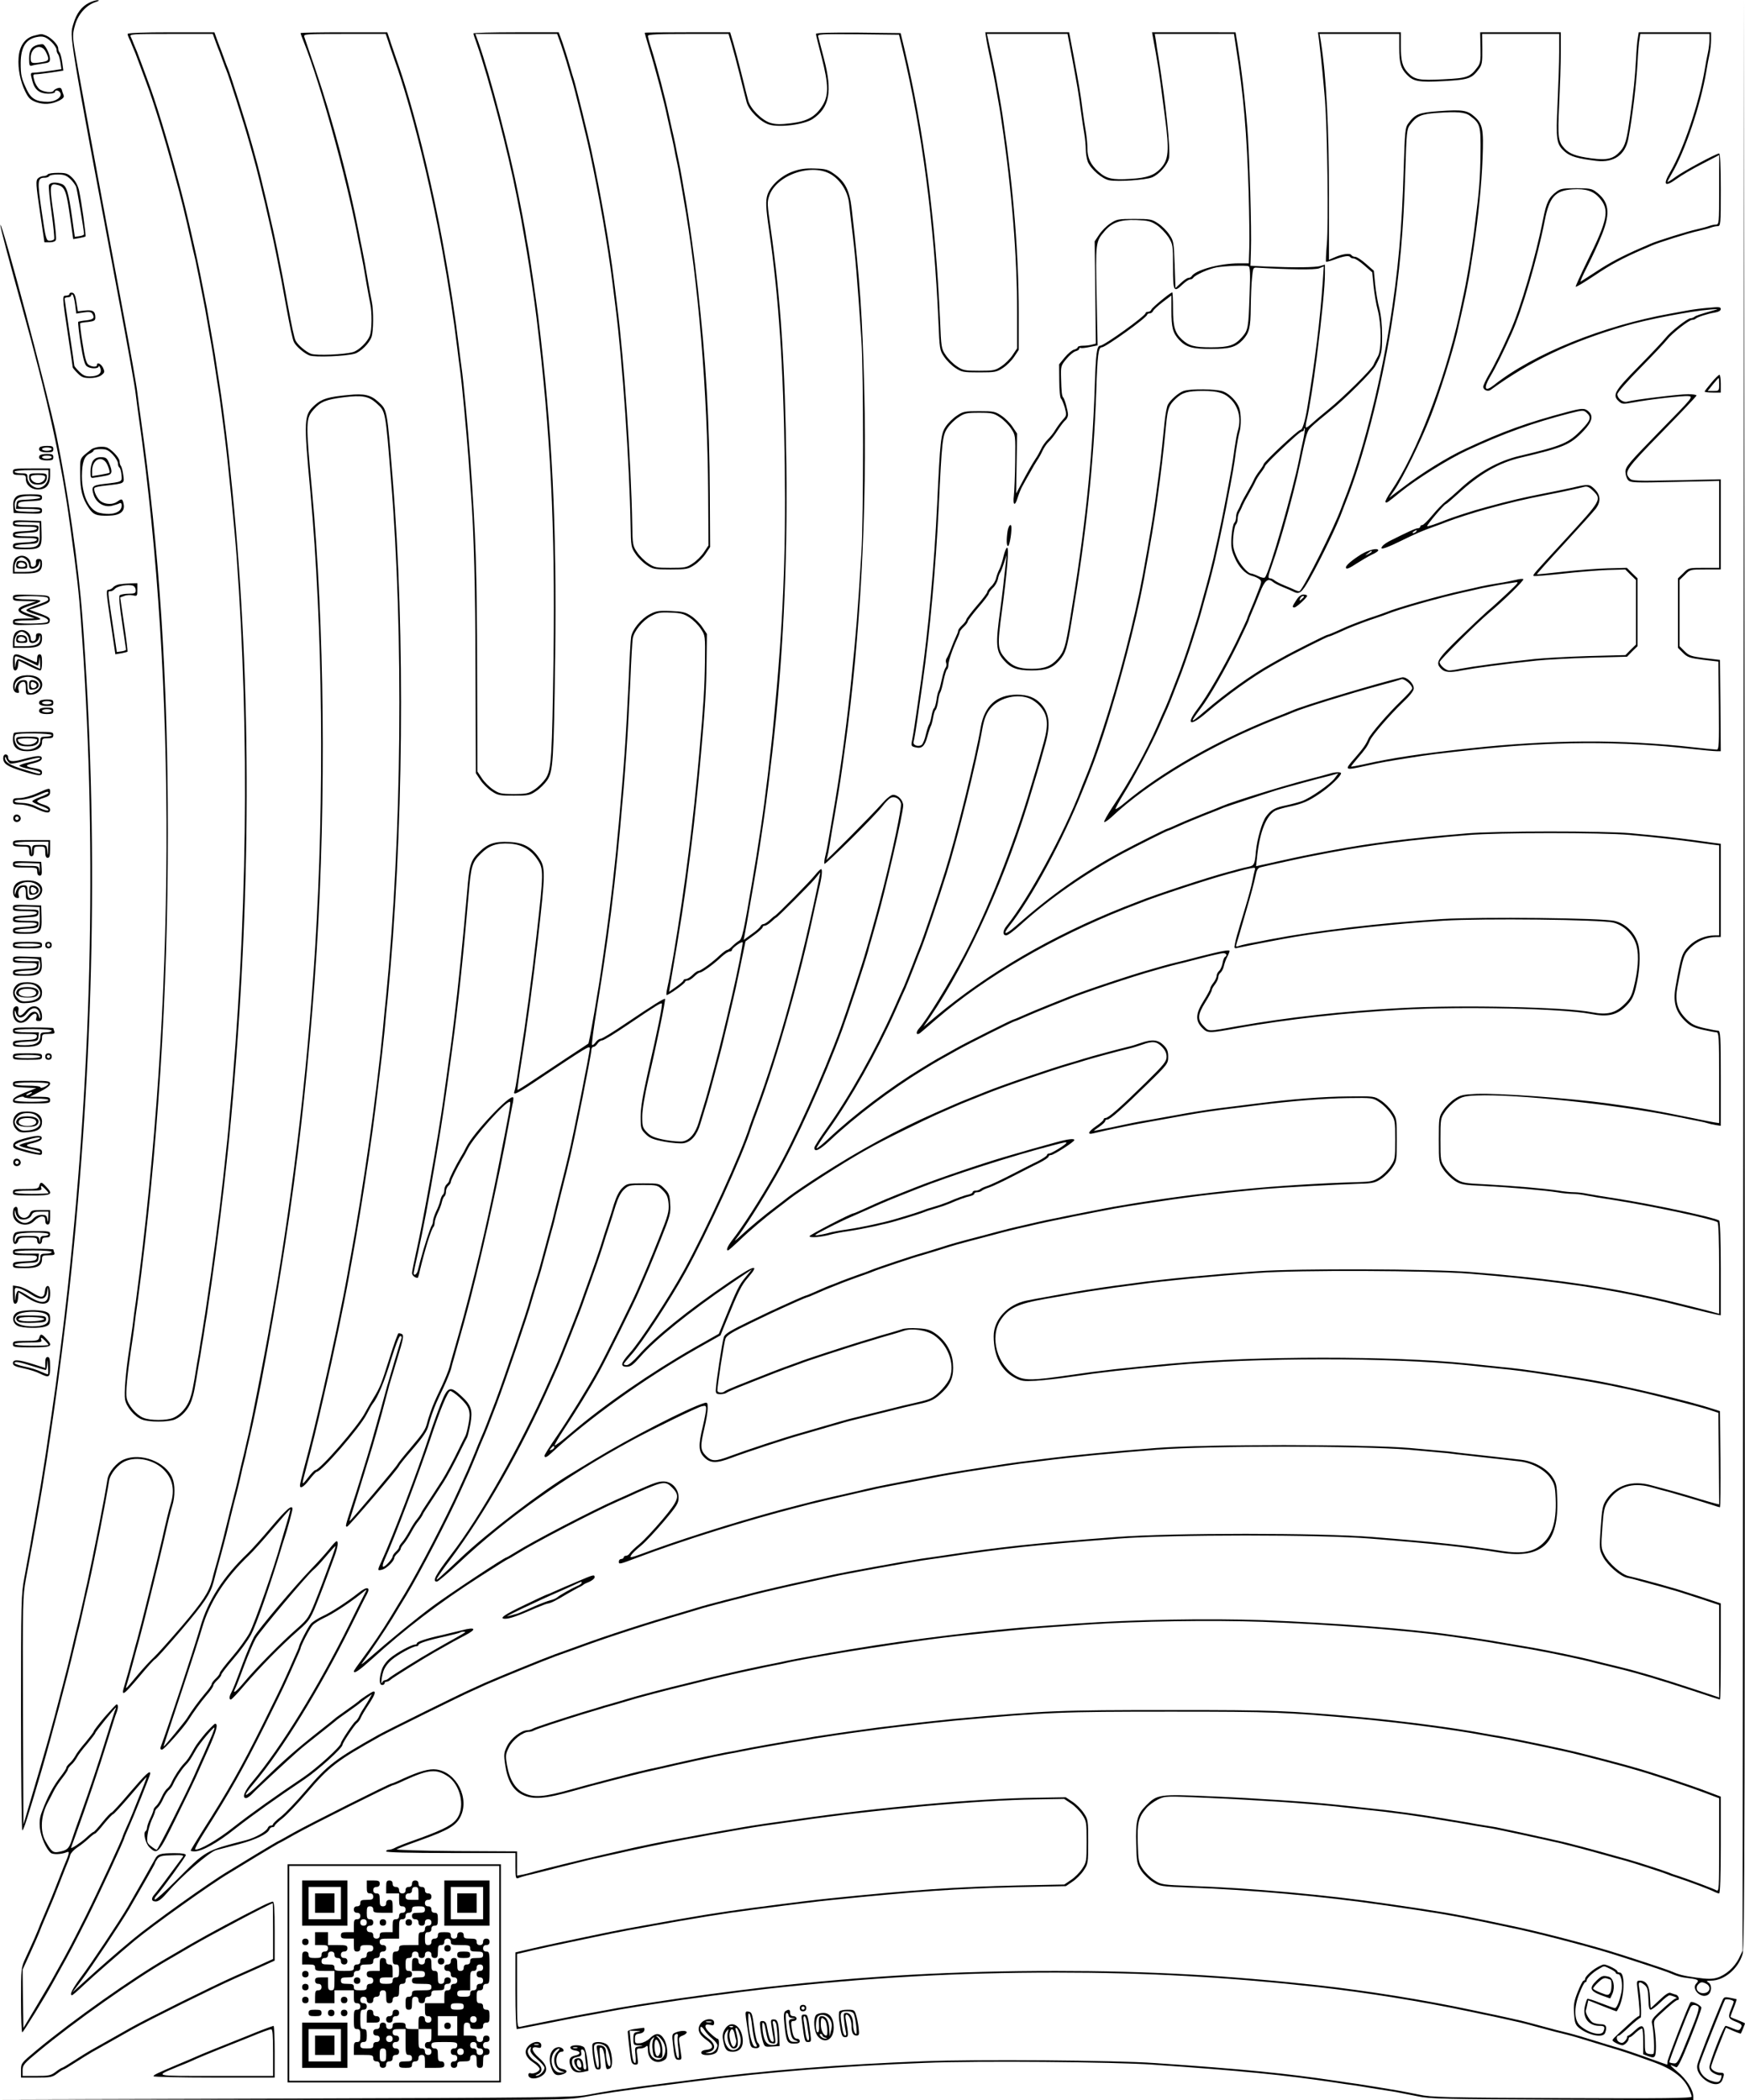 <svg xmlns="http://www.w3.org/2000/svg" version="1.0" width="1440" height="1733.333" viewBox="0 0 1080 1300"><path d="M55.2 1.7c-4.7 2.3-7.9 6.6-9.8 13.1C43 23 42 17.3 74.6 191c4.7 25 9 48.9 9.4 53 .5 4.1 1.4 10.9 2 15 23.4 164.6 22.7 362.2-1.9 546.5-.6 3.8-1.5 10.6-2 15-.6 4.4-1.6 10.9-2.1 14.5-2.2 14.3-3.3 27.7-2.6 31.3.8 4.5 5.8 10.5 10.3 12.3 4.2 1.8 16.5 1.8 20.6 0 4.4-1.9 8.3-6.3 10.2-11.5 1.4-4 2.1-7.3 4.5-22.4.6-3.1 1.5-8.5 2-12 .6-3.4 1.5-9 2-12.5.6-3.4 1.5-9.2 2-13 4.8-31.2 10.9-80.7 14-114.7 12.6-135.6 12.9-266.5.9-388-1.4-14.3-2.9-27.9-3.9-36-.5-3.9-1.4-10.8-2-15.5-.6-4.7-1.5-11-2-14s-1.4-8.9-2-13c-.6-4.1-1.5-9.8-2-12.5-.5-2.8-1.4-7.9-2-11.5-.6-3.6-1.5-8.8-2-11.5-3.1-16.2-5.2-26.5-6.1-30.5-.6-2.5-1.4-6.3-1.9-8.5-4.2-18.7-6.7-29.1-11.1-45-6-22.2-12.9-44.6-17.4-56.5-.9-2.5-2.6-7-3.7-10s-2.5-6.6-3-8c-.6-1.4-1.5-3.6-2.1-5-.5-1.4-1.3-3.3-1.8-4.3-.9-1.6.6-1.7 25-1.7h25.8l1.7 4.7c1 2.7 2.1 5.7 2.6 6.8.4 1.1 1.3 3.6 2 5.5s1.6 4.4 2.1 5.5c1.5 3.5 11.1 33.6 13.7 43 .7 2.2 2 7.1 3.1 11 3.6 12.7 10.9 43.8 14 59.5 3 14.9 3.6 18.1 6 31.5 2.6 14.1 4.2 21.9 5.1 23.4 1.4 2.7 6.4 6.9 9.5 8.1 3.4 1.3 22.8.5 28.1-1.1 3.6-1.1 8.9-6.3 10.3-10.2 1.3-3.5 1.4-16.3.2-22-.5-2.3-1.4-7.4-2.1-11.2-1.4-8.6-2.9-16.7-4-22-.5-2.2-1.4-6.7-2-10-6-31.1-16.4-70.1-26.6-100-3.6-10.5-6.8-19.8-7.1-20.8-.5-1.6 1.1-1.7 24.9-1.7h25.5l1.6 4.7c.8 2.7 2.7 7.9 4 11.8 10.1 28.2 21.9 75.5 29.6 118.5 3.7 20.3 7 42 9.1 59.5.6 4.9 1.3 10.6 1.6 12.5 1.3 9 4 38.3 5.4 56.5.5 7.1 1.1 16.1 1.4 20 2 26.3 2.8 59 2.9 112.6l.2 61.5 2.8 4.2c1.5 2.3 4.6 5.4 6.9 6.9 3.8 2.6 4.9 2.8 13.8 2.8s10-.2 13.8-2.8c2.3-1.5 5.4-4.6 6.9-6.8 3.6-5.5 4-11.3 4.9-76.4 1-82.5-1.7-138.4-10.5-210.5-1.5-11.7-4.4-31.8-6.1-42-.7-3.6-1.6-8.8-2-11.5-.8-4.7-2.1-11.5-4-21-5.5-28.2-17.6-74.6-24.9-95.3l-1.9-5.2h50.6l1 2.7c1.5 3.8 4.7 13.9 6.2 19.3.7 2.5 1.6 5.6 2.1 7 1.3 4.1 8.8 34.2 10.9 44.2 5.8 26.8 11.2 57.9 14 80.3.6 4.9 1.5 12.1 2 16 4.3 33.4 8.6 96.7 9.3 135.1.2 12.4.3 13.3 3 17.2 1.5 2.3 4.6 5.4 6.9 6.9 3.9 2.6 4.9 2.8 14.8 2.8s10.9-.2 14.8-2.8c2.3-1.5 5.4-4.6 6.9-6.9l2.8-4.2-.2-33c-.2-45.3-2.4-82.8-7.4-127.1-2-18.5-5.5-43.5-7.9-57-.5-2.8-1.4-7.9-2-11.5-.6-3.6-1.5-8.3-2-10.5-.5-2.2-1.4-6.7-2-10-.7-3.3-1.6-7.4-2-9-.4-1.7-1.3-5.7-2-9-2.1-10.1-7.6-31.1-10.9-41.5-1.2-3.6-2.1-7.1-2.1-7.8 0-.9 5.7-1.2 25-1.2h24.9l2 6.7c1.1 3.8 3.4 12.4 5.1 19.3 1.7 6.9 3.5 14.2 4.1 16.3 1.4 5.1 8.5 12.2 13.9 13.8 6.5 2 21.7 0 26.9-3.4 10.5-7 12.4-16.9 7.1-37.2-1.7-6.6-3.3-12.8-3.6-13.8-.5-1.6 1-1.7 24.7-1.5l25.3.3 2.3 9.5c12 50.1 19.4 106.7 22.1 168.1.7 16.9.8 17.8 3.5 21.7 1.5 2.3 4.6 5.4 6.9 6.9 3.9 2.6 4.9 2.8 14.8 2.8s10.9-.2 14.8-2.8c2.3-1.5 5.4-4.6 6.9-6.9l2.8-4.2v-23.5c0-35.4-3.3-76.3-9.5-118.1-.8-5.9-1.6-10.7-4-24-.6-3.8-4.1-20.5-5.7-27.8l-.5-2.2h49.9l2.7 14.2c3.4 18.3 4.3 23.4 5.6 33.8.6 4.7 1.6 10.9 2.1 13.9s.9 7.4.9 9.8c0 2.4.6 5.8 1.3 7.6 2 4.6 8.9 10.5 13.3 11.3 5.4 1 22.4-.2 26.4-1.8 4.6-1.9 9.7-7.9 10.5-12 1-5.6-1.9-33.2-6.5-62.3-.6-3.3-1.3-7.9-1.6-10.3l-.7-4.2h49l1.2 7.7c4.8 30.4 6.8 54.1 7.9 90.3.4 14 .6 29.7.4 34.7l-.3 9.3h-6.1c-11.8 0-26.9 4.1-29.3 8-.3.5-1.2 1-2 1-.7 0-2.8 1.4-4.6 3.1l-3.4 3.2-.5-14.5c-.5-13.7-.6-14.7-3.3-18.6-1.5-2.3-4.6-5.4-6.9-6.9-3.9-2.6-4.9-2.8-14.8-2.8s-10.9.2-14.8 2.8c-2.3 1.5-5.4 4.6-6.9 6.9l-2.8 4.2.4 31.6.3 31.7-2.3.6c-1.3.4-3.9.7-5.6.7-1.8 0-3.3.4-3.3.9s-1 1.2-2.2 1.5c-1.3.3-3.9 2.5-5.8 4.8l-3.5 4.3.1 10.3c0 5.7.5 10.7 1.1 11 .5.4 1.5 2.9 2.3 5.5 1.2 4.6 1.2 4.9-1.2 7.5-1.4 1.5-3.4 4.3-4.6 6.2-1.1 2-3.3 4.6-4.7 6-1.4 1.4-3.4 4.1-4.2 6-.9 1.9-2.4 4.6-3.4 6-2 3-5.1 8.4-9.1 16l-2.9 5.5.3-18.6.3-18.5-2.8-4.2c-1.5-2.3-4.6-5.4-6.9-6.9-3.8-2.6-4.9-2.8-13.8-2.8s-10 .2-13.8 2.8c-2.3 1.5-5.4 4.5-6.9 6.8-3 4.5-3.4 8-5.3 48.4-1.8 37.5-5.5 77.9-9.9 108.5-.5 3.6-1.4 9.9-2 14-1.6 11.5-2.8 19.1-3.6 23.2-.7 3.5-.5 3.8 2.1 4.4 3.9 1 5.7-.6 7.4-6.7.8-3 1.8-5.9 2.1-6.4.4-.6 1-2.9 1.4-5.2.4-2.4 1.1-4.5 1.5-4.8.5-.3 1.2-2.7 1.6-5.3.3-2.6 1-5.2 1.4-5.7.4-.6 1.3-3.8 2-7.3.7-3.4 1.7-6.5 2.1-6.8.5-.3.9-1.6.9-2.9 0-2.3 2.4-9.4 5.5-16.2.8-1.7 1.5-3.5 1.5-4s1.1-2 2.5-3.3c1.4-1.3 2.5-2.8 2.5-3.4.1-.6 3-4.5 6.5-8.6 3.6-4.1 6.5-8 6.5-8.6 0-.6 1.1-2.1 2.4-3.4 1.4-1.2 2.8-3.7 3.2-5.4.3-1.7 1-3.6 1.4-4.1.5-.6 1.5-3.3 2.4-6l1.6-5-.5 5c-.9 8.5-2.4 21.7-3.5 29.5-2.9 21-2.6 25.1 2.3 30.7 4.3 4.9 8.2 6.3 17.2 6.3s12.9-1.4 17.2-6.3c3.9-4.5 4.7-6.9 7.7-25.2 8.9-53.3 13.6-97 15.1-141.5.7-22.4 1.3-27 3.4-27 2.4 0 28.1-18.5 28.1-20.2 0-.4.7-.8 1.5-.8.9 0 1.8-.7 2.1-1.4.3-.8 3-3.3 6-5.6l5.4-4.1v9.5c0 10.5.9 13.7 4.8 18 4.3 4.5 8 5.6 19.7 5.6s15.4-1.1 19.7-5.6c4-4.4 4.8-7.4 4.9-20.2.1-6.4.4-14.6.8-18.2.6-6.2.7-6.5 3.1-6.3 20 1.2 35.9 1.4 38.4.4l2.9-1.2-.6 9.3c-1.8 25-4.7 48.6-9.7 78.8-1.3 7.6-2.9 13-4 13-1.5 0-23 20.1-23 21.5 0 .3-1.1 2.1-2.4 3.8-1.4 1.8-3 4.3-3.6 5.7-.6 1.4-2.4 4.7-4 7.5-1.6 2.7-3.4 6.1-4 7.5-.5 1.4-1.5 3.3-2 4.2-.6 1-1 2.8-1 4.1 0 1.3-.5 2.8-1.1 3.4-.7.7-1.4 4.5-1.7 8.5-.4 6.1-.1 8.3 1.9 12.8 2.4 5.9 6.8 10.5 10.9 11.5 1.4.3 3.3 1.2 4.3 1.9 1.7 1.3 1.7 1.7-.9 8.2-1.4 3.8-3.5 8.8-4.5 11.1-1 2.4-1.9 4.6-1.9 4.9 0 .4-3.2 7.2-7 15.1-7.8 15.8-17.6 32.9-23.9 41.2-7.4 9.8-4.5 11 5.6 2.3 12.8-11 28.8-22.5 40.6-29.1 2-1.1 5.4-3.1 7.5-4.2 5-2.9 26.9-13.9 27.6-13.9.4 0 2.8-.9 5.4-2.1 2.6-1.2 5.6-2.5 6.7-3 3.8-1.6 13-5.1 17.5-6.5 2.5-.8 5.4-1.9 6.5-2.3 7.2-3 32.2-10.1 48-13.6 3.9-.8 8.8-2 11-2.5 3.9-.8 12.5-2.4 19.5-3.4 3.5-.6 3.4-.5-4.2 6.7-4.2 3.9-9.7 9-12.3 11.1-2.5 2.2-10.4 9.6-17.6 16.6-13.6 13.3-14.7 15.2-10.9 19 2.2 2.2 5.4 2.5 12.7 1 8.6-1.6 25.6-3.9 46.3-6.1 5.8-.6 20.7-1.4 33.2-1.8l22.8-.6 3.2-3.3 3.3-3.2v-42l-3.3-3.2-3.3-3.3-11.8.3c-6.5.2-19 1.1-27.7 2.1-8.8 1-16 1.7-16.2 1.6-.2-.1 7.5-8.7 17-19s18.3-20.1 19.6-21.8c3.1-4.4 2.8-8.2-.8-11.9-3.3-3.2-3.8-3.3-14-.9-2.5.6-10.6 2.2-18 3.7-11.5 2.2-21.3 4.5-35.5 8.4-7.3 1.9-20.5 6.2-25 8-6.4 2.6-10.8 4-11.2 3.7-.5-.5 10.6-13.7 11.6-13.7.3 0 3.5-2.7 7.1-6 13.7-12.7 25.7-19.6 39.5-22.8 26.6-6.3 30.4-7.9 38.6-16.5 5.3-5.6 6.2-9.2 3.1-12-2.4-2.2-4.1-2.1-13.2.3-24.9 6.6-40.1 12.1-63 22.8-11.1 5.1-27.2 15.1-38.8 24l-8.4 6.3 3.2-4.6c5.5-8.1 16.5-30.5 22.7-46.5 5.4-13.9 13.3-39 16.1-51 5.8-25 7.4-33.1 10.1-51.5 3.1-20.8 5-39.4 5.7-56.6.7-17.9.1-21.2-5.1-25.8-4.4-3.9-7.4-4.3-21.8-3.3-12.6.9-14.8 1.8-19.1 7.6-1.9 2.5-2.1 4.7-2.8 27.4-1.1 38-3.4 63.8-8.9 98.2-6.2 38.3-17.3 81.1-27.9 107.5-.4 1.1-1.4 3.6-2.1 5.5-4.3 11.7-22.2 47.6-25.5 50.9-.2.2-1.4 0-2.7-.6-1.2-.6-4.2-1.9-6.7-2.9s-5.2-2.4-6.1-3.1c-.8-.7-2.1-1.3-2.7-1.3-1.7 0-1.5-1 1.2-8.7 4.9-13.6 13.5-44.5 17-61.3 4.6-21.6 4.4-21.1 7.9-24.4 1.8-1.7 6.7-5.8 10.8-9.1 9.3-7.5 26.1-24.2 28.2-28.1 3.8-7 4.1-8.2 4.1-18.4 0-6.9-.6-12.7-1.7-17-1-3.6-2.1-10.3-2.6-15l-.8-8.4-4.9-4.3c-2.7-2.4-5.6-4.3-6.6-4.3-.9 0-2-.5-2.4-1.1-.8-1.4-5.7-.7-10.4 1.4l-3.5 1.5v-40.6c0-41.8-1.6-72.5-5-94.5l-.8-4.7H866v8.4c0 9.5.9 12.9 4.7 16.8 4.1 4.3 7.3 4.8 23 4 15.4-.9 17.2-1.5 21.7-7.6 1.8-2.4 2.1-4.1 2-12.2l-.1-9.4H965v11.2c0 6.2-.5 20.5-1 31.8-1.1 22.9-.8 25.2 4.5 29.9 3.4 3 8.1 4.3 19.7 5.7 10.7 1.2 17.7-3.7 19.6-13.8 2.5-13.2 5-33.9 5.7-47.3.3-6.1.8-12.5 1.2-14.3l.5-3.2h42.8v3.6c0 1.9-.4 5.4-.9 7.7s-1.5 7.3-2.1 11.2c-3.6 20.9-13.1 49-21.2 62.8-4.9 8.4-3.5 9.8 4.2 4.2 2.6-1.9 9.5-6 15.4-9L1064 96v21.5c0 20.7-.1 21.5-2 21.5-1 0-2.9.4-4.2.9-1.3.5-4.8 1.4-7.8 2.1-5.3 1.1-24.4 7.1-28.5 8.9-1.1.5-3.8 1.7-6 2.6-11.4 5-19.1 9-27.1 14.3-4.9 3.2-9.4 6.1-10.1 6.5-.6.4 1.3-3.9 4.2-9.5 2.9-5.7 7-14.5 9-19.7 5.4-13.5 4.4-20.4-3.9-26.5-2.3-1.8-4.2-2.1-12.1-2.1-7.9 0-9.8.3-12.1 2.1-4.8 3.5-6.3 6.6-8.4 17.2-4.4 22.7-13.9 55.1-20.5 69.7-4.9 11.1-9.8 21-13.2 26.7-1.8 3.1-3.3 6.4-3.3 7.2 0 2 2.8 3.2 4.5 2 24.8-18 49.1-29.6 83.5-39.7 13.1-3.9 40.2-9.1 52.5-10.1 5.1-.4 5.5-.4 2.5.4-8.8 2.5-11.6 3.4-12.4 4.2-.6.4-1.6.8-2.3.8-1.9 0-12.6 8.4-15.5 12.2-1.4 1.8-8.9 9.8-16.7 17.7-15.1 15.3-16.4 17.7-12.1 21.6 1.9 1.7 2.7 1.7 8.3.7 10.1-1.9 31.2-4.4 34.7-4 3.1.3 2.8.7-17.9 21.8-18.9 19.4-21 21.8-21.1 24.9 0 1.9.7 4.2 1.6 5.2 1.5 1.7 3.6 1.8 29 1.2l27.4-.6v53.8h-9.5c-9.4 0-9.5 0-12.7 3.3l-3.3 3.2v43l3.1 3.1c2.8 2.8 4.1 3.2 12.5 4.3l9.4 1.1.3 27.3c.2 24.1.1 27.2-1.3 27.2-.9 0-7.3-.6-14.3-1.4-44.2-5-88.6-4.8-138.2.6-30.1 3.2-48.1 5.9-65 9.7-4.7 1-8.6 1.8-8.8 1.6-.1-.1 1.7-2.4 4-5.1 4.6-5.3 6.3-7.6 7.7-11.1 1.4-3.2 12.4-15.9 20.2-23.4 4.5-4.2 6.9-7.3 6.9-8.8 0-3.2-4.6-7.4-7.3-6.8-17.2 4.2-60.8 17.3-68.2 20.6-1.1.5-6.3 2.6-11.5 4.6-35.1 14-69.1 33.4-92.3 52.8-2.6 2.2-5 3.7-5.3 3.5-.2-.3 2.2-4.7 5.4-9.9 6.2-9.9 16.8-30 21.6-40.9 1.6-3.6 3.8-8.8 5.1-11.5 1.2-2.8 3.2-7.7 4.4-11 1.3-3.3 2.7-6.9 3.1-8 1.3-3.1 6-16.5 7.7-22 .9-2.8 2.3-7.5 3.3-10.5s2.2-7.3 2.8-9.5c4.2-15.1 5.4-19.3 8.1-30.5 1.6-6.9 4.6-20.8 6.6-31 4.8-24.8 5.2-27.2 6.5-37 .7-4.7 1.6-9.8 2.1-11.4 1.2-3.9 1.1-11.9-.2-15.3-1.4-3.8-5.7-8.3-9.6-9.9-3.9-1.7-20.9-1.9-25-.3-3.1 1.2-7.9 5.4-9.5 8.4-.6 1.1-1.5 5.8-2 10.5-2.3 23.2-2.7 26.1-5.8 49-1.9 13.6-3.5 22.8-7.9 47-5.1 27.3-14.9 65.1-24.4 94-5.9 17.9-7.6 22.5-11.8 32.7-.7 1.6-1.5 3.7-1.9 4.8-10.5 27.5-32.4 67.8-45.9 84.5-2.6 3.1-2.7 6-.3 6 1 0 5.4-3.3 9.7-7.3 17.5-15.8 39.1-30.8 62.5-43.5 8.2-4.4 27.7-14.2 28.4-14.2.3 0 3.3-1.3 6.8-2.9 3.5-1.6 10.6-4.5 15.8-6.6 5.2-2 10.4-4.1 11.5-4.6 1.8-.7 24.7-8.3 33-10.9 4.7-1.4 27.7-7.7 30.5-8.3 1.4-.3 3.6-.9 4.9-1.3l2.4-.7-2.3 3.1c-2.7 3.6-14.7 12-20 14-1.9.7-6.2 1.9-9.5 2.6-7.5 1.5-9.8 2.8-12.8 6.9-2.6 3.3-5.6 13.8-6.4 21.7-.7 8.1-1.1 8.8-4.5 9.5-1.8.4-4.6 1-6.3 1.5-1.6.5-4.8 1.3-7 1.9-12 3.2-44.6 13.9-55 18.1-1.1.4-5.1 2-9 3.5C651 579.2 612 601.9 579.4 629l-7.8 6.5 4.1-6c24-35.4 47.5-87.8 63.3-141.5 1.2-4.1 2.6-8.6 3-10 .4-1.4 1.3-4.3 1.9-6.5.6-2.2 2-7.2 3.1-11.1 3.3-11.8 2.5-19.1-2.8-24.8-3.7-3.9-8.1-5.6-14.9-5.6-12.5.1-19.9 6.8-22.3 20-3.3 19.4-15.5 68.6-22.1 89.5-5.4 17.2-13.4 40.8-15.9 47-.5 1.1-2.5 6.3-4.5 11.5s-4.3 10.8-5 12.5c-.8 1.6-3.7 8.2-6.5 14.5-11.4 25.5-27.5 54.1-41.1 73.1-4.3 6-7.9 11.6-7.9 12.4 0 3 3.4 1.3 9.9-4.8 15.4-14.5 38.1-31.6 57.2-43.3 8.8-5.4 10.1-6.1 21.4-12.4 7.3-4.1 35.1-18 35.9-18 .3 0 2.9-1.1 5.8-2.4 2.9-1.3 10-4.3 15.8-6.6 5.8-2.3 11.4-4.6 12.5-5 8.8-3.6 39-13.7 51.3-17.1 1.7-.5 4.9-1.4 7-2 2-.6 5.3-1.4 7.2-1.9 1.9-.4 8.9-2.2 15.4-3.9 6.5-1.7 12.7-3.1 13.7-3.1 2 0 2.6 1.5 1 2.4-.5.3-1.2 2.1-1.5 4-.4 1.9-1.3 3.9-2.1 4.6-.8.7-1.5 2-1.5 3 0 .9-.9 2.9-2 4.3s-2 3-2 3.6c0 .6-1.8 4-4 7.5-5.1 8-5.3 12.4-1 16.8 3.5 3.5 3.8 3.5 23 0 30.7-5.4 65.3-9.3 101-11.2 37.4-2.1 99.6-.7 116.4 2.6 10.7 2.1 16.3.8 22.1-5 3.3-3.3 4.5-5.6 5.8-10.7 2.5-9.9 3.2-20.8 1.7-27-1.7-7-7.6-13.1-14.5-14.8-7.5-1.9-82.6-2.7-107.2-1.2-37.3 2.3-78.2 7.2-106.3 12.6-4.7.9-10.5 2.1-13 2.5-2.5.5-5.4 1.2-6.4 1.6-1.7.6-1.8.4-1.2-1.7 1-3.3 1.9-6.3 6.4-21.9 2.2-7.4 4.5-16 5.1-19.1 1-4.9 1.5-5.7 3.9-6.2 1.5-.4 5.9-1.3 9.7-2.2 16.7-3.7 18.3-4 34-7 24.8-4.6 47.2-7.5 84-10.6 18.1-1.6 83.1-1.6 100-.1 16.5 1.5 29 2.9 38.5 4.2 4.1.6 9.6 1.3 12.3 1.7l4.7.6V579h-2.6c-6 0-11.8 2.4-16 6.5-4.4 4.5-4.9 5.8-8.4 25.5-1.6 9.2 0 15 5.5 20.6 3.5 3.5 5.4 4.4 11.3 5.8 3.9.9 7.8 1.6 8.6 1.6 1.4 0 1.6 3.4 1.6 28.1v28.1l-3.2-.5c-1.8-.3-5.3-1-7.8-1.5-30-6.1-34.3-6.9-58-10.2-24.2-3.3-67.2-6.4-81.1-5.9-8.4.4-10 .7-13.7 3.2-2.3 1.5-5.4 4.6-6.9 6.9-2.7 4-2.8 4.5-2.8 18.3s.1 14.3 2.8 18.3c1.5 2.3 4.6 5.4 6.8 6.9 3.8 2.5 5.2 2.8 18.3 3.4 16.7.9 36.7 2.6 45.2 3.9 3.4.6 7.7 1 9.7 1 1.9 0 5.7.4 8.4 1 2.6.5 10.9 1.9 18.3 3 23.1 3.7 59.7 11.5 63 13.5.6.4 1 12 1 28.7v28l-2.2-.6c-4.7-1.4-32.5-8.3-38.3-9.5-3.3-.7-7.8-1.6-10-2.1-27.5-5.8-60.7-10.2-103-13.6-24.7-2-107.4-2.3-132.5-.5-28.2 2-58.1 4.9-74 7.1-3.6.5-10.3 1.4-15 2-9 1.2-23.3 3.5-31.5 5-2.7.5-7.5 1.3-10.5 1.9-3 .5-8.3 1.5-11.8 2.2-11.6 2.4-20.2 11.7-20.2 22 0 12.2 4.5 21.1 13 25.7 4 2.1 5.4 2.3 13 1.9 4.7-.3 14.6-1.4 22-2.5 18.7-2.8 33.2-4.4 62.5-7.1 52.3-4.9 135.4-4.9 182-.1 5.5.6 14.5 1.5 20 2.1 10.4 1 15.8 1.7 33.5 4.4 15.7 2.4 27.4 4.4 37.5 6.5 14.9 3.1 21.5 4.7 33 7.6 16.2 4.1 22.9 5.9 28 7.6l4 1.3.3 28.4.2 28.3-2.2-.5c-1.3-.3-6.1-1.7-10.8-3.1-4.7-1.5-11.9-3.6-16-4.7s-10-2.7-13-3.5c-11.8-3.3-21.8-.1-27.7 8.7-2.4 3.7-2.8 5.4-3.6 17.5-.9 13.2-.9 13.5 1.5 18.2 2.6 5 10.5 11.9 14.8 12.8 1.4.2 6.8 1.6 12 3.1 8.7 2.3 12 3.3 19 5.3 1.4.4 7.8 2.5 14.3 4.6l11.7 3.9v57.2l-15.7-5.2c-20.3-6.7-33.3-10.6-45.5-13.6-9.4-2.3-11.6-2.8-15.5-3.8-7.5-2-27.5-6.2-38.3-8.1-2.5-.4-9.9-1.7-16.5-2.8-6.6-1.2-15.4-2.6-19.5-3.2-4.1-.6-10.4-1.5-14-2-26.3-3.8-74.7-7.5-116.7-9.1-34.6-1.2-81.5-.4-116.3 2.1-7.4.6-16.9 1.2-21 1.5-33.2 2.3-81 8.1-119.2 14.5-17.8 3-32.5 5.7-38.3 6.9-2.2.5-6.7 1.5-10 2.1-8.2 1.6-19.4 4-30 6.5-3.8.9-8.6 2-10.5 2.5-1.9.5-7.5 1.9-12.5 3.1-11.8 2.8-31.2 7.9-37.5 9.9-1.4.4-5.2 1.6-8.5 2.5-3.3.9-7.1 2-8.5 2.5-1.4.4-5.9 1.8-10 3-13.9 4.3-28.5 9.1-30.2 10-1 .6-2.5 1-3.4 1-3.8 0-10.2 5-12.5 9.7-2.1 4.3-2.2 5.2-1.2 11.9 1.4 9.6 4.8 15.5 10.6 18.3 6.5 3.2 14.1 2.6 31.7-2.4 8.4-2.5 39.9-10.6 45-11.7 2.5-.6 6.1-1.4 8-1.8 13.1-3.1 34.8-7.8 42-9.2 3-.5 7.3-1.3 9.5-1.8 9-1.8 21.6-4 30.5-5.5 5.2-.8 12-1.9 15-2.5 3-.5 8.7-1.3 12.5-1.9 3.9-.6 10.2-1.5 14-2 14.2-2.1 43.5-5.5 60-7.1 57.5-5.2 64.6-5.5 133-5.5 64.6 0 70.6.3 117.5 4.5 25.5 2.4 57.7 6.6 75.5 10 2.8.5 7.7 1.4 11 1.9 7.8 1.4 19.2 3.7 28 5.6 3.9.8 9 2 11.5 2.5 4.5.9 22.5 5.5 33.5 8.5 3.3.9 7.4 2 9 2.5 10.2 2.8 34.6 10.9 45.3 15l8.2 3.1v29c0 27.2-.1 28.9-1.7 28-2.1-1.2-16.2-6.4-23-8.7-2.7-.8-5.7-1.9-6.8-2.4-2.6-1.1-21-7-25.5-8.2-1.9-.5-4.8-1.3-6.5-1.8-14.5-4.1-27.6-7.6-34.5-9.2-2.5-.5-6.1-1.4-8-1.8-11.2-2.5-29.1-6.4-33-7.1-2.5-.4-7.2-1.2-10.5-1.7-3.3-.6-11.2-2-17.5-3-17.7-3.1-34.8-5.4-51.5-7.1-5.5-.6-14.3-1.5-19.5-2.1-16.3-1.7-48.3-3.9-77.1-5.1-31.5-1.4-32.7-1.2-39.5 5.6-5.7 5.7-6.6 9.5-6.2 24.1.3 11.2.5 12.3 3.1 16.3 1.5 2.3 4.8 5.5 7.2 7 4.3 2.7 4.9 2.8 22.7 3.5 37.1 1.3 83.8 5.5 119.8 10.8 33.3 4.8 40.8 6.1 61.5 10.3 7.2 1.5 14.8 3.1 17 3.6 14.4 2.9 43.5 10.4 60.5 15.5 9.9 3 34.6 11.1 37.5 12.3 5.8 2.5 7.7 3 12.8 3.6 5.8.7 6.5 1.3 4.6 3.2-3.4 3.4 2.8 9.7 7.1 7.1 2.5-1.6 2.7-6.3.3-7.7-1.5-.9-1.2-1 1.6-1.1 8.2 0 16.9-7.3 19.6-16.4 1.3-4.4 1.5-79.6 1.3-607.5l-.3-602.6-.5 604-.5 604-2.3 4.8c-2.8 5.5-8.2 10.3-13.5 11.9-3 .9-6 .9-13-.1-8.3-1.2-10.4-1.7-16.2-4.2-2.9-1.2-27.6-9.3-37.5-12.3-17-5.1-46.1-12.6-60.5-15.5-2.2-.5-9.8-2.1-17-3.6-20.7-4.2-28.2-5.5-61.5-10.3-36-5.3-82.7-9.5-119.8-10.8-17.8-.7-18.4-.8-22.7-3.5-2.4-1.5-5.7-4.7-7.2-7-2.6-3.9-2.8-5.1-3.1-15.9-.4-12.7.4-16 5.2-21.7 1.4-1.7 4.7-4.1 7.2-5.4 4.6-2.2 4.6-2.2 31.7-1 28.5 1.2 60.6 3.4 76.7 5.1 5.2.6 14 1.5 19.5 2.1 17 1.7 33.4 4 51.5 7.1 6.3 1 14.2 2.4 17.5 3 3.3.5 8 1.3 10.5 1.7 4.7.9 31.2 6.6 42 9.1 4.5 1.1 16.8 4.3 24.5 6.5 7.5 2.1 12.2 3.4 16 4.4 4.3 1.2 22.6 7.1 25 8.1 1.1.5 4.1 1.6 6.8 2.4 6.8 2.2 20.9 7.5 22.9 8.7 1 .5 2.2.9 2.8.9.6 0 1-10.4 1-29.9v-30l-8.2-3.1c-10.7-4.1-35.1-12.2-45.3-15-1.6-.5-5.7-1.6-9-2.5-11-3-29-7.6-33.5-8.5-2.5-.5-7.6-1.7-11.5-2.5-8.8-1.9-20.2-4.2-28-5.6-3.3-.5-8.2-1.4-11-1.9-17.8-3.4-50-7.6-75.5-10-47-4.2-52.8-4.5-118.5-4.5-69.4 0-76.4.3-134 5.5-16.5 1.6-45.8 5-60 7.1-3.8.5-10.1 1.4-14 2-3.8.6-9.5 1.4-12.5 1.9-3 .6-9.8 1.7-15 2.5-8.9 1.5-21.5 3.7-30.5 5.5-2.2.5-6.5 1.3-9.5 1.8-7.2 1.4-20.9 4.3-43 9.4-2.5.5-6.1 1.3-8 1.8-4.5.9-36.7 9.4-44 11.5-17.5 4.9-23.4 5.4-29.7 2.4-5.5-2.6-9-8.5-10.5-17.3-1-5.9-.9-6.8 1.2-11 2.2-4.6 8.6-9.6 12.4-9.6.9 0 2.4-.4 3.4-1 1.7-.9 16.3-5.7 30.2-10 4.1-1.2 8.6-2.6 10-3 1.4-.5 5.2-1.6 8.5-2.5 3.3-.9 7.1-2.1 8.5-2.5 6.3-2 25.7-7.1 37.5-9.9 5-1.2 10.6-2.6 12.5-3.1 4.4-1.1 16.3-3.9 21.5-5 2.2-.5 6-1.3 8.5-1.8 2.5-.6 7.2-1.6 10.5-2.2 3.3-.6 7.8-1.6 10-2.1 7.7-1.7 33.5-6.2 50.5-8.8 27.8-4.3 47.2-6.9 68.5-9 28.7-3 29.3-3 67-5.6 29.7-2 75.3-2.7 107-1.6 41.8 1.6 90.3 5.3 116.5 9.1 3.6.5 9.9 1.4 14 2 4.1.6 12.9 2 19.5 3.2 6.6 1.1 14 2.4 16.5 2.8 10.8 1.9 30.8 6.1 38.3 8.1 3.9 1 6.1 1.5 15.5 3.8 12.3 3 25.2 6.9 46 13.7 8.9 3 16.4 5.4 16.7 5.4.3 0 .5-13.4.5-29.8v-29.7l-11.7-3.9c-6.5-2.1-13.4-4.3-15.3-4.9-1.9-.5-4.6-1.3-6-1.7-4.2-1.3-21.4-5.9-24-6.4-4.3-.9-12.2-7.8-14.8-12.8-2.3-4.5-2.4-5-1.5-17.2.8-11 1.3-12.9 3.6-16.5 5.8-8.7 14.8-11.7 26-8.7 3.1.9 8.3 2.3 11.5 3.1 6.8 1.9 20.9 6.1 27 8.1 2.3.8 4.5 1.4 4.7 1.4.3 0 .4-13.4.3-29.7l-.3-29.8-4-1.3c-13.2-4.4-48.9-13-70.5-17.1-8.1-1.5-16.2-2.8-28-4.6-17.7-2.7-23.1-3.4-33.5-4.4-5.5-.6-14.5-1.5-20-2.1-46.8-4.8-131.5-4.8-184 .1-29.1 2.7-43.6 4.3-62.5 7.1-22.5 3.3-27.7 3.4-33 .6-11.8-6.4-16.7-24.1-9.7-34.7 4.9-7.4 10.6-10.1 27.7-13.1 3.6-.6 8.8-1.5 11.5-2 7.9-1.5 22.3-3.7 31.5-5 4.7-.6 11.4-1.5 15-2 15.9-2.2 45.9-5.1 74-7.1 25-1.8 105.8-1.5 130.5.5 42.2 3.4 75.5 7.8 103 13.6 2.2.5 6.7 1.4 10 2.1 3.3.7 13 3 21.5 5.2 8.5 2.1 16.7 4.1 18.3 4.4l2.7.5v-29c0-17.3-.4-29.3-1-29.7-3.3-2-39.9-9.8-63-13.5-7.4-1.1-15.7-2.5-18.3-3-2.7-.6-6.5-1-8.4-1-2 0-6.3-.4-9.7-1-8.5-1.3-28.5-3-45.2-3.9-13.1-.6-14.5-.9-18.3-3.4-2.2-1.5-5.3-4.6-6.8-6.9-2.7-4-2.8-4.6-2.8-17.3 0-12.7.1-13.3 2.8-17.3 1.5-2.3 4.6-5.4 6.9-6.9 3.5-2.4 5.4-2.9 12.7-3.2 24-1 86 5.5 123.1 13 5.8 1.2 12.3 2.5 14.5 2.9 2.2.4 4.7 1 5.5 1.3.8.3 3 .8 4.8 1.1l3.2.5v-29.4c0-26-.2-29.5-1.6-29.5-.8 0-4.7-.7-8.6-1.6-5.9-1.4-7.8-2.3-11.3-5.8-5.4-5.4-6.9-10.9-5.4-19.2 3.7-19.8 3.9-20.4 8.3-24.9 4.2-4.1 10-6.5 16-6.5h2.6v-57.7l-4.7-.6c-2.7-.4-8.2-1.1-12.3-1.7-9.5-1.3-21.9-2.7-38.5-4.2-17-1.5-83.8-1.5-102 .1-36.9 3.1-59.3 6-84 10.6-15.7 3-17.3 3.3-34 7-3.8.9-8.1 1.8-9.5 2.1l-2.6.6.7-6.4c1.6-14.9 5.6-24.9 11.2-28 1.2-.6 4.9-1.7 8.2-2.4 8.5-1.8 12.2-3.3 19.5-8.3 6-4 12.9-10.6 13-12.4 0-1-3.8-.9-7.4.3-1.7.5-7.6 2.1-13.1 3.5-15.1 3.9-46.4 13.6-53 16.4-1.1.5-6.3 2.6-11.5 4.6-5.2 2.1-12.3 5-15.8 6.6-3.5 1.6-6.5 2.9-6.8 2.9-.7 0-20.2 9.8-28.4 14.2-24.1 13.1-43.1 26.5-65.5 46.2-6.3 5.5-8.3 5.5-3.8-.2 13.6-17.1 33.1-53.1 45.4-84 1.7-4.1 2.9-7.2 3.8-9.5 11.6-28.7 27.4-85 34.2-121.7 4.4-24.2 6-33.4 7.9-47 3.1-22.9 3.5-25.8 5.8-49 1-9.4 1.7-11.2 5.9-15.2 4.1-3.9 7.4-4.8 16.9-4.8 9.5 0 13.5 1.3 17.6 5.6 4.6 4.9 6 12.1 3.9 19-.5 1.6-1.4 6.7-2.1 11.4-1.3 9.8-1.7 12.2-6.5 37-2 10.2-5 24.1-6.6 31-2.7 11.2-3.9 15.4-8.1 30.5-.6 2.2-1.8 6.5-2.8 9.5-1 3-2.4 7.7-3.3 10.5-1.7 5.5-6.4 18.9-7.7 22-.4 1.1-1.8 4.7-3.1 8-1.2 3.3-3.2 8.2-4.4 11-1.3 2.7-3.5 7.9-5.1 11.5-7 16.1-17.5 35.1-27.7 50.3-3.2 4.9-5.6 9.1-5.3 9.5.4.3 2.3-1 4.4-2.9 22.8-21.5 61.8-44.8 101.2-60.4 5.2-2 10.4-4.1 11.5-4.6 5.9-2.6 35-11.6 52.7-16.4 6.8-1.8 13.1-3.6 14-4 1.8-.7 6.8 3.4 6.8 5.6 0 .7-3.1 4.2-6.9 7.8-7.8 7.5-18.8 20.2-20.2 23.4-1.5 3.5-3.1 5.8-8.1 11.6-7.1 8.1-7.1 8.2 7.2 5 9.1-2 12.3-2.6 27-4.9 10.3-1.7 18.2-2.7 38-4.8 49.5-5.4 92.2-5.6 136.2-.6 7 .8 13.9 1.4 15.3 1.4h2.5l-.2-28.2-.3-28.3-9.4-1.1c-8.4-1.1-9.7-1.5-12.5-4.3l-3.1-3.1v-41l3.3-3.2c3.2-3.3 3.3-3.3 12.7-3.3h9.5v-55.8l-27.4.6c-25.2.5-27.6.4-29-1.2-3.6-3.9-2.3-5.8 19.9-28.5 11.8-12.1 21.5-22.3 21.5-22.8 0-.4-2.4-.8-5.2-.8-5.4 0-33.5 3.4-37.6 4.6-2.6.8-6.2-1.9-6.2-4.6 0-1 6.3-8.2 14.1-16.1 7.8-7.9 15.3-15.9 16.7-17.7 2.9-3.8 13.6-12.2 15.5-12.2.8 0 1.7-.3 2.1-.7 1-1 7.4-3.1 11.8-3.8 2.4-.4 3.8-1.2 3.8-2.2 0-1.3-1.2-1.4-7.2-.8-4 .3-9.5 1-12.3 1.5-2.7.5-7.9 1.4-11.5 2.1-41.9 7.5-84.9 24.9-109.3 44.2-5.7 4.5-6.8 2.4-2.5-5 3.5-5.8 8.3-15.6 13.3-26.8 6.6-14.6 16.1-47 20.5-69.7 2.9-14.9 6.5-18.9 17.4-19.6 8-.5 12.7 1 16.5 5.3 6.4 7.4 5.3 13.3-7.6 39.3-4.1 8.4-7.3 15.5-7.1 15.7.3.3 5.5-2.8 11.6-6.9 9.9-6.7 17.5-10.8 29.7-16.1 2.2-.9 4.9-2.1 6-2.6 4.1-1.8 23.2-7.8 28.5-8.9 3-.7 6.5-1.6 7.8-2.1 1.3-.5 3.2-.9 4.2-.9 1.9 0 2-.8 2-22.5 0-14.7-.4-22.5-1-22.5-1.8 0-22.1 10.9-27.1 14.6-2.7 2-4.9 3.3-4.9 3 0-.3 1.3-2.7 2.8-5.3 8.1-13.8 17.6-41.9 21.2-62.8.6-3.9 1.6-8.9 2.1-11.2.5-2.3.9-6.2.9-8.7V20h-44.8l-.5 3.2c-.4 1.8-.9 8.2-1.2 14.3-.6 10.6-1.4 18.7-3.6 34.5-2.1 14.9-3 18-6 21.5-4.4 4.9-8.1 5.8-18.1 4.5-9.5-1.3-13.4-2.8-16.5-6.1-4-4.4-4.3-6.7-3.3-27.7.5-10.8 1-25.2 1-32V20h-49.9l.2 9.4c.2 8.1-.1 9.8-1.9 12.2-4.5 6.1-6.3 6.8-21.2 7.5-14.9.8-17.8.2-21.9-4.2-3.4-3.7-4.3-7.3-4.3-16.5V20h-51.3l.7 5.2c1.6 13.5 2.7 25.4 3.7 37.3 1.4 19 2.2 76.3 1.1 88.5-.5 5.8-.7 10.7-.5 11 .2.2 2.5-.4 5.1-1.3 5.8-2.2 9.1-2.7 9.8-1.6.3.5 1.3.9 2.2.9 1 0 3.9 1.9 6.6 4.3l4.9 4.3.8 8.4c.5 4.7 1.6 11.4 2.6 15 2.3 8.8 2.4 24.4.1 28.5-.9 1.6-2.2 4-2.7 5.3-1.4 3.1-19 20.4-28 27.7-4.1 3.3-8.8 7.3-10.4 8.8-1.6 1.5-3.2 2.6-3.5 2.3-.2-.3 0-2.5.6-4.8 1.4-5.7 4.3-23.9 6.1-38.3 3.2-25 5.1-44.5 5.1-51.9v-5.8l-2.7.8c-3 1-16.5 1.1-33.1.4l-10.3-.5.3-9.5c.5-12.7-.9-59.2-2.2-75.5-1.6-19.9-3.6-36.5-6.2-52.8l-1.1-6.7H713l.4 2.2c1.4 7.5 2.6 14.1 3.5 19.8.9 6 1.5 10.3 4.1 30.5 2.8 21.1 2.3 26.4-2.8 31.9-3.9 4.1-8.3 5.7-18.2 6.3-11.6.8-15.3-.1-20.2-4.5-4.9-4.4-6.8-8.5-6.8-14.5 0-2.4-.4-6.8-.9-9.8-.5-3-1.5-9.2-2.1-13.9-1.3-10.4-2.2-15.5-5.6-33.8L661.7 20h-51.9l.5 3.2c.2 1.8 1.4 8 2.7 13.8 1.2 5.8 2.6 12.5 3 15 2.4 13.3 3.2 18.1 4 24 6.2 41.3 9.5 82.7 9.5 117.1v22.5l-2.8 4.2c-1.5 2.3-4.6 5.4-6.9 6.9-3.8 2.6-4.9 2.8-13.8 2.8s-10-.2-13.8-2.8c-2.3-1.5-5.4-4.6-6.9-6.9-2.7-3.9-2.8-4.8-3.5-21.7-2.7-61.4-10.1-118-22.1-168.1l-2.3-9.5-26.2-.3c-17.5-.1-26.2.1-26.2.8 0 .6 1.6 7.2 3.6 14.8 4.3 16.7 4.4 23.6.1 30.1-4.3 6.5-9.3 9.2-19.2 10.4-6.4.8-9.5.7-12.6-.2-5.3-1.6-12.4-8.7-13.8-13.8-.6-2.1-2.4-9.4-4.1-16.3-1.7-6.9-4-15.5-5.1-19.3l-2-6.7h-26.4c-14.6 0-26.5.1-26.5.3 0 .2 1.1 4.1 2.5 8.8 4.3 14 9.4 33.3 11.5 43.4.7 3.3 1.6 7.3 2 9 .4 1.6 1.3 5.7 2 9 .6 3.3 1.5 7.8 2 10s1.4 6.9 2 10.5c.6 3.6 1.5 8.7 2 11.5 9.2 52 14.9 120 15.3 182.6l.2 32.5-2.8 4.2c-1.5 2.3-4.6 5.4-6.9 6.9-3.8 2.6-4.9 2.8-13.8 2.8s-10-.2-13.8-2.8c-2.3-1.5-5.4-4.6-6.9-6.9-2.7-3.9-2.8-4.8-3-17.2-.7-38.4-5-101.7-9.3-135.1-.5-3.9-1.4-11.1-2-16-2.8-22.4-8.2-53.5-14-80.3-2.1-10-9.6-40.1-10.9-44.2-.5-1.4-1.4-4.5-2.1-7-1.5-5.4-4.7-15.5-6.2-19.3l-1-2.7h-26.4c-14.5 0-26.4.3-26.4.7 0 .4.9 3.2 2 6.2 7.6 21.7 19.5 67.2 25 95.6 1.9 9.5 3.2 16.4 4.1 22 .6 3.3 1.5 8.5 2 11.5 1.6 9.4 4.6 29.6 6 41 8.7 71.6 11.5 128.1 10.5 209-.9 63.5-1.3 70.4-4.9 75.9-1.5 2.2-4.6 5.3-6.9 6.8-3.7 2.5-5 2.8-12.8 2.8-7.8 0-9.1-.3-12.8-2.8-2.3-1.5-5.4-4.6-6.9-6.9l-2.8-4.2-.2-62c-.1-63.3-.8-83.8-4.3-132.1-1.4-18.5-4.1-47.6-5.4-56.5-.3-1.9-1-7.6-1.6-12.5-2.1-17.5-5.4-39.2-9.1-59.5-7.7-43-19.5-90.3-29.6-118.5-1.3-3.9-3.2-9.1-4-11.8l-1.6-4.7h-26.9c-14.7 0-26.8.2-26.8.5 0 .2.9 2.8 2.1 5.7 10.2 25.7 25.8 81.9 32.9 118.3.6 3.3 1.5 7.8 2 10 1.1 5.3 2.6 13.4 4 22 .7 3.8 1.6 8.9 2.1 11.2 1.2 5.7 1.1 16.5-.2 20-1.4 3.9-6.7 9.1-10.3 10.2-5.3 1.6-22.8 2.3-26.1 1.1-3.1-1.2-8.1-5.4-9.5-8.1-.9-1.5-2.5-9.3-5.1-23.4-2.4-13.4-3-16.6-6-31.5-3.1-15.7-10.4-46.8-14-59.5-1.1-3.9-2.4-8.8-3.1-11-2.6-9.4-12.2-39.5-13.7-43-.5-1.1-1.4-3.6-2.1-5.5-.7-1.9-1.6-4.4-2-5.5-.5-1.1-1.6-4.1-2.6-6.8l-1.7-4.7h-26.8c-17.5 0-26.9.4-26.9 1s.4 1.8.9 2.8c.5.9 1.3 2.8 1.8 4.2.6 1.4 1.5 3.6 2.1 5 .5 1.4 1.9 5 3 8s2.8 7.5 3.7 10c4.5 11.9 11.4 34.3 17.4 56.5 4.4 16 6.3 23.6 11.1 45.2.6 2.4 1.4 6.2 2 8.5.8 3.8 3 14.7 6 30.3.5 2.7 1.4 7.9 2 11.5.6 3.6 1.5 8.7 2 11.5.5 2.7 1.4 8.4 2 12.5.6 4.1 1.5 10 2 13s1.4 9.3 2 14c.6 4.7 1.5 11.6 2 15.5 2.1 16.2 6.1 56.7 7.5 75.6 8.1 110.9 6.6 226.8-4.5 346.4-.9 10.3-1.3 14.4-3.9 38-2.6 23.5-6.9 56.1-10.1 76.7-.5 3.8-1.4 9.6-2 13-.5 3.5-1.4 9.1-2 12.5-.5 3.5-1.4 8.9-2 12-2.4 15.1-3.1 18.4-4.5 22.4-1.9 5.2-5.8 9.6-10.2 11.5-4.1 1.8-14.4 1.8-18.6 0-4.4-1.8-9.5-7.8-10.3-12.3-.6-3.4.3-13.6 2.6-29.3.6-3.6 1.5-10.1 2.1-14.5.5-4.4 1.4-11.2 2-15 12.7-95 18.8-190.5 18.8-291 0-96.5-5.2-175-16.9-257.5-.6-4.1-1.5-10.9-2-15-.4-4.1-4.7-28-9.4-53C58.8 100.4 47.2 37.4 46 29.4c-1.1-7.1-1-8.9.5-14 1.9-6.7 7-12.3 12.6-14.1C61.2.6 61.8.2 60.5.1c-1.1 0-3.5.7-5.3 1.6zm854.6 70c6.4 4.8 6.7 6 6.5 23.6-.2 15-.7 22-3.4 43.2-2.1 17.6-5.1 35.4-8 48.2-.5 2.4-1.3 6.2-1.8 8.5-8.8 39.9-26.5 85.9-42.1 108.8-2.3 3.4-3.9 6.4-3.5 6.8.7.7 1 .5 9.1-6.1 10-8.1 29.9-20.6 41.4-25.9 23-10.7 40.6-17 63.3-22.9 8.4-2.1 8.8-2.1 10.7-.4 3 2.7 2.5 4.6-2.9 10.2-8.2 8.6-12 10.2-38.6 16.5-13.3 3.1-26.1 10.3-37.9 21.4-2.7 2.5-6.3 5.6-8 6.9-1.7 1.3-5.4 5.1-8.1 8.4-2.8 3.4-5.6 6.1-6.2 6.1-.7 0-1.3.4-1.3 1 0 .5-.7 1-1.5 1-1.3 0-5.5 1.9-17.3 7.8-1.9 1-3.8 2.3-4.4 3-2.4 2.8.5 2.2 9.4-2.1 11.5-5.6 14.7-7 22.3-9.7 3.3-1.2 6.9-2.5 8-3 4.2-1.7 17.5-6 25-8 14.2-3.9 24-6.2 35.5-8.4 12.7-2.5 19.6-4 24.7-5.3 1.6-.4 3.1.3 5.3 2.5 5.4 5.4 5.2 5.7-17.5 30.4-19.4 21-20 21.7-19.3 22.3.3.3 8.3-.4 17.9-1.4 9.6-1.1 22.2-2.1 28.1-2.3l10.7-.3 3.3 3.3 3.3 3.2v40l-3.3 3.2-3.2 3.3-22.8.6c-12.5.4-27.4 1.2-33.2 1.8-20.7 2.2-37.7 4.5-46.3 6.1-2.7.6-5.7 1-6.8 1-2.1 0-5.9-3.3-5.9-5.2 0-1.2 22.4-23.5 30.5-30.4 9.2-7.7 22-20.2 21.3-20.9-.3-.3-2.3-.2-4.5.4-2.1.5-6.9 1.5-10.8 2.1-3.8.6-8.8 1.5-11 2-2.2.5-7.1 1.7-11 2.5-15.8 3.5-40.8 10.6-48 13.6-1.1.4-4 1.5-6.5 2.3-4.5 1.4-13.7 4.9-17.5 6.5-1.1.5-4.1 1.8-6.7 3-2.6 1.2-5 2.1-5.4 2.1-.7 0-22.6 11-27.6 13.9-2.1 1.1-5.5 3.1-7.5 4.2-11.8 6.6-27.8 18.1-40.6 29.1-9.3 8-9.7 7.8-2.6-1.7 5.9-7.8 15.2-24.2 22.9-39.8 3.8-7.9 7-14.7 7-15.1 0-.3.8-2.5 1.9-4.9 1-2.3 3.2-7.6 4.8-11.7 3.1-7.8 5-9.4 8.1-6.8.9.8 3.7 2.2 6.2 3.2s5.3 2.2 6.2 2.7c4 2.1 5.4 1 10.4-7.8 7-12.5 17.1-33.3 20.3-42.3.7-1.9 1.7-4.4 2.1-5.5 10.6-26.4 21.7-69.2 27.9-107.5 5.5-34.4 7.8-60.2 8.9-98.2.7-22.7.9-24.9 2.8-27.4 4.1-5.6 6.9-6.8 16.7-7.5 12.5-.9 17.5-.5 20.5 1.8zm-193.9 67.6c2.3 1.5 5.5 4.9 7.2 7.4 2.8 4.6 2.9 4.9 2.9 18.5 0 15.4.4 16.1 6 10.8 1.8-1.7 3.8-3 4.5-3 .8 0 1.7-.5 2-1 1.1-1.8 9.9-5.7 14.5-6.5 5.3-.9 18-1.4 19.7-.7 1 .3 1.2 4.3.7 17.1-.7 21.2-.9 22.4-4.7 26.8-4.5 5.1-8.1 6.3-19.1 6.3-10.5 0-13.7-.9-18-4.8-4.5-4.2-5.6-8-5.6-19.2 0-5.5-.2-10-.5-10-1.1 0-12.4 9.3-12.9 10.6-.3.8-1.2 1.4-2.1 1.4-.8 0-1.5.4-1.5.8 0 1.7-25.7 20.2-28.1 20.2-2.1 0-2.7 4.6-3.4 27-1.5 44.5-6.2 88.2-15.1 141.5-3 18.3-3.8 20.7-7.7 25.2-4.2 4.7-8.2 6.3-16.2 6.3s-12-1.6-16.2-6.3c-4.9-5.6-5.1-8-2.3-28.7 3.4-25.3 4.6-40 3.3-40-.5 0-1.5 2.4-2.2 5.3-.6 2.8-1.8 6.4-2.5 7.9-.8 1.5-1.7 4-2.1 5.6-.3 1.6-1.7 4-3.1 5.2-1.3 1.3-2.4 2.8-2.4 3.4 0 .6-2.9 4.5-6.5 8.6-3.5 4.1-6.4 8-6.5 8.6 0 .6-1.1 2.1-2.5 3.4-1.4 1.3-2.5 2.8-2.5 3.4 0 .6-.6 2.2-1.3 3.6-.7 1.4-2.1 4.7-3.1 7.5-1 2.7-2.3 5.5-2.8 6.1-.4.6-.6 1.9-.2 2.8.3.9.2 2.2-.4 2.9-.5.6-1.6 3.9-2.3 7.2-.7 3.3-1.5 6.4-1.9 7-.4.5-1.1 3.1-1.4 5.7-.4 2.6-1.1 5-1.6 5.3-.4.3-1.1 2.4-1.5 4.8-.4 2.3-1.1 4.6-1.5 5.2-.4.5-1.3 3.3-2 6.2-.6 2.9-1.8 5.7-2.5 6.3-2 1.6-5.7.3-5.1-1.8.5-1.6 1.5-7.5 3.7-23.2.6-4.1 1.5-10.4 2-14 4.4-30.6 8.1-71 9.9-108.5 1.9-40.4 2.3-43.9 5.3-48.4 1.5-2.3 4.6-5.3 6.9-6.8 3.7-2.5 5-2.8 12.8-2.8 7.8 0 9.1.3 12.8 2.8 2.3 1.5 5.4 4.6 6.9 6.9 2.8 4.2 2.8 4.2 2.6 20.2-.1 8.9-.5 18.5-.8 21.3-.8 6.3.7 7 2.4 1.2.7-2.2 2-5.5 3-7.2 1-1.8 3-5.5 4.6-8.2 1.5-2.8 3.5-6.1 4.4-7.5 1-1.4 2.5-4.1 3.4-6.1.9-1.9 2.6-4.4 3.8-5.5 1.2-1 3.7-4.2 5.4-6.9 1.8-2.8 4-5.7 4.9-6.4.9-.7 1.6-2.3 1.6-3.4 0-2.2-2.1-9.9-3-10.7-.8-.8-1.1-3.7-1.3-12-.2-7.3-.1-7.7 3.3-11.8 1.9-2.3 4.5-4.5 5.8-4.8 1.2-.3 2.2-1 2.2-1.6 0-.5.4-.7.8-.4.4.2 3 0 5.6-.6l4.9-1-.6-30.5c-.7-33-.6-33.7 4.7-39.9 4.7-5.7 9.9-7.5 19.7-7.2 7.4.3 9.1.7 12.8 3.1zm90.6 133.3c-.9 3.8-2 9.1-2.5 11.9-4.1 20.3-18.4 69.9-21.1 72.9-.4.5-2.3.2-4.2-.8-1.9-.9-3.9-1.6-4.4-1.6-2.1-.1-7.2-6-9.2-11-1.9-4.4-2.2-6.6-1.8-11.8.3-3.5 1-6.9 1.6-7.5.6-.6 1.1-2.1 1.1-3.4 0-1.3.4-3.1 1-4.1.5-.9 1.5-2.8 2-4.2.6-1.4 2.4-4.8 4-7.5 1.6-2.8 3.4-6.1 4-7.5.6-1.4 2.2-3.9 3.6-5.7 1.3-1.7 2.4-3.5 2.4-3.8 0-.4 3.1-3.7 6.9-7.4 11-10.5 15.1-14.1 16.1-14.1.6 0 1-.5 1-1.2 0-.6.2-.9.5-.6.3.2-.2 3.6-1 7.4zm70 56.4c-.3.5-1.2 1-1.8 1-.7 0-.6-.4.3-1 1.9-1.2 2.3-1.2 1.5 0zM637.3 432.4c1.8.7 4.4 2.6 5.9 4.2 5.3 5.7 6 11.4 2.8 22.8-1.1 3.9-2.5 8.9-3.1 11.1-.6 2.2-1.5 5.1-1.9 6.5-.4 1.4-1.8 5.9-3 10-10.7 36.3-26.7 76.6-41.5 104.6-9.4 17.7-23 39.8-27.8 45.1-2.1 2.4-1.6 4.4.7 2.8.7-.6 5.3-4.4 10.2-8.7 30.3-26.1 71.7-50.3 116.9-68.3 3.9-1.5 7.9-3.1 9-3.5 10.4-4.2 43-14.9 55-18.1 2.2-.6 5.4-1.4 7-1.9 1.7-.5 4.5-1.1 6.3-1.5 3-.6 3.3-.5 2.8 1.1-.3 1.1-1 4.1-1.5 6.9-.5 2.7-2.6 10.4-4.6 17-5.3 17.5-5.6 18.7-6.2 21.9-.6 2.8-.5 2.9 2.8 2.1 6.5-1.4 26.6-5.3 34.4-6.6 23.8-4 62.4-8.2 91.8-10 24.5-1.5 97.7-.7 105.2 1.2 6.9 1.7 12.8 7.8 14.5 14.8 1.4 5.9.8 14.9-1.8 25-1.2 5.2-2.4 7.4-5.7 10.6-5.6 5.6-10.8 6.9-20.1 5.1-15.7-3.2-81.2-4.7-118.4-2.6-35.6 1.9-69.8 5.7-101 11.2-19 3.4-17.6 3.4-21 0-4-4.1-3.8-7.1 1-14.8 2.2-3.5 4-6.9 4-7.5 0-.6.9-2.2 2-3.6s2-3.4 2-4.3c0-1 .6-2.3 1.4-2.9.8-.7 1.8-2.6 2.1-4.2.4-1.7 1.3-4.2 2.1-5.7s1.4-3.1 1.4-3.5c0-1-4.8-.1-19 3.5-6.3 1.7-13.1 3.4-15 3.8-1.9.5-5.2 1.3-7.2 1.9-2.1.6-5.3 1.5-7 2-12.3 3.4-42.5 13.5-51.3 17.1-1.1.4-6.7 2.7-12.5 5s-12.9 5.3-15.8 6.6c-2.9 1.3-5.5 2.4-5.8 2.4-.8 0-28.6 13.9-35.9 18-11.3 6.3-12.6 7-21.4 12.4-19.2 11.7-41.8 28.8-57.4 43.5-3.7 3.5-7 6.1-7.3 5.9-.3-.3 3.1-5.6 7.5-11.7 13.6-19 29.7-47.6 41.1-73.1 2.8-6.3 5.7-12.9 6.5-14.5.7-1.7 3-7.3 5-12.5s4-10.4 4.5-11.5c2.5-6.2 10.5-29.8 15.9-47 6.6-20.9 18.8-70.1 22.1-89.5 1.2-6.4 2.7-10.1 5.8-13.4 5.6-6 16.2-8.3 23.5-5.2zm418.8 795.6c2.8 1.5 2.4 4.8-.6 5.6-4.2 1-7.1-2.6-4.3-5.4 1.5-1.5 2.4-1.5 4.9-.2z"/><path d="M842.5 343.1c-5.6 3.5-9.5 6.8-9.5 8.1 0 1.5 1.8.8 6.8-2.5 2.8-1.8 6.9-4.2 9.1-5.3 2.3-1 4.1-2.2 4.1-2.7 0-1.8-5.9-.4-10.5 2.4zm6.5-1.6c0 .2-1 .9-2.2 1.5-2.2 1.1-2.2 1-.4-.4 2.1-1.7 2.6-1.9 2.6-1.1zM802.3 371.5c-2.6 3.9-2.7 4.5-1.2 4.5 1.3 0 7.9-6.1 7.9-7.2 0-.4-1-.8-2.2-.8-1.5 0-3.1 1.2-4.5 3.5zm4.7-2.1c0 .2-.7.9-1.5 1.6-1.3 1.1-1.4 1-.9-.4.5-1.4 2.4-2.3 2.4-1.2zM623.6 328.7c-.8 5.4-.7 9.3.3 9.3.8 0 2.1-6.9 2.1-11.1 0-3.4-1.7-2-2.4 1.8zM21.4 22c-5.8 1.3-9.4 6.3-9.9 13.8-.5 6.8 1.1 14.6 4 20.6 2.1 4.3 3.2 5.4 6.8 6.8 4.8 1.7 9.7 1.4 14.5-1 2.2-1.2 3-2.1 2.6-3.2-.3-.8-.9-2.3-1.1-3.3-.4-1.3-1.1-1.6-2.7-1.1-1.1.4-2.2 1.1-2.4 1.5-.6 1.6-6.6.9-8.9-1-1.1-1-2.6-3.4-3.1-5.4-.9-3.3-.8-3.7.8-3.7 1.1 0 5.3-.5 9.5-1.1l7.7-1.2-.7-5.1c-.4-2.8-1.1-5.5-1.6-6.1-.5-.5-.9-1.7-.9-2.7 0-2.1-4.4-6.6-7.7-7.9-2.7-1-2.5-1-6.9.1zM32 26.1c1.6 1.6 3 3.7 3 4.7s.4 2.2.9 2.7c.5.6 1.1 2.9 1.5 5.1l.6 4.2-7.5 1.1C26.3 44.5 22 45 21 45c-2.3 0-2.3.2-.9 5.4s4.4 7.5 9.7 7.6c2.3 0 4.2-.5 4.2-1 0-1.7 2.7-1.1 3.4.7 1 2.5-3.1 5.3-7.8 5.3-7.1 0-10.3-1.8-13-7.4-3.4-7.2-3.8-9.1-3.8-16.7.1-9.5 3.1-14.5 9.6-15.9 4.2-.9 6-.3 9.6 3.1z"/><path d="M23.5 27.7c-4 1-5.5 3.4-5.5 8.5 0 4.2.3 4.9 1.8 4.4.9-.3 3.8-.8 6.5-1.2 4.3-.6 4.7-.9 4.6-3.3-.1-2.8-2.9-8.3-4.4-8.7-.6-.1-1.9.1-3 .3zm4.9 4.5c2.3 4.6 2 5.5-2.1 6.2-6.8 1.1-7.3.9-7.3-2.6 0-6.7 6.6-9.3 9.4-3.6zM490.6 106.2c-7 2.5-13.7 8.6-15.6 14.3-1.2 3.7-1.1 7.9 1 22 6 42.1 8.9 84.2 9.7 145.5.7 56.5-1 97.8-6.8 158-1.7 18.4-5.4 48.9-7.9 65.5-2.5 16.4-3.2 21.1-5.5 34.5-5.3 31.2-6.2 35.3-8.1 36.3-1 .6-2.9 2.1-4.2 3.4-1.2 1.3-2.7 2.3-3.2 2.3s-2.5 1.5-4.4 3.2c-4.4 4.3-12 9.8-13.4 9.8-.6 0-2.2 1.1-3.6 2.5s-3.2 2.5-4.1 2.5c-.8 0-1.5.4-1.5.8 0 .5-2 2.2-4.5 4l-4.4 3.1.5-3.2c.3-1.8.9-5.5 1.4-8.2 1.6-8.9 4.3-25.2 6-36.2 3-20.1 3.2-21.9 6-43.8 1.8-14.2 4.2-37.1 5.9-56.5 2.6-28.9 3.2-39.7 3.4-56.1l.2-17.5-2.8-4.2c-1.5-2.3-4.6-5.4-6.9-6.9-3.6-2.4-5.3-2.8-12.7-3.1-7.5-.3-9.2 0-13.1 2.1-5.3 2.8-10.7 9.4-11.4 14-.3 1.7-1 13.8-1.5 26.7-1.7 36.6-3 54.7-6.2 89.5-2.1 23.4-4.9 48.2-7.9 69.5-.5 3.6-1.4 9.9-2 14-2.4 17.6-8.3 51.5-8.9 52-.4.3-6.1 4.1-12.7 8.4-6.5 4.4-16.2 10.7-21.4 14.2-5.2 3.5-9.6 6.2-9.7 6.1-.2-.3 1-9 2.8-20.2 2.9-17.9 7.3-50.5 9.9-74 4.6-40.3 4.6-43.5.7-49.3-4.4-6.7-9.7-9.6-18.3-10-9.2-.5-13.6 1-18.9 6.3-5.3 5.2-6 7.7-7.4 24.5-2.5 29-5.4 57.7-8.2 80.5-1.4 12-2.6 20.1-6.4 47.5-3.5 25-12.4 74.8-16.9 94.9-1.4 6.2-2.6 12.2-2.6 13.1 0 1.5 1.8 3 3.5 3 .2 0 .8-1.9 1.3-4.3 3.2-13.3 7.1-26 8.6-27.4.3-.3.6-1.5.6-2.5s.9-3.7 1.9-5.9c1.1-2.2 2.3-5.3 2.6-6.9.4-1.7 1.1-3.2 1.6-3.5.5-.4.9-1.7.9-2.9 0-1.3.7-2.9 1.5-3.6.8-.7 1.5-1.7 1.5-2.3 0-1.2 4.3-9.7 7-14.2 1.1-1.7 2.7-4.6 3.6-6.5 3.6-7.2 23-29 25.9-29 .9 0 .2 3.9-7.1 40.5-6.7 34.3-16.3 74.4-24.4 103-.5 1.6-1.4 4.8-2 7-.6 2.2-1.5 5.3-2 7-.5 1.6-1.3 4.6-1.8 6.6s-2.6 7.2-4.6 11.5c-2.1 4.3-4.1 8.8-4.6 9.9-1.4 3-4.1 10.7-4.7 13.4-1 4-2.5 6.3-10.3 15.5-4.1 4.8-7.7 9.3-8 10-.5 1.4-29.4 35.6-29.7 35.2-.1-.1 1.2-4.4 2.9-9.6 1.6-5.2 3.9-12.3 4.9-15.8 1.1-3.4 2.8-9.2 4-13 2-6.4 2.4-7.9 4.8-16.2 2.5-8.8 4.2-14.9 8-29.5.5-1.7 2.8-9.2 5.1-16.9 3.5-11.3 4-14 2.9-14.7-.8-.5-1.8-.7-2.3-.6-.4.1-3 7.2-5.6 15.6-5 15.9-5.8 17.9-9.9 24.6-1.4 2.2-3.8 6.4-5.3 9.2-4.2 8.1-27.9 35.3-30.7 35.3-.5 0-2.5 2.1-4.5 4.7-4.2 5.3-4.1 5.5-.9-6.7 3.9-14.8 5.8-22.4 11.2-46 5.3-22.7 12.2-55.6 15.2-72.5.6-3.3 1.4-8 1.9-10.5 1.9-10.1 5.8-33.7 8-48 3.9-25.3 5.8-39.5 7.9-57.3 2.4-19.4 3.1-25.7 4.1-35.7.5-5.8 1.4-15 2-20.5 9.7-99.3 10.9-225.1 3-321.5-3.5-43.4-3.3-42.2-9-47.4-4.6-4.2-8.7-5.1-18.3-4.1-12.4 1.1-16.6 2.4-20.8 6.2-6.9 6.2-7 8.5-2.8 53.8 7.7 84.9 8.8 188.1 2.9 283-5.1 81.1-14.8 160.6-29.1 238.9-3.7 20.2-9.7 50.6-11.8 60.1-.5 2.2-1.5 6.2-2.1 9-.6 2.7-1.5 6.6-2 8.5-.5 1.9-1.4 5.7-2 8.5-.6 2.7-1.5 6.6-2 8.5-1.9 7.5-5.2 20.5-6.9 27.5-1 4.3-4.6 17.9-6.2 23.2-.5 1.8-1.3 4.8-1.7 6.5-2 7.5-5.7 13.1-18.6 28.3-7.6 8.8-15.4 17.6-17.5 19.5-2.1 1.9-6.7 6.9-10.1 11-7.8 9.3-7.4 9-6.6 6 .4-1.4 1.1-3.9 1.6-5.5.5-1.7 1.8-6.6 3-11s2.5-9.4 3-11c2.5-8.9 12.2-48.2 15.5-62.5 2-9.1 4.3-18.5 5.1-20.9 1.8-5.7 1.8-13.2 0-17.4-4.2-9.9-19.5-15.7-29.9-11.3-4.6 1.9-9.5 7.8-10.2 12.3-1.7 11.2-8.9 47.6-12.5 64-.6 2.4-1.4 6.2-1.9 8.5-1.7 7.6-3.2 14.2-4.1 17.8-.5 1.9-1.9 7.5-3 12.5-2.6 11.1-2.5 10.5-6.1 24.5-8.9 34-8.7 33.1-21.8 77.5l-2.6 8.9-.3-70.4c-.2-67.5-.1-70.9 1.8-81.5 1.2-6 2.5-13.4 3-16.3.6-2.8 1.5-7.8 2-11 .6-3.1 1.5-8.2 2-11.2s1.4-8.2 2-11.5c.6-3.3 1.5-8.7 2-12 .5-3.3 1.4-8.9 2-12.5.5-3.6 1.5-9.7 2-13.5.6-3.9 1.5-9.9 2-13.5 2.8-18.7 7.6-56.5 10-78.5C58.4 656 61.1 515.7 51 382c-2.4-31.9-9-78.2-16-112C29.3 242.7.9 136 .2 139.3c-.2.8 5.8 23.4 13.3 50.3 16 57.4 24.6 96.4 29.9 135.9 4.3 31.2 5.4 41.1 6.6 57.5 10 133.4 7.4 271.5-8 413.5-2.3 21.9-7.1 59.4-10 78.5-.5 3.6-1.4 9.6-2 13.5-.5 3.8-1.5 9.9-2 13.5-.6 3.6-1.5 9.2-2 12.5-.5 3.3-1.4 8.7-2 12-.6 3.3-1.5 8.5-2 11.5s-1.4 8.1-2 11.2c-.5 3.2-1.4 8.2-1.9 11-.6 2.9-1.9 10.2-3 16.2-2 10.4-2.1 14.6-2.1 83.8 0 40 .4 72.8.8 72.8.8 0 3.3-7.9 11.9-37 6.4-22 15.6-56.6 20.3-76.5 1.1-5 2.5-10.6 3-12.5.8-3.4 2-8.5 3.9-17.3.5-2.3 1.4-6.2 2-8.7 3.5-15.4 10.8-52.8 12.6-64.3.7-4.5 5.6-10.4 10.2-12.3 7-3 17.2-.8 23.2 4.9 6 5.8 7.5 12.8 4.7 21.8-.8 2.4-3.1 11.8-5.1 20.9-3.3 14.3-13 53.6-15.5 62.5-.5 1.6-1.8 6.6-3 11-2.6 9.6-3.5 12.9-4.9 17.5-2.4 7.7-1 6.8 9.4-5.5 4.8-5.8 9.1-10.5 9.5-10.5.5 0 7.7-8.1 16.2-18 14.5-17.1 18-22.3 20-29.8.4-1.7 1.2-4.7 1.7-6.5 1.4-4.8 5.1-18.7 6.2-23 .5-2 1.3-5.4 1.8-7.5 1-4.2 3.7-15 5.1-20.2.5-1.9 1.4-5.8 2-8.5.6-2.8 1.5-6.6 2-8.5.5-1.9 1.4-5.6 1.9-8.3.6-2.6 1.5-6.6 2.1-9 7.9-34.4 20.1-104.2 26.9-155.2 6.1-45.7 11-95.9 14.1-144 5.9-95.1 4.8-201-2.9-285-4-42.9-3.9-44.4 1.2-50.2 4.1-4.6 7.4-6 18.5-7.4 11.4-1.4 15.3-.7 20.2 3.7 5.7 5.2 5.5 4 9 47.4 7.9 96 6.7 220.4-3 319.5-.6 5.5-1.5 14.7-2 20.5-1.7 17.6-5.3 47.2-8 66.3-3.9 27.3-8.9 58.2-12 74.7-.5 2.5-1.3 7.2-1.9 10.5-3 16.9-9.9 49.8-15.2 72.5-5.6 24.3-7.3 31.2-12 48.7-1.1 4.3-2.1 8.4-2.2 9.2-.4 3.1 2.1 1.8 5.7-2.9 2.1-2.7 4.2-5 4.7-5 2.9 0 26.5-27.2 30.8-35.5 1.6-3.1 3.3-6.1 3.9-6.8 3-3.6 7.3-14 11.2-27 2.6-8.4 5-14.7 5.7-14.7.7 0 1.1.6.8 1.2-.9 2.9-8.3 27.5-8.9 29.8-3.8 13.9-4.9 18-5.7 20.7-1.8 6.5-2.9 10.4-3.8 13.5-.5 1.8-1.9 6.3-3 10.1-1.2 3.7-2.9 9.5-4 13-1 3.4-3.5 11.2-5.5 17.3-3.9 12.1-4 12.4-2.8 12.4 1 0 32.2-36.5 32.2-37.6 0-.3 3.3-4.5 7.3-9.1 7.9-9.2 10.1-12.5 11-16.3.6-2.8 3.3-10.4 4.7-13.5.5-1.1 2.5-5.6 4.6-9.9 2-4.3 4-9.3 4.5-11 .4-1.7 1.2-4.7 1.8-6.6 1.7-6.2 4.3-15.4 6.6-23.5 8.7-31.5 21.1-86.8 27.6-123 .6-3.3 1.5-8 2-10.4.6-2.4.8-4.6.5-4.8-2-2.1-24.6 21.9-29 30.7-.9 1.9-2.5 4.8-3.6 6.5-2.7 4.5-7 13-7 14.2 0 .6-.7 1.6-1.5 2.3-.8.7-1.5 2.3-1.5 3.6 0 1.2-.4 2.5-.9 2.9-.5.3-1.2 1.8-1.6 3.5-.3 1.6-1.5 4.7-2.6 6.9-1 2.2-1.9 4.8-1.9 5.9 0 1-.4 2.2-.8 2.8-.8.9-4.9 13.5-7.1 21.9-.6 2.2-1.3 5-1.6 6.2-.6 2.2-2.5 3.3-2.5 1.4 0-.4 1.2-6 2.6-12.2 3.3-14.9 6.6-32 11.5-60.9 4-23.7 5.5-34.3 9.8-66 3.6-26.5 7.1-59.8 10.2-96 1.4-16.8 2.1-19.3 7.4-24.5 5.2-5.2 9.8-6.8 18-6.3 7.5.5 13.1 3.7 17.2 10 3.8 5.7 3.8 7.6-.7 47.3-2.6 23.5-7 56-9.9 74-.5 3.3-1.4 9.2-2 13.1-.6 3.9-1.3 7.9-1.7 8.8-1.1 2.8 1.3 1.8 11.8-5.2 34.3-22.9 34.8-23.2 34.8-21.1 0 2.4-10.1 53.4-13.1 65.8-1.1 4.7-3.6 14.9-5.6 22.6-1.9 7.7-3.9 15.6-4.3 17.5-.5 1.9-1.3 5.1-1.9 7-.5 1.9-1.9 7.1-3.1 11.5-2.8 10.6-3.4 12.7-6 21-1.2 3.8-2.5 8.3-3 10-1.8 7-16.2 49.2-21.4 63-5.9 15.4-6.3 16.5-8.9 22.5-.9 1.9-2.5 6-3.7 9-1.2 3-3.3 7.9-4.6 11-1.4 3-3.7 8.2-5.2 11.5-8.1 18.1-25.3 51.1-33.7 65-2.3 3.8-6.2 10.1-8.5 14-5.8 9.5-11.3 17.6-17.7 26.2-2.9 3.9-5.3 7.4-5.3 7.7 0 1.9 3.2-.3 10.9-7.2 20.9-19 41.8-35 67.2-51.3 9.3-6 17.1-10.9 17.4-10.9.2 0 2.8-1.5 5.7-3.3 9.9-6.3 47.3-25.8 62.3-32.4 3.9-1.7 9.3-4.1 12-5.4 16.1-7.1 17.3-7.3 21.6-3 4.9 5 4.2 7.4-6.2 19.8-5 5.9-11.3 12.7-14.1 15-2.8 2.3-5.5 4.9-6 5.7-.5.9-1.6 1.6-2.3 1.6-.8 0-1.5.4-1.5 1 0 .5-.7 1-1.5 1s-1.5.7-1.5 1.6c0 1.8.2 1.8 10.5-2.1 29.3-11.1 69.1-23.5 100.8-31.6 2.3-.6 5.8-1.5 7.7-2 3.2-.8 20.2-4.8 29.5-6.9 2.2-.5 6-1.3 8.5-1.9 3.9-1 12.5-2.6 35.5-7 10.1-2 16.2-3 23-4.1 3.9-.6 10.8-1.7 15.5-2.4 4.7-.8 12.6-1.9 17.5-2.6 5-.6 12.2-1.5 16-2 16.2-2.1 42.1-4.6 69-6.7 31.6-2.4 125.2-2.4 155 0 11.6 1 22.6 2 24.5 2.2 1.9.3 8 1 13.5 1.6 5.5.6 13.6 1.5 18 2s10.3 1.2 13.1 1.5c7.6.9 15.3 5.1 18.9 10.2 2.6 3.8 3 5.4 3.3 12.6.7 15.6-2.6 24.8-10.9 30.3-4.9 3.2-11.6 4-22 2.4-22.4-3.5-40.2-5.5-80.4-8.7-31.9-2.6-124.9-2.6-158.5 0-52 4-70.9 6-108.7 11.7-3.5.5-9.1 1.3-12.5 1.8-10.6 1.6-46.9 8.2-55.3 10.1-2.2.5-9.4 2.1-16 3.5-12.6 2.7-26.6 6-32.5 7.5-1.9.5-9.8 2.6-17.5 4.5-7.7 2-15.1 4-16.5 4.5-1.4.4-5.9 1.8-10 3-22.3 6.5-46.4 14.3-63.5 20.6-5.5 2-12.4 4.5-15.3 5.5-6.9 2.5-36 14.4-43.2 17.6-3 1.4-7.1 3.2-9 4.1-6.2 2.7-51.3 25-56.5 27.9-27.1 15.2-31.6 18.6-45.4 34.8-5.6 6.6-12.4 13.7-15.1 15.9-2.8 2.1-5 4.3-5 4.7 0 .5-.6.9-1.4.9-.8 0-1.6.7-1.9 1.5-.9 2.2-7.6 6-13.2 7.5-25.7 6.7-24.7 6.1-43.8 25.3-6.5 6.5-12.2 11.7-12.8 11.5-.5-.2-.2-1.2.8-2.3 3.8-4.2 18.2-24.1 18.3-25.2 0-.8-2.2-1.2-6.7-1.2-9 0-10.8.5-12.4 3.7-1.4 2.6-12.2 21.6-16.9 29.7-5.1 8.7-23.2 35.9-29 43.5-5.3 7.2-7.2 11-5.4 11 .4 0 3.6-2.8 7.3-6.3 5.4-5.1 22.7-20.2 31.6-27.6 11.1-9.2 47.9-35.5 58.5-41.7 1.9-1.2 9.5-5.8 16.9-10.3 7.3-4.4 13.5-8.1 13.6-8.1.2 0 4.8-2.5 10.2-5.6 9.4-5.3 59.4-30.4 60.6-30.4.4 0 3.6-1.3 7.1-3 14.9-6.8 19.6-7.2 26.7-2.5 7.6 5 10.8 18.2 6.1 25.6-2.6 4.2-7.8 7-22.7 12.5-10.7 3.8-14 5.1-16.7 6.5-1 .5-2.5.9-3.3.9-.8 0-1.5.4-1.5 1s14 1 40 1h40v8.1c0 7.3.2 8 1.8 7.4.9-.4 3.3-1.1 5.2-1.6 1.9-.4 11.6-2.8 21.5-5.4 9.9-2.5 20.3-5.1 23-5.6 2.8-.6 6.6-1.5 8.5-1.9 16.6-3.8 32-7 42.5-8.9 2.8-.5 11.5-2.1 19.5-3.6 15.7-2.8 23.1-4.1 32.5-5.5 3.3-.4 12.5-1.8 20.5-2.9 50.5-7.3 110.5-12.7 147.1-13.3l17.5-.3 4.2 2.8c2.3 1.5 5.4 4.6 6.9 6.9 2.7 4 2.8 4.7 2.8 16.8 0 12.1-.1 12.8-2.8 16.8-1.5 2.3-4.6 5.4-6.9 6.9l-4.1 2.8-29.1.6c-38.3.9-64 2.7-116.1 8-9.6 1-19 2.1-48 5.9-19.6 2.6-34.8 5-68.2 11.1-13.1 2.3-22.3 4.2-45 9-2.4.5-6.2 1.3-8.5 1.8-2.4.5-8.9 1.9-14.5 3.2l-10.3 2.4v23.7c0 13.6.4 23.8.9 23.8s7.6-1.4 15.8-3c19.3-3.9 23.1-4.6 33.8-6.5 5-.9 11-2 13.5-2.5 2.5-.4 7.9-1.3 12-2 4.1-.6 10-1.5 13-2 14.3-2.3 48.8-6.9 66.5-8.9 62.7-7 117.8-10.1 179-10.1 56 0 104.9 2.7 161.5 8.9 30.4 3.4 65.2 9 94.5 15.2 5.5 1.2 11.9 2.5 14.3 3 4.5 1 10.2 2.2 16.7 3.7 2.2.5 8.5 2.2 14 3.7s11.6 3.1 13.5 3.5c5.3 1.3 9.7 2.6 19 5.5 4.7 1.5 9.9 3 11.5 3.5 4 1.1 12.9 4.1 24.8 8.4 11.3 4.1 18.4 9.3 21.6 15.9 1.2 2.4 2.1 4.9 2.1 5.5 0 1-18.3 1.2-80.2.9-71.7-.3-81.2-.5-88.3-2.1-4.4-.9-10.5-2.1-13.5-2.6l-12-2c-3.6-.6-9.2-1.5-12.5-2-3.3-.4-9.1-1.3-13-1.9-32.3-4.8-56.6-7.2-113-11.1-23.8-1.7-110.3-2.4-143-1.1-50.2 1.9-98.1 5.7-141.5 11.3-8.5 1.1-18.6 2.4-22.5 2.9-6.8.8-13.8 1.8-28 3.8-3.8.6-11 1.8-16 2.8-8.3 1.6-22.9 1.8-186.5 2.3l-177.5.5 175.2.3c172.3.2 175.3.2 187-1.8 6.5-1.2 15-2.5 18.8-3.1 17.9-2.5 21.5-3 28-3.8 3.9-.5 14-1.8 22.5-2.9 43.4-5.6 91.3-9.4 141.5-11.3 32.6-1.3 117-.6 141 1.1 56.1 3.9 80.7 6.3 113 11.1 3.9.6 9.7 1.5 13 1.9 3.3.5 8.8 1.4 12.3 2 3.4.5 8.8 1.4 12 1.9 3.1.6 9.3 1.8 13.7 2.7 7.2 1.6 16.6 1.8 89.3 2.1l81.2.3v-2.2c0-4.2-4.2-10.8-9.9-15.5-3.1-2.6-4.8-4.3-3.8-4 .9.4 2.3 1 3.1 1.3 1 .4 3.3-4.3 8.5-17.3 3.9-9.8 7.1-18.5 7.1-19.5 0-1.4-5.7-4.4-6.7-3.4-1 .9-14.3 35.2-14.3 36.8 0 1-.1 1.8-.2 1.8-.2 0-4.1-1.4-8.8-3.1-10.6-3.8-19.6-6.9-23.5-7.9-1.6-.5-6.8-2-11.5-3.5-9.3-2.9-13.7-4.2-19-5.5-1.9-.4-8-2-13.5-3.5s-11.8-3.2-14-3.7c-6.5-1.5-12.2-2.7-16.7-3.7-2.4-.5-8.8-1.8-14.3-3-29.3-6.2-64.1-11.8-94.5-15.2-56.9-6.2-105.5-8.9-162.5-8.9-62.3 0-117 3-180 10.1-17.7 2-52.2 6.6-66.5 8.9-3 .5-8.9 1.4-13 2-4.1.7-9.5 1.6-12 2-2.5.5-8.5 1.6-13.5 2.5-9.8 1.7-12.7 2.3-32 6.1-7.1 1.4-13.8 2.8-14.7 3-1.7.5-1.8-1-1.8-22.3v-22.8l10.3-2.4c5.6-1.3 12.1-2.7 14.5-3.2 2.3-.5 6.1-1.3 8.5-1.8 22.7-4.8 31.9-6.7 45-9 33.4-6.1 48.6-8.5 68.2-11.1 29-3.8 38.4-4.9 48-5.9 52.1-5.3 77.8-7.1 116.1-8l29.1-.6 4.1-2.8c2.3-1.5 5.4-4.6 6.9-6.9 2.7-4 2.8-4.6 2.8-17.8 0-13.2-.1-13.8-2.8-17.8-1.5-2.3-4.6-5.4-6.9-6.9l-4.2-2.8-18.5.3c-37.3.5-96.9 5.9-148.1 13.3-8 1.1-17.2 2.5-20.5 2.9-9.4 1.4-16.8 2.7-32.5 5.5-8 1.5-16.7 3.1-19.5 3.6-11.3 2-24.9 4.8-36.5 7.5-3.6.8-8.3 1.9-10.5 2.4-11.9 2.7-42.3 10.2-44.5 11-1.4.4-4 1.1-5.7 1.4l-3.3.6v-15l-38.2-.2c-21.9-.2-37.4-.7-36.3-1.1 4.7-2 6.5-2.7 16-6.1 15.8-5.7 20.5-8.5 23.3-13.7 6.1-11.4-2.1-27.9-14.7-29.6-4.5-.6-10.5 1.1-20.7 5.7-3.5 1.7-6.7 3-7.1 3-1.2 0-51.2 25.1-60.6 30.4-5.4 3.1-10 5.6-10.2 5.6-.1 0-6.3 3.7-13.6 8.1-7.4 4.5-15 9.1-16.9 10.3-10.9 6.4-47.7 32.7-58.9 42.1-10.1 8.4-19 16.2-27.5 23.9l-9.9 9 6.2-8.2c5.8-7.7 23.9-34.9 29.1-43.7 8.2-14.1 16-27.8 16-28.3 0-.4.7-1.6 1.5-2.7 1.3-1.6 2.9-2 9.1-2.1 5.6-.2 7.3 0 6.6.9-.5.7-4.2 5.7-8.3 11.2-4 5.5-8.2 10.9-9.1 11.9-2.5 2.7-2.2 4.6.6 4.6 1.7 0 3.9-1.7 7.3-5.7 8.1-9.5 25.9-25 30.1-26.1 2-.5 8.4-2.2 14.2-3.7 10.4-2.8 17.6-6.3 18.7-9 .3-.8 1.1-1.5 1.9-1.5.8 0 1.4-.4 1.4-.9 0-.4 2.2-2.6 5-4.7 2.7-2.2 9.5-9.3 15.1-15.9 13.8-16.2 18.3-19.6 45.4-34.8 5.2-2.9 50.3-25.2 56.5-27.9 1.9-.9 6-2.7 9-4.1 7.2-3.2 36.3-15.1 43.2-17.6 2.9-1 9.8-3.5 15.3-5.5 17.1-6.3 41.2-14.1 63.5-20.6 4.1-1.2 8.6-2.6 10-3 1.4-.5 8.8-2.5 16.5-4.5 7.7-1.9 15.6-4 17.5-4.5 5.9-1.5 19.9-4.8 32.5-7.5 6.6-1.4 13.8-3 16-3.5 8.4-1.9 44.7-8.5 55.3-10.1 3.4-.5 9-1.3 12.5-1.8 37.8-5.7 56.7-7.7 108.7-11.7 33.6-2.6 124.7-2.6 156.5 0 40.2 3.2 58 5.2 80.4 8.7 25.7 4 36-5.9 34.9-33.7-.3-8.3-.6-9.7-3.3-13.6-3.6-5.1-11.3-9.3-18.9-10.2-2.8-.3-8.7-1-13.1-1.5s-12.5-1.4-18-2c-5.5-.6-11.6-1.3-13.5-1.6-1.9-.2-12.9-1.2-24.5-2.2-29.9-2.4-125.3-2.4-157 0-26.9 2.1-52.8 4.6-69 6.7-3.8.5-11 1.4-16 2-4.9.7-12.8 1.8-17.5 2.6-4.7.7-11.6 1.8-15.5 2.4-7.4 1.2-14 2.3-22.7 4-2.9.6-11.1 2.1-18.3 3.5-7.1 1.4-14.9 2.9-17.2 3.5-2.4.5-6.2 1.4-8.5 2-13.1 2.9-26.8 6.1-30 7-2.1.5-5.6 1.4-7.8 2-25.5 6.4-64.5 18.4-89.5 27.5-14 5.2-14 5.1-12.8 3.1.5-1 3.3-3.6 6.1-5.9 2.8-2.3 9.1-9.1 14.1-15 8.2-9.7 9.1-11.3 9.1-14.8 0-5.4-4.3-9.9-9.3-9.9-3.4 0-5.6.8-17.2 5.9-2.7 1.3-8.1 3.7-12 5.4-15 6.6-52.4 26.1-62.3 32.4-2.9 1.8-5.5 3.3-5.7 3.3-1.3 0-35.5 22.7-45.8 30.3-10.3 7.7-25.9 20.4-40.2 32.9-4 3.4-4.5 3.7-2.7 1.3 4-5.3 13.8-19.8 18.2-27 2.3-3.9 6.2-10.2 8.5-14 8.4-13.9 25.6-46.9 33.7-65 1.5-3.3 3.8-8.5 5.2-11.5 1.3-3.1 3.4-8 4.6-11 1.2-3 2.8-7.1 3.7-9 2.6-6 3-7.1 8.9-22.5 5.2-13.8 19.6-56 21.4-63 .5-1.7 1.8-6.2 3-10 2.6-8.3 3.2-10.4 6-21 1.2-4.4 2.6-9.6 3.1-11.5.6-1.9 1.4-5.1 1.9-7 .4-1.9 2.4-9.8 4.3-17.5 2-7.7 4.5-17.9 5.6-22.6 3-12.5 13.1-63.4 13.1-65.8 0-1.2.6-2.1 1.3-2.1.7 0 1.8-.9 2.5-2s2-2 2.9-2c.9 0 8.1-4.4 16-9.8 17.6-11.9 20.3-13.6 20.9-13 .6.7-2.6 16.5-8.4 41.6-3.4 15.2-4.7 22.8-4.7 28.4 0 7.3.2 7.9 3.1 10.8 2.5 2.5 4.5 3.3 11.7 4.7 4.7.8 10.1 1.3 12 .9 4.6-.9 8.1-5 10.2-12.1 1-3.3 2.4-7.9 3.1-10.2 1.3-4.1 3.4-11.5 7.4-26.8 2.5-9.4 2.5-9.2 6-24 1.7-7.2 3.5-14.6 3.9-16.5.5-1.9 2.4-10.6 4.2-19.4l3.3-15.9 5.3-3.9c2.9-2.1 5.3-4.3 5.3-4.8 0-.6.6-1 1.4-1 .7 0 2.5-1.1 4-2.5s2.8-2.5 3-2.5c.6 0 20.6-20 23.8-23.8l3.5-4.3-.7 3.8c-10.8 52.8-24.8 103.9-39 142.3-1.8 4.7-3.5 9.6-4 11-5.3 17-27.3 65-40.8 89.5-9.2 16.7-27.3 44.3-33.5 51.1-5.5 6.1-6 8.4-1.8 8.4 2.4 0 4-1.2 8.3-6.1 9.4-10.8 30.8-28.1 56.2-45.4l13-8.8-4 4.9c-4 4.8-5.4 7.6-12.8 25.9l-3.7 9.1-14.7 8.3c-27.3 15.6-56.3 35.6-77 53.3-5.1 4.4-9.6 7.8-9.9 7.5-.2-.3 2.2-4.5 5.4-9.4 7.2-10.8 16.7-26.2 22.2-36.3 4.1-7.3 21.3-42 24.3-49 5.2-11.8 8.3-19.2 13.8-33 5.7-14.3 6.2-16 5.8-21.8-.3-5.5-.8-6.7-3.6-9.5-3.2-3.2-3.3-3.2-13.2-3.2-9.5 0-10 .1-12.8 2.8-2 1.9-3.7 5.3-5.2 10-1.2 4-3 9.7-4 12.7s-3 9.1-4.3 13.5c-1.4 4.4-4.4 13.2-6.7 19.5-2.3 6.3-4.5 12.6-5 14-1.3 4.1-13.6 35.3-16 40.6-1.2 2.7-3.1 6.9-4.2 9.4-17.6 39.8-42.5 83.8-60.8 107.5-9.5 12.4-11.7 16.5-8.6 16.5.7 0 6.9-5.2 13.7-11.6 29.4-27.6 65.7-53.4 106.9-75.8 12.9-7 40.3-20.4 43.3-21.1 2.4-.6 2.7-.4 2.7 1.6 0 1.3-.9 6.1-2 10.7-2.9 11.9-2.7 15.7.9 19.3 3.7 3.7 7.6 3.8 16.7.3 9.9-3.7 34.1-11.7 43.9-14.4 1.7-.5 8.6-2.5 15.5-4.5s14.1-4.1 16-4.5c1.9-.5 10.5-2.6 19-4.7 8.5-2.2 18.2-4.5 21.5-5.2 8-1.7 10.2-2.9 15.1-7.7 5.1-5 6.8-9.8 6.2-17.4-.5-7.2-4.5-14.1-10.6-18.4-3.5-2.5-5.5-3.1-11.3-3.4-3.8-.3-8.2 0-9.7.6-1.5.5-4.7 1.5-7.2 2.2-2.5.7-5.6 1.6-7 2-1.4.5-6.5 2-11.5 3.5-11.3 3.5-35.3 11.3-38 12.5-1.1.4-3.6 1.3-5.5 2-3.9 1.3-15.7 5.9-23.2 8.9-1.3.5-5.4 2.2-9.3 3.7-3.8 1.5-7.4 3.1-8 3.6-1.4 1.3-4.5.9-4.5-.5 0-3.3 4.1-29.8 5-32.1.7-2 4.2-4.1 16.2-9.9 8.4-4.1 16.9-8.1 18.8-8.9 1.9-.9 6.1-2.7 9.3-4.2 3.2-1.4 6-2.6 6.2-2.6.3 0 2.7-.9 5.3-2.1 2.6-1.2 5.6-2.4 6.7-2.9 2.1-.8 5.1-2 10-4 1.7-.7 6.2-2.3 10-3.7 3.9-1.3 7.9-2.8 9-3.3 2.5-1.1 26-9 30-10 1.7-.5 6.8-2 11.5-3.5 9.5-3 9-2.9 28.5-8 13.8-3.7 16.2-4.3 26-6.5 10.1-2.4 12.3-2.8 27.5-5.9 24.7-4.9 28.8-5.7 44-8 27.3-4.2 41.7-6 74-9.1 10.5-.9 44-2.8 60.1-3.3 7.4-.2 9.1-.6 12.7-3 2.3-1.5 5.4-4.6 6.9-6.9 2.7-4 2.8-4.6 2.8-17.3 0-12.7-.1-13.3-2.8-17.3-1.5-2.3-4.6-5.4-6.9-6.9-4.2-2.8-4.2-2.8-20.6-2.6-15 .1-34.3 1.6-55.7 4.3-14.4 1.8-16.9 2.1-24 3-9.9 1.3-17.6 2.6-28 4.5-4.9.9-11.5 2.1-14.5 2.6-8.1 1.3-13.3 2.4-24.4 4.8-5.5 1.1-10.2 2.1-10.5 2.1-.3 0 1.1-1.1 3.2-2.5 2-1.4 3.7-3 3.7-3.5 0-.6.6-1 1.3-1 1.7 0 9.2-6.6 24.9-22 12.5-12.2 12.8-12.7 12.8-16.9 0-3.4-.6-4.9-2.9-7.2-3.4-3.4-7.2-3.7-14.1-1.3-2.5.9-6.1 2-8 2.4-4.7 1.1-22.3 5.8-27.4 7.4-2.2.7-6.1 1.9-8.6 2.6-11.5 3.3-42 13.7-52.5 18-1.1.4-5.1 2-9 3.6-3.8 1.5-9.2 3.7-12 5-2.7 1.2-7.2 3.2-10 4.4-23.5 10.4-46.3 22.8-70.2 38.1-8.4 5.4-17.4 11.5-20.1 13.6-2.7 2.1-6.3 4.9-8.2 6.3-6.3 4.7-15.5 12.3-21 17.4-3 2.8-4.7 4.2-3.9 3.1 5.4-6.8 16.4-24.1 25.2-39.5 12-20.9 29.9-60.6 40.9-90.5 4.1-11.2 13.9-41 16-48.5.5-1.9 1.3-5 1.9-6.8 1.1-3.9 2.6-9 3.8-13.5 5.6-19.7 16.1-65.5 16.1-70.1 0-3.2-3.2-6.6-6.2-6.6-1.4 0-4 2.1-7.2 5.7-5.6 6.4-35.4 36.4-34.2 34.5.7-1.1 1.4-4.8 3.6-18.5.6-3.1 1.4-8.3 2-11.5 3.3-19.8 3.2-19.2 6-39.5 9.6-69.3 13.7-146.7 11.9-221.2-1.1-45.2-2.7-67.9-7.8-112.5-1.3-11.2-4.1-16.7-11-21.5-3.7-2.6-5.2-3-11.9-3.2-5.7-.2-9.2.3-13.6 1.9zm24.3 2.1c5.8 3.9 9.8 10.5 10.6 17.6.3 3.1 1 9 1.5 13.1 2.4 19.2 3.7 35 6.1 71 1.4 21.4 1.4 109.4 0 132.5-2.2 36-3.2 48.7-6.2 78-2.4 23.9-6.1 52-9.9 74.7-.6 3.2-1.4 8.5-2 11.8-2.5 14.7-3.2 18.8-4.2 22.8-.6 2.3-.8 4.5-.5 4.9.7.6 32-30.4 36.1-36 1.6-2.1 3.7-4.2 4.8-4.8 2.4-1.3 5.6.4 6.4 3.4.6 2.5-5.4 30.7-11.3 53.7-3.3 12.8-4 15.3-6.3 23.5-1 3.7-2.5 8.9-4 14-2.1 7.6-12 37.6-15.8 48-11 29.9-28.9 69.6-40.9 90.5-9.6 16.7-19.6 32.3-26.5 41.1-2.6 3.5-3.6 5.9-2.2 5.9.3 0 3.6-2.9 7.3-6.4 6.2-6 15.6-13.9 23.1-19.6 1.9-1.4 5.5-4.2 8.2-6.3 2.7-2.1 11.7-8.2 20.1-13.6 21.3-13.6 30-18.6 51.2-29 7.7-3.8 16.3-7.9 19-9.1 2.8-1.2 7.3-3.2 10-4.4 2.8-1.3 8.2-3.5 12-5 3.9-1.6 7.9-3.2 9-3.6 10.5-4.3 41-14.7 52.5-18 2.5-.7 6.4-1.9 8.6-2.6 5.1-1.6 22.7-6.3 27.4-7.4 1.9-.4 5.5-1.5 8-2.4 6.4-2.3 8.8-2 12.1 1.3 2 2.1 2.9 3.9 2.9 6.2 0 2.9-1.5 4.8-12.8 15.9-15.7 15.4-23.2 22-24.9 22-.7 0-1.3.4-1.3 1 0 .5-2 2.3-4.5 4-5.1 3.5-5.9 5.6-1.7 4.5 7.6-1.9 26.2-5.7 36.2-7.4 3-.5 9.6-1.7 14.5-2.6 10.4-1.9 18.1-3.2 28-4.5 7.1-.9 9.6-1.2 24-3 20.9-2.6 40.4-4.1 54.6-4.3 15.4-.2 15.5-.2 19.7 2.6 2.3 1.5 5.4 4.6 6.9 6.9 2.7 4 2.8 4.7 2.8 16.3 0 11.6-.1 12.3-2.8 16.3-1.5 2.3-4.6 5.4-6.9 6.9-3.6 2.4-5.3 2.8-12.7 3-50.2 1.5-97.3 6.1-146.6 14.4-7.2 1.2-11.4 2-31.5 6-15.2 3.1-17.4 3.5-27.5 5.9-9.8 2.2-12.2 2.8-26 6.5-19.5 5.1-19 5-28.5 8-4.7 1.5-9.8 3-11.5 3.5-4 1-27.5 8.9-30 10-1.1.5-5.1 2-9 3.3-3.8 1.4-8.3 3-10 3.7-1.6.7-3.9 1.6-5 2-2.9 1-6.3 2.5-11.7 4.9-2.6 1.2-5 2.1-5.3 2.1-.2 0-3 1.2-6.2 2.6-3.2 1.5-7.4 3.3-9.3 4.2-1.9.8-10.4 4.8-18.8 8.9-12 5.8-15.5 7.9-16.2 9.9-1 2.7-5 29.1-5 33.1 0 1.9.6 2.3 2.8 2.3 1.5 0 3.2-.4 3.7-.8.6-.5 4.2-2.1 8-3.6 3.9-1.5 8-3.2 9.3-3.7 7.5-3 19.3-7.6 23.2-8.9 1.9-.7 4.4-1.6 5.5-2 2.7-1.2 26.7-9 38-12.5 5-1.5 10.1-3 11.5-3.5 1.4-.4 4.5-1.3 7-2s5.7-1.7 7.2-2.2c5.1-1.9 14.3-.5 19 2.8 8.4 5.9 12.7 17.2 9.8 25.9-1.3 4.1-7.9 11.3-12 13.1-1.4.7-5.2 1.8-8.5 2.5s-13 3-21.5 5.2c-8.5 2.1-17.1 4.2-19 4.7-1.9.4-9.1 2.5-16 4.5s-13.8 4-15.5 4.5c-9.8 2.7-34 10.7-43.9 14.4-8.8 3.3-11.1 3.3-14.7-.3-3.5-3.5-3.6-5.9-.9-17.3 1.1-4.6 2-10 2-12.1 0-3.5-.2-3.8-2.2-3.2-9.7 2.9-45.3 21.2-67.8 34.8-6.3 3.8-13.1 7.9-15 9.1-17.6 10.5-51.3 36.3-68 52.1-5.2 4.9-10.8 10.1-12.4 11.5-2.6 2.3-2.8 2.3-1.8.4.7-1.2 4.1-6.1 7.7-10.8 21-28 44.1-68.4 62.3-109.6 1.1-2.5 3-6.7 4.2-9.4 2.4-5.3 14.7-36.5 16-40.6.5-1.4 2.7-7.7 5-14s5.3-15.1 6.7-19.5c1.3-4.4 3.3-10.5 4.3-13.5s2.8-8.7 4-12.7c1.5-4.7 3.2-8.1 5.2-10 2.8-2.6 3.4-2.8 11.8-2.8 8.7 0 9 .1 12.1 3.2 2.6 2.6 3.3 4.2 3.7 8.5.3 4.7-.3 7.1-5.8 20.8-5.5 13.8-8.6 21.2-13.8 33-3 7-20.2 41.7-24.3 49-6.4 11.6-17.4 29.4-25.5 41.3-4.1 5.9-7.4 11.2-7.4 11.7 0 1.7 1.4 1.1 4.5-1.8 22.7-21 57.4-45.9 89.7-64.3l14.7-8.3 3.7-9.1c7.4-18.2 9.3-22 13.3-26.6 7.7-8.9 4.2-8.1-11.7 2.8-25.2 17.1-46.7 34.5-56 45.2-3.1 3.5-6.1 6.1-7.3 6.1-1 0-1.9-.3-1.9-.6s2.1-2.9 4.7-5.8c6.2-6.8 24.3-34.4 33.5-51.1C437.7 763 459.7 715 465 698c.5-1.4 2.2-6.3 4-11 12.2-32.9 26.5-83.6 34.9-123.5 1.2-5.5 2.6-11.6 3-13.5 1.7-6.7 2.3-12 1.3-12-.5 0-2.2 1.7-3.8 3.7-2.6 3.4-24.2 25.3-25 25.3-.2 0-1.5 1.1-3 2.5s-3.3 2.5-3.9 2.5c-.7 0-1.5.6-1.8 1.3-.3.8-2.7 3-5.5 4.9l-4.9 3.6 1.9-10.2c2.2-12.3 6.4-36.6 7.8-46.1 3.8-24.9 4.4-29.6 8-59.8 6.5-55.8 9.5-115.7 8.7-177.7-.8-62.2-3.5-102.9-9.7-146.5-2.2-15.2-2.2-16.3-1-20 4.4-13.4 27-21 38.9-13.2zm-88.1 274c2.3 1.5 5.4 4.6 6.9 6.9 2.8 4.2 2.8 4.2 2.6 20.7-.2 15.5-.9 26.9-3.4 55.1-3.8 43.3-8.7 81.8-15.9 125.2-1.6 9.5-3 16.9-4 21.3-.5 2.2-.7 4.2-.5 4.4.6.6 11.5-7.1 11.5-8.1 0-.4.7-.8 1.5-.8.9 0 2.7-1.1 4.1-2.5 1.4-1.4 3-2.5 3.6-2.5 1.4 0 9-5.5 13.4-9.8 1.9-1.7 4.1-3.2 4.9-3.2.8 0 1.5-.4 1.5-.9 0-1.2 5.9-5.5 6.6-4.8.4.4-3.2 18.8-6.6 33.2-3.9 17-7.5 31.6-10 41-4 15.3-6.1 22.7-7.4 26.8-.7 2.3-2.1 6.9-3.1 10.2-2 7-5.6 11.2-9.9 12-1.7.3-6.7-.1-11.1-.9-6.4-1.3-8.6-2.2-11-4.6-2.7-2.8-3-3.6-3-9.8 0-4.2 1.4-12.7 3.8-23.2 5-21.1 10.8-49.3 10.3-49.7-.5-.5-7.6 3.9-23.9 14.9-7.9 5.4-15.1 9.8-16 9.8-.9 0-2.3 1-3.1 2.2-.9 1.2-1.8 1.9-2.2 1.6-.3-.4 1-10.5 3-22.5s4-25.2 4.6-29.3c.6-4.1 1.5-10.4 2-14 3-21.3 5.8-46.1 7.9-69.5 3.2-34.8 4.5-52.9 6.2-89.5.5-12.9 1.2-25 1.5-26.7.7-4.6 6.1-11.2 11.4-14 3.8-2.1 5.6-2.4 12.1-2.1 6.2.2 8.3.8 11.7 3.1zM343 895.9c0 .5-.7 1.2-1.6 1.5-1.4.5-1.5.4-.4-.9 1.4-1.7 2-1.9 2-.6zm707.9 346c1.1.7.1 4.2-5.6 18.2-6.4 16-7.2 17.4-9.3 17.1-1.3-.1-2.6-.4-2.8-.7-.4-.4 10.7-29.2 13-33.8 1-1.9 2.5-2.1 4.7-.8z"/><path d="M653.5 707.1c-7.5 2-20.8 5.8-32 9.1-14.9 4.4-42.5 13.8-55 18.8-18 7.1-20.8 8.3-31.3 13.1-3.5 1.6-6.5 2.9-6.8 2.9-1.7 0-27.4 13.4-27.4 14.2 0 1.2 8 .5 13.3-1.1 1.8-.5 6.8-1.5 11.2-2.1 8.8-1.3 22.3-4.2 30-6.5 9.9-2.9 15-4.6 17-5.4 1.1-.5 4-1.4 6.5-2.1 2.5-.7 6.3-2 8.5-2.9 5.2-2.3 10.4-4.2 13.3-4.8 1.2-.3 2.2-.9 2.2-1.4 0-.5.8-.9 1.8-.9s2.2-.4 2.8-.9c.5-.5 2.5-1.4 4.4-2 1.9-.6 8.5-3.7 14.5-6.8 6.1-3.1 13.6-7 16.8-8.5 3.1-1.6 5.7-3.3 5.7-3.9 0-.5.6-.9 1.4-.9 1.7 0 14.5-8.2 14.5-9.3.1-1.1-3.8-.7-11.4 1.4zm6.5.3c0 .9-9.2 6.6-10.6 6.6-.7 0-1.4.4-1.4.9 0 .6-2.6 2.3-5.7 3.9-3.2 1.5-10.7 5.4-16.8 8.5-6 3.1-12.6 6.2-14.5 6.8-1.9.6-3.9 1.5-4.4 2-.6.5-1.8.9-2.8.9-1 0-1.8.4-1.8.9s-1 1.1-2.2 1.4c-2.9.6-8.1 2.5-13.3 4.8-2.2.9-6 2.2-8.5 2.9-2.5.7-5.4 1.6-6.5 2.1-2 .8-7.1 2.5-17 5.4-7.7 2.3-21.2 5.2-30 6.5-4.4.6-9.3 1.5-11 2-1.6.5-4.8 1.2-7 1.5-3.4.6-2.5-.1 5.6-4.2 5.2-2.7 12-6 15-7.2 3-1.3 7.7-3.4 10.4-4.6 10.2-4.6 12.9-5.7 30-12.5 20.8-8.3 60.1-20.9 84-27 7.9-2.1 8.5-2.2 8.5-1.6zM29.5 108c-.3.5-1.5 1-2.6 1s-2.7.7-3.5 1.5c-1.3 1.3-1.2 3.7 1.3 20.5l2.8 19h3.3c2 0 3.5-.6 3.8-1.5.4-.8-.4-8.5-1.6-17.1-2.5-17.3-2.3-18.3 3.1-16.8 4.1 1.2 5.1 4 7.4 20.7l1.8 12.7 3.6-.6c2-.4 3.8-.8 4-1 .5-.5-2.5-21.9-4-28.6-.7-3-2.2-5.8-4.2-7.8-2.7-2.6-3.8-3-8.8-3-3.2 0-6.1.4-6.4 1zm13.8 2.6c1.6 1.4 3.2 3.7 3.8 5 .7 2.1 4.9 26.9 4.9 29.4 0 .4-1.3 1-2.9 1.2l-2.8.4-1.7-12c-2.2-15.8-3.4-19.6-6.4-20.7-3.6-1.4-7.2-1.1-7.9.7-.3.9.4 8.6 1.6 17 1.2 8.5 1.9 15.9 1.6 16.4-.3.6-1.6 1-2.8 1-2.1 0-2.4-.9-4.9-18.1-2.8-19.4-2.7-20.9 2.1-20.9 1.1 0 2.3-.5 2.6-1 .3-.6 2.7-1 5.3-1 3.7 0 5.3.6 7.5 2.6zM43 181.9c0 .6-.9 1.1-2 1.1-2.6 0-2.6-.2 1 23.8 1.7 11.1 3 20.3 3 20.6 0 .3 1.3 1.9 3 3.6 2.5 2.5 3.7 3 7.7 3 3 0 5.7-.7 7.1-1.8 2-1.6 2.1-2 1-4.5-1.3-2.6-3.8-3.8-3.8-1.7 0 1.4-3.3 1.2-5.3-.3-1.3-.9-2.3-4.6-3.6-13.2-1.1-6.6-1.7-12.2-1.5-12.4.1-.2 2.3-.6 4.9-.8 3.8-.5 4.5-.9 4.5-2.7 0-3.9-1.5-4.9-6.3-4.4l-4.5.5-.9-5.6c-.6-4.1-1.3-5.7-2.5-5.9-1-.2-1.8.1-1.8.7zm3.5 6.6l.7 5.6 4.5-.7c3.3-.5 4.7-.3 5.4.7 1.7 2.7.9 3.6-3.6 4.2-2.6.2-4.8.7-5.1.9-.2.3.4 6.3 1.5 13.4 1.5 9.4 2.5 13.2 3.8 14.1 2.2 1.7 7.3 1.7 7.4 0 0-.6.5-.1 1 1.2 1.2 3.1-1.2 5-6.4 5.1-2.9 0-4.4-.7-6.7-3-1.7-1.7-3-3.3-3-3.6 0-.3-1.3-9.5-3-20.6-1.6-11-3-20.4-3-20.9s.9-.9 2-.9 2-.5 2-1.1c0-.5.4-.8.9-.5.5.3 1.2 3.1 1.6 6.1zM1059.2 236.9c-2.3 2.7-4.2 5.2-4.2 5.5 0 .3 2.3.6 5 .6h5v-5.5c0-3-.4-5.5-.8-5.5-.5 0-2.8 2.2-5 4.9zm4.8 1.1c0 3.9-.1 4-3.5 4h-3.6l3.2-4c1.8-2.2 3.4-4 3.6-4 .2 0 .3 1.8.3 4zM24.5 277c-1.1 1.9.6 3 4.6 3 3.2 0 3.9-.3 3.9-2s-.7-2-3.9-2c-2.2 0-4.3.4-4.6 1zm7.5 1c0 .5-1.3 1-3 1-1.6 0-3-.5-3-1 0-.6 1.4-1 3-1 1.7 0 3 .4 3 1zM60.6 276.7c-1.6.3-3.4.9-4 1.4-7.6 6-7 4.8-7 15 0 10.1 1.3 15.2 5.2 21.1 2.9 4.4 4.8 5.2 12.4 5 7.1-.1 10.3-2.6 9.3-7.3-.7-3.3-1.2-3.4-3.9-1.4-2.6 1.9-7.1 1.9-10.1-.1-2.3-1.5-4.9-6.9-4-8.4.2-.4 3.3-1.1 6.7-1.4 12.2-1.4 11.8-1.2 11.1-6.5-.3-2.5-1-5-1.4-5.6-.5-.5-.9-1.8-.9-3-.1-2.3-5.6-8.1-8.5-8.7-1.1-.3-3.3-.3-4.9-.1zm9.2 4.7c1.8 1.9 3.2 4.3 3.2 5.5 0 1.1.4 2.2.9 2.5.5.3 1.1 2.4 1.3 4.5.4 4.5.6 4.3-11 5.7-7.1.8-7.9 1.6-6.2 6.8 1.6 4.9 6.4 7.8 11.2 6.7 1.9-.5 4-1.1 4.6-1.5 1.9-1.2 2.1 2.5.3 4.3-2.2 2.2-6.8 2.8-12.3 1.6-6.5-1.3-11.1-10.7-11.1-22.9.1-8.4 1.4-12.2 4.8-13.8 1.4-.6 2.5-1.5 2.5-2 0-.4 1.9-.8 4.3-.8 3.6 0 4.8.6 7.5 3.4z"/><path d="M57.6 285.2c-.9 1.2-1.6 4.2-1.6 6.6 0 4.2.1 4.3 2.8 3.8 1.5-.2 4.4-.7 6.5-1.1 4.2-.7 4.6-2.1 2.2-7.9-1.3-3.1-2-3.6-5-3.6-2.4 0-3.8.7-4.9 2.2zm9.1 3.1c.9 2.1 1.3 4 1.1 4.3-.3.3-2.9.8-5.7 1.3l-5.1.8v-3.1c0-7.9 7-10.3 9.7-3.3zM24.5 282c-1.1 1.9.6 3 4.6 3 3.2 0 3.9-.3 3.9-2s-.7-2-3.9-2c-2.2 0-4.3.4-4.6 1zm7.5 1c0 .5-1.3 1-3 1-1.6 0-3-.5-3-1 0-.6 1.4-1 3-1 1.7 0 3 .4 3 1zM8 292c0 1.7.7 2 4 2 3.6 0 4 .2 4 2.5 0 3.6 3.3 6.5 7.5 6.5 5 0 7.5-2.8 7.5-8.5V290H19.5c-10.8 0-11.5.1-11.5 2zm22 2.5c0 4.2-2.9 7.5-6.5 7.5-3.2 0-6.5-3.3-6.5-6.5 0-2.3-.4-2.5-4-2.5-2.2 0-4-.5-4-1 0-.6 4.2-1 10.5-1H30v3.5z"/><path d="M18 295.3c0 3.1 1.8 4.7 5.5 4.7s5.5-1.6 5.5-4.7c0-2.1-.4-2.3-5.5-2.3s-5.5.2-5.5 2.3zm10 0c0 1.9-2.1 3.7-4.5 3.7s-4.5-1.8-4.5-3.7c0-.9 1.5-1.3 4.5-1.3s4.5.4 4.5 1.3zM9.6 307.9c-1.2 1.3-1.6 3.2-1.4 5.8l.3 3.8 8.8.3c8.2.3 8.7.2 8.7-1.8 0-1.8-.6-2-7.6-2-6.6 0-7.5-.2-7.2-1.8.3-1.4 1.6-1.8 7.6-2 6.4-.3 7.2-.5 7.2-2.2 0-1.8-.7-2-7.3-2-6 0-7.7.4-9.1 1.9zm15.4.1c0 .5-3.3 1-7.2 1.2-7.1.3-7.3.4-7.6 3l-.3 2.8h7.5c4.6 0 7.6.4 7.6 1 0 .7-2.9 1-7.7.8-7.7-.3-7.8-.3-8.1-3.1-.6-4.8 2.1-6.7 9.5-6.7 3.4 0 6.3.4 6.3 1zM8 324c0 1.8.6 2 7.6 2 5.6 0 7.5.3 7.2 1.2-.3.9-3 1.4-7.6 1.6-6.4.3-7.2.5-7.2 2.2 0 1.8.7 2 7.6 2 5.6 0 7.5.3 7.2 1.2-.3.9-3 1.4-7.6 1.6-6.4.3-7.2.5-7.2 2.2 0 1.8.7 2 7.4 2 9.8 0 10.6-.8 10.3-10.3l-.2-7.2-8.7-.3C8.5 321.9 8 322 8 324zm16.6 5.8c.2 8.2-.8 9.2-9.2 9.2-8.8 0-8.1-1.8.9-2.2 6.6-.3 7.2-.5 7.5-2.6.3-2.1 0-2.2-7.2-2.2-9.7 0-10-1.8-.3-2.2 6.6-.3 7.2-.5 7.5-2.6.3-2.1 0-2.2-7.2-2.2-4.6 0-7.6-.4-7.6-1 0-.7 2.9-1 7.8-.8l7.7.3.1 6.3zM9.6 345.6c-.9.9-1.6 3.2-1.6 5.5v3.9h7.4c8.4 0 10.6-1.3 10.6-6.1 0-2.2-.5-2.9-2-2.9-1.4 0-1.9.6-1.7 2.2.1 1.4-.4 2.3-1.5 2.6-1.3.2-1.8-.3-1.8-1.7 0-2.7-2.6-5.1-5.5-5.1-1.3 0-3.1.7-3.9 1.6zm6.8 1c.9.8 1.6 2.4 1.6 3.5 0 3.2 5.2 2.2 6.1-1.1.6-2.3.7-2.3.8-.3.2 3.8-2.4 5.3-9.5 5.3H9v-2.9c0-3.1 2.2-6.1 4.5-6.1.7 0 2.1.7 2.9 1.6z"/><path d="M10.7 347.6c-.4.4-.7 1.6-.7 2.6 0 1.4.8 1.8 3.6 1.8 3.1 0 3.5-.3 3.2-2.3-.2-1.5-1.1-2.3-2.8-2.5-1.4-.2-2.9 0-3.3.4zm5.1 2.1c.2.8-.6 1.3-2.2 1.3-2.5 0-3.3-1-1.9-2.4 1-1 3.6-.3 4.1 1.1zM73.8 361.7c-1.4.2-3.2 1.1-3.8 1.9-.7.8-1.9 1.4-2.6 1.4-1.9 0-1.8.7 1.3 21.8l2.7 18.2 3.5-.6c2-.4 3.8-.8 4-1 .2-.2-.7-7.8-2.1-17l-2.4-16.6 2.5-.9c1.3-.6 3.7-.7 5.3-.4 2.7.6 2.8.5 2.8-3.4V361l-4.2.1c-2.4.1-5.5.4-7 .6zm8.6.9c.9.3 1.6 1.6 1.6 2.8 0 1.8-.6 2.1-4.5 2.1-2.4 0-4.9.5-5.4 1-.6.6-.1 6.8 1.5 17 1.3 8.8 2.4 16.3 2.4 16.6 0 .4-1.3.9-2.8 1.1l-2.9.4-2.7-18c-3.1-21.1-3-19.6-1.2-19.6.7 0 1.9-.6 2.6-1.4 1.5-1.9 8.5-3.1 11.4-2zM8 370c0 1.8.7 2 7.3 2.1l7.2.1L17 374c-7.3 2.3-7.4 4.6-.5 7.1l5 1.7-6.7.1c-6.1.1-6.8.3-6.8 2.1 0 2 .5 2.1 11.3 1.8 10.6-.3 11.2-.4 11.5-2.5.3-1.7-.6-2.4-5-4.1-2.9-1-6-2.2-6.8-2.5-.8-.3-1-.6-.3-.6.7-.1 3.7-1 6.8-2.2 4.7-1.7 5.6-2.4 5.3-4.2-.3-2.1-.9-2.2-11.5-2.5C8.5 367.9 8 368 8 370zm21.5.1c1 1.5.4 1.8-6.6 4.4-3.5 1.2-6.4 2.6-6.6 3.1-.2.5 2.3 1.7 5.5 2.6 6.8 2.1 8.7 3.2 7.8 4.7-.9 1.4-20.6 1.5-20.6.1 0-.6 3.3-1 8-1 4.4 0 8-.4 8-.8 0-.5-2.7-1.7-6.1-2.8-3.3-1-6-2.3-6-2.8s2.7-1.8 6-2.8c3.4-1 6.1-2.3 6.1-2.8 0-.6-3.5-1-8-1-4.7 0-8-.4-8-1 0-1.4 19.7-1.3 20.5.1zM9.6 391.6c-.9.9-1.6 3.2-1.6 5.5v3.9h7.4c8.4 0 10.6-1.3 10.6-6.1 0-2.2-.5-2.9-2-2.9-1.4 0-1.9.6-1.7 2.2.1 1.4-.4 2.3-1.5 2.6-1.3.2-1.8-.3-1.8-1.7 0-2.7-2.6-5.1-5.5-5.1-1.3 0-3.1.7-3.9 1.6zm6.8 1c.9.8 1.6 2.4 1.6 3.5 0 3.2 5.2 2.2 6.1-1.1.6-2.3.7-2.3.8-.3.2 3.8-2.4 5.3-9.5 5.3H9v-2.9c0-3.1 2.2-6.1 4.5-6.1.7 0 2.1.7 2.9 1.6z"/><path d="M10.7 393.6c-.4.4-.7 1.6-.7 2.6 0 1.4.8 1.8 3.6 1.8 3.1 0 3.5-.3 3.2-2.3-.2-1.5-1.1-2.3-2.8-2.5-1.4-.2-2.9 0-3.3.4zm5.1 2.1c.2.8-.6 1.3-2.2 1.3-2.5 0-3.3-1-1.9-2.4 1-1 3.6-.3 4.1 1.1zM8 410c0 3.7.4 5 1.4 5 .9 0 1.6-1.2 1.8-3.1l.3-3 6 3c3.3 1.7 6.6 3.1 7.3 3.1.8 0 1.2-1.7 1.2-5 0-3.8-.4-5-1.5-5-.9 0-1.5.9-1.5 2.5 0 1.4-.2 2.5-.4 2.5s-2.8-1.1-5.8-2.5C8.9 403.8 8 404 8 410zm10.2-.4c2.6 1.3 4.9 2.4 5.2 2.4.3 0 .7-1.5.9-3.3.3-2.8.4-2.6.5 1 .1 2.4.1 4.3 0 4.3-.2 0-3-1.4-6.2-3-3.2-1.7-6.5-3-7.2-3-.7 0-1.5 1.5-1.7 3.2-.3 2.8-.4 2.7-.5-1-.2-4.1-.1-4.3 2.1-3.6 1.2.3 4.3 1.7 6.9 3zM9.9 420.1c-2.6 2.6-2.3 8.2.4 8.7 1.5.3 1.8 0 1.2-1.8-.7-2.3.9-5 3.1-5 1 0 1.4 1.3 1.4 4 0 3.7.2 4 2.8 4 6.5 0 9.9-7 5-10.4-3.4-2.4-11.3-2.1-13.9.5zm12.9.5c2.8 1.9 2.8 4.9 0 6.8-4 2.8-5.8 2.1-5.8-2.4 0-3.5-.3-4-2.4-4-2.6 0-4.1 1.4-4.9 4.5-.4 1.8-.5 1.8-.6-.3-.3-5.3 8.5-8.3 13.7-4.6z"/><path d="M18 424.1c0 2.7.3 3 2.7 2.7 4.9-.5 4-5.7-.9-5.8-1.3 0-1.8.8-1.8 3.1zm3.9-1.2c1.6 1 .6 3.1-1.5 3.1-.8 0-1.4-.9-1.4-2 0-2.2.7-2.5 2.9-1.1zM24.5 434c-1.1 1.9.6 3 4.6 3 3.2 0 3.9-.3 3.9-2s-.7-2-3.9-2c-2.2 0-4.3.4-4.6 1zm7.5 1c0 .5-1.3 1-3 1-1.6 0-3-.5-3-1 0-.6 1.4-1 3-1 1.7 0 3 .4 3 1zM24.5 439c-1.1 1.9.6 3 4.6 3 3.2 0 3.9-.3 3.9-2s-.7-2-3.9-2c-2.2 0-4.3.4-4.6 1zm7.5 1c0 .5-1.3 1-3 1-1.6 0-3-.5-3-1 0-.6 1.4-1 3-1 1.7 0 3 .4 3 1zM8.7 453.7c-.4.3-.7 2.1-.7 4 0 4.9 2.9 7.3 8.8 7.3 5.7 0 9.2-2.1 9.2-5.6 0-2.1.5-2.4 3.5-2.4 2.8 0 3.5-.4 3.5-2 0-1.9-.7-2-11.8-2-6.5 0-12.2.3-12.5.7zM32 455c0 .5-1.6 1-3.5 1-3 0-3.5.3-3.5 2.4 0 5.2-9.9 7.7-14 3.6-1.9-1.9-2.7-6-1.3-7.3 1.1-1.1 22.3-.8 22.3.3z"/><path d="M10 457.8c0 2.9 2.1 4.2 7 4.2s7-1.3 7-4.2c0-1.6-.9-1.8-7-1.8s-7 .2-7 1.8zm13 0c0 1.8-2.6 3.2-6 3.2s-6-1.4-6-3.2c0-.4 2.7-.8 6-.8s6 .4 6 .8zM2 469.3c0 3.5 2.6 5.2 12.1 8.1 10.2 3.1 11.9 3.2 11.9.7 0-1.4-1-2-4.2-2.5-6.4-1-6.8-2-1.3-3.1 3.3-.8 5.1-1.7 5.3-2.8.5-2.3-2.5-2.2-11.3.2-7.1 2-9.5 1.6-9.5-1.5 0-.8-.7-1.4-1.5-1.4-.9 0-1.5.9-1.5 2.3zm4.3 3.3c.8.3 4.7-.4 8.8-1.6 7.9-2.1 10.9-2.5 9.4-1.2-.6.5-3.6 1.4-6.7 2.1-3.2.7-5.8 1.6-5.8 2.1 0 .4 2.9 1.4 6.5 2.1 3.6.7 6.5 1.6 6.5 2.1 0 1.2-.5 1.1-9.9-1.8-9-2.7-12.1-4.6-12-7.3 0-1 .4-.8.9.7.5 1.2 1.6 2.5 2.3 2.8zM23 491c-3.7 1.7-8.3 2.9-10.7 3-3.6 0-4.3.3-4.3 2s.7 2 4.4 2c2.6 0 6.6 1 9.8 2.5 6.4 3 8.8 3.2 8.8.7 0-1.3-1.2-2.2-4-3.1-2.2-.6-4-1.6-4-2.1s1.8-1.5 4-2.1c3.2-1 4-1.7 4-3.6 0-2.8 0-2.8-8 .7zm7-.2c0 .4-2.2 1.5-5 2.5-2.7 1-5 2.2-5 2.7s2.3 1.7 5 2.7c2.8 1 5 2.1 5 2.6 0 1-3.3.1-8.2-2.4-2.1-1.1-5.8-1.9-8.3-1.9-2.5 0-4.5-.5-4.5-1 0-.6 1.9-1 4.3-1 2.3-.1 6.7-1.2 9.7-2.5 6-2.6 7-2.9 7-1.7zM8.4 505.5c-.4.9-.2 2.1.4 2.7 1.5 1.5 4.4.1 4-1.9-.4-2.3-3.6-2.9-4.4-.8zm3 1.6c-.3.5-1 .7-1.5.3-.5-.3-.7-1-.3-1.5.3-.5 1-.7 1.5-.3.5.3.7 1 .3 1.5zM8 522c0 1.7.7 2 5 2 4.9 0 5 .1 5 3 0 2 .5 3 1.5 3s1.5-1 1.5-3c0-2.8.3-3 3.5-3 3.3 0 3.5.2 3.5 3.5 0 2.4.5 3.5 1.5 3.5 1.2 0 1.5-1.3 1.5-5.5V520H19.5c-10.8 0-11.5.1-11.5 2zm21.8 3.7c-.1 4.4-.2 4.5-.5 1-.4-3.7-.5-3.7-4.9-3.7-4.3 0-4.4.1-4.6 3.2l-.1 3.3-.4-3.3c-.4-3.1-.5-3.2-5.4-3.2-2.7 0-4.9-.5-4.9-1 0-.6 4.2-1 10.5-1H30l-.2 4.7zM8 535c0 1.8.6 2 7.5 2 7.3 0 7.5.1 7.5 2.5 0 1.6.6 2.5 1.6 2.5 1.2 0 1.4-.9 1.2-4.3l-.3-4.2-8.7-.3C8.5 532.9 8 533 8 535zm16.6 3c.1 2.6.1 2.8-.3.7-.4-2.7-.5-2.7-7.9-2.7-4.5 0-7.4-.4-7.4-1 0-.7 2.9-1 7.8-.8l7.7.3.1 3.5zM9.9 547.1c-2.6 2.6-2.3 8.2.4 8.7 1.5.3 1.8 0 1.2-1.8-.7-2.3.9-5 3.1-5 1 0 1.4 1.3 1.4 4 0 3.7.2 4 2.8 4 6.5 0 9.9-7 5-10.4-3.4-2.4-11.3-2.1-13.9.5zm12.9.5c2.8 1.9 2.8 4.9 0 6.8-4 2.8-5.8 2.1-5.8-2.4 0-3.5-.3-4-2.4-4-2.6 0-4.1 1.4-4.9 4.5-.4 1.8-.5 1.8-.6-.3-.3-5.3 8.5-8.3 13.7-4.6z"/><path d="M18 551.1c0 2.7.3 3 2.7 2.7 4.9-.5 4-5.7-.9-5.8-1.3 0-1.8.8-1.8 3.1zm3.9-1.2c1.6 1 .6 3.1-1.5 3.1-.8 0-1.4-.9-1.4-2 0-2.2.7-2.5 2.9-1.1zM8 562c0 1.8.6 2 7.6 2 5.6 0 7.5.3 7.2 1.2-.3.9-3 1.4-7.6 1.6-6.4.3-7.2.5-7.2 2.2 0 1.8.7 2 7.6 2 5.6 0 7.5.3 7.2 1.2-.3.9-3 1.4-7.6 1.6-6.4.3-7.2.5-7.2 2.2 0 1.8.7 2 7.4 2 9.8 0 10.6-.8 10.3-10.3l-.2-7.2-8.7-.3C8.5 559.9 8 560 8 562zm16.6 5.8c.2 8.2-.8 9.2-9.2 9.2-8.8 0-8.1-1.8.9-2.2 6.6-.3 7.2-.5 7.5-2.6.3-2.1 0-2.2-7.2-2.2-9.7 0-10-1.8-.3-2.2 6.6-.3 7.2-.5 7.5-2.6.3-2.1 0-2.2-7.2-2.2-4.6 0-7.6-.4-7.6-1 0-.7 2.9-1 7.8-.8l7.7.3.1 6.3zM8 585c0 1.9.7 2 9 2s9-.1 9-2-.7-2-9-2-9 .1-9 2zm17 0c0 .6-3.3 1-8 1s-8-.4-8-1 3.3-1 8-1 8 .4 8 1zM28 585c0 1.3.7 2 2 2s2-.7 2-2-.7-2-2-2-2 .7-2 2zm3 0c0 .5-.4 1-1 1-.5 0-1-.5-1-1 0-.6.5-1 1-1 .6 0 1 .4 1 1zM8 594c0 1.8.6 2 7.6 2 6.6 0 7.5.2 7.2 1.7-.3 1.5-1.6 1.9-7.6 2.1-6.4.3-7.2.5-7.2 2.2 0 1.8.7 2 7.3 2 8.9 0 11-1.5 10.5-7.7l-.3-3.8-8.7-.3C8.5 591.9 8 592 8 594zm16.8 2.3c.6 4.8-2.1 6.7-9.5 6.7-8.7 0-8-1.8 1-2.2 7-.3 7.2-.4 7.5-3.1l.3-2.7h-7.5c-4.6 0-7.6-.4-7.6-1 0-.7 2.9-1 7.8-.8 7.6.3 7.7.3 8 3.1zM10 610c-2.6 2.6-2.5 6.5.1 9.1 1.8 1.8 3 2.1 7.7 1.7 5.9-.5 8.2-2.3 8.2-6.5 0-3.9-3.4-6.3-9-6.3-3.7 0-5.5.5-7 2zm13 1c3.9 3.9 1.6 8-5.2 8.7-3.7.4-4.9.2-6.7-1.6-2.6-2.6-2.7-4.5-.1-7.1 1.3-1.3 3.3-2 6-2s4.7.7 6 2z"/><path d="M10.9 612.6c-2.4 2.9.1 4.9 6.1 4.9 3.8 0 5.6-.5 6.3-1.7 1.8-2.8-.9-4.8-6.3-4.8-3.1 0-5.2.5-6.1 1.6zm11 .7c1.6 2-.6 3.7-5 3.7-4.2 0-6.6-1.9-4.7-3.8 1.6-1.6 8.3-1.5 9.7.1zM8.7 623.7c-.4.3-.7 1.7-.7 3 0 6.8 6 8.7 10.3 3.2 2.6-3.3 5.2-3.2 4.2.2-.5 1.5-.1 1.9 1.4 1.9 1.6 0 2.1-.6 2.1-2.6 0-6.9-5.9-8.8-10.3-3.3-2.8 3.6-5.2 3.1-4.3-.7.6-2.3-1.1-3.4-2.7-1.7zm15.3 2.2c.5 1.1 1 2.8.9 3.8-.1 1.2-.3 1-.8-.7-1-3.7-4.2-3.7-6.9 0-1.2 1.6-3.1 3-4.2 3-2.1 0-4.1-2.8-3.9-5.7.1-1.2.3-1 .8.7 1 3.7 4.2 3.7 6.9 0 2.6-3.4 5.6-3.9 7.2-1.1zM8 638c0 1.8.7 2 7.6 2 6.6 0 7.5.2 7.2 1.7-.3 1.5-1.6 1.9-7.6 2.1-6.4.3-7.2.5-7.2 2.2 0 1.8.7 2 7.3 2 8 0 10.7-1.5 10.7-5.8 0-1.9.6-2.2 4.1-2.2 3.3 0 4-.3 3.5-1.6-.3-.9-.6-1.8-.6-2 0-.2-5.6-.4-12.5-.4-11.8 0-12.5.1-12.5 2zm24 0c0 .5-1.6 1-3.5 1-2.9 0-3.5.4-3.5 2.2 0 4.1-2.7 5.8-9.7 5.8-8.7 0-8-1.8 1-2.2 7-.3 7.2-.4 7.5-3.1l.3-2.7h-7.5c-4.4 0-7.6-.4-7.6-1s4.5-1 11.5-1 11.5.4 11.5 1zM8 654c0 1.9.7 2 9 2s9-.1 9-2-.7-2-9-2-9 .1-9 2zm17 0c0 .6-3.3 1-8 1s-8-.4-8-1 3.3-1 8-1 8 .4 8 1zM28 654c0 1.3.7 2 2 2s2-.7 2-2-.7-2-2-2-2 .7-2 2zm3 0c0 .5-.4 1-1 1-.5 0-1-.5-1-1 0-.6.5-1 1-1 .6 0 1 .4 1 1zM8 671c0 1.7.8 1.9 7.2 2.2l7.3.3-7.3 2.9c-5.3 2.1-7.2 3.4-7.2 4.8 0 1.6 1 1.8 11.5 1.8 10.8 0 11.5-.1 11.5-2 0-1.8-.7-2-6.2-2.1h-6.3l6.3-3.2c4.1-2.1 6.2-3.7 6.2-4.9 0-1.6-1.1-1.8-11.5-1.8-10.7 0-11.5.1-11.5 2zm22-.2c0 .5-1.1 1.4-2.5 2-1.5.7-2.5.8-2.5.2 0-.6-3.5-1-8-1-4.7 0-8-.4-8-1s4.2-1 10.5-1c5.8 0 10.5.4 10.5.8zM19 677c-.8.5-1.9 1-2.5 1-.5 0-.3-.5.5-1s2-1 2.5-1c.6 0 .3.5-.5 1zm3.6 3c4.3 0 7.4.4 7.4 1s-4.2 1-10.5 1c-5.8 0-10.5-.4-10.5-.9 0-1.2 5.4-3 5.8-2 .2.5 3.7.9 7.8.9zM10 690c-2.6 2.6-2.5 6.5.1 9.1 1.8 1.8 3 2.1 7.7 1.7 5.9-.5 8.2-2.3 8.2-6.5 0-3.9-3.4-6.3-9-6.3-3.7 0-5.5.5-7 2zm13 1c3.9 3.9 1.6 8-5.2 8.7-3.7.4-4.9.2-6.7-1.6-2.6-2.6-2.7-4.5-.1-7.1 1.3-1.3 3.3-2 6-2s4.7.7 6 2z"/><path d="M10.9 692.6c-2.4 2.9.1 4.9 6.1 4.9 3.8 0 5.6-.5 6.3-1.7 1.8-2.8-.9-4.8-6.3-4.8-3.1 0-5.2.5-6.1 1.6zm11 .7c1.6 2-.6 3.7-5 3.7-4.2 0-6.6-1.9-4.7-3.8 1.6-1.6 8.3-1.5 9.7.1zM14.5 704.9c-4.6 1.3-6.1 2.2-6.3 3.8-.3 1.8.6 2.4 5 3.6 2.9.9 7 1.9 9.1 2.2 3.3.6 3.7.5 3.7-1.3 0-1.5-.9-2.1-4.2-2.6-6.4-1-6.8-2-1.3-3.1 3.3-.8 5.1-1.7 5.3-2.8.4-2.2-3.2-2.1-11.3.2zm10-.1c-.6.5-3.6 1.4-6.7 2.1-3.2.7-5.8 1.6-5.8 2.1 0 .4 2.9 1.4 6.5 2.1 3.6.7 6.5 1.6 6.5 2.1 0 .9-2.2.5-10.8-1.9-2.9-.8-5.1-2-4.9-2.6.2-.6 3-1.9 6.3-2.8 6.5-1.9 10.3-2.4 8.9-1.1zM8.4 718.5c-.4.9-.2 2.1.4 2.7 1.5 1.5 4.4.1 4-1.9-.4-2.3-3.6-2.9-4.4-.8zm3 1.6c-.3.5-1 .7-1.5.3-.5-.3-.7-1-.3-1.5.3-.5 1-.7 1.5-.3.5.3.7 1 .3 1.5zM24.3 734c-.5 1.8-1.4 2-8.4 2-7.2 0-7.9.2-7.9 2 0 1.9.7 2 11.5 2 12.7 0 13.6-.6 9.1-5.4-2.8-3.1-3.6-3.2-4.3-.6zm3.7 2c1.1 1.1 2 2.2 2 2.5 0 .3-4.7.5-10.5.5-6.3 0-10.5-.4-10.5-1s3.5-1 8.6-1c7.2 0 8.5-.2 8-1.5-.7-2 0-1.9 2.4.5zM8.7 747.7c-.4.3-.7 1.9-.7 3.5 0 6.5 8.8 9.3 13.4 4.3 1.3-1.4 3.3-2.5 4.5-2.5 1.6 0 2.1.6 2.1 2.5 0 1.6.6 2.5 1.5 2.5 1.1 0 1.5-1.2 1.5-4.5V749h-5.8c-5 0-5.9.3-6.7 2.2-1.9 4.4-7.5 3-7.5-1.8 0-2.3-1-3.1-2.3-1.7zm2.8 6.3c2.2 1.8 6.9.8 8-1.8.8-1.8 1.8-2.2 5.7-2.2H30l-.1 3.7c-.2 3.1-.3 3.3-.6 1-.4-2.3-.9-2.7-3.5-2.7-2 0-3.9.9-5.4 2.5-1.3 1.4-3.4 2.5-4.9 2.5-3.2 0-6.5-3.3-6.4-6.3.2-2.2.2-2.2.6 0 .2 1.2 1 2.7 1.8 3.3zM9.2 763.2c-1.7 1.7-1.5 6.8.2 6.8.7 0 1.6-.9 1.9-2 .4-1.7 1.4-2 6.1-2 4.9 0 5.6.2 5.6 2 0 1.1.7 2 1.5 2s1.5-.9 1.5-2c0-1.5.7-2 2.5-2s2.5-.5 2.5-2c0-1.9-.7-2-10.3-2-6.7 0-10.7.4-11.5 1.2zm20.8.8c0 .5-1.1 1-2.5 1-1.9 0-2.5.6-2.6 2.2l-.2 2.3-.4-2.3c-.4-2-1-2.2-6.9-2.2-5.8 0-6.6.2-7.4 2.2-.8 2.2-.9 2.2-.9.2-.1-1.1.4-2.5 1.1-3.2 1.5-1.5 19.8-1.7 19.8-.2zM8 775c0 1.8.7 2 7.6 2 6.6 0 7.5.2 7.2 1.7-.3 1.5-1.6 1.9-7.6 2.1-6.4.3-7.2.5-7.2 2.2 0 1.8.7 2 7.3 2 8 0 10.7-1.5 10.7-5.8 0-1.9.6-2.2 4.1-2.2 3.3 0 4-.3 3.5-1.6-.3-.9-.6-1.8-.6-2 0-.2-5.6-.4-12.5-.4-11.8 0-12.5.1-12.5 2zm24 0c0 .5-1.6 1-3.5 1-2.9 0-3.5.4-3.5 2.2 0 4.1-2.7 5.8-9.7 5.8-8.7 0-8-1.8 1-2.2 7-.3 7.2-.4 7.5-3.1l.3-2.7h-7.5c-4.4 0-7.6-.4-7.6-1s4.5-1 11.5-1 11.5.4 11.5 1zM8 801.4c0 4.2.4 5.6 1.4 5.6 1 0 1.6-1.3 1.8-3.5l.3-3.6 5.5 3.5c5.7 3.6 10.6 4.6 12.8 2.4 1.8-1.8 1.6-9.8-.2-9.8-.9 0-1.6 1.2-1.8 3.2-.4 4.4-2.3 4.5-8 .8-2.6-1.7-6.3-3.4-8.2-3.7l-3.6-.6v5.7zm11-.3c6 4 9.3 3.6 10.1-1.1l.6-3.5.2 3.5c.2 6.9-3.6 7.7-11.9 2.5-3-1.9-6-3.5-6.6-3.5-.7 0-1.5 1.7-1.7 3.7-.3 3.4-.4 3.3-.5-1.1-.2-4.8-.2-4.8 2.6-4.1 1.5.3 4.7 2 7.2 3.6zM10.2 812.6c-3.1 2.1-2.6 6.4.8 8.1 3 1.5 13.8 1.7 17.4.3 2.1-.8 2.6-1.6 2.6-4.5s-.5-3.7-2.6-4.5c-4.2-1.6-15.6-1.2-18.2.6zm17.2.4c1.9.7 2.6 1.7 2.6 3.5 0 3.1-3.1 4.5-10 4.5-9.1 0-13.6-3.5-9.1-7.2 2.6-2 12.1-2.5 16.5-.8z"/><path d="M11.3 814.6c-2.1.9-1.5 3.3 1 3.9 1.2.3 5.4.5 9.2.3 6.2-.3 7-.5 7-2.3 0-1.8-.7-2-8-2.2-4.4-.1-8.6.1-9.2.3zm16 1.9c-.3 1.2-10.6 1.9-14.2 1-2-.5-2.2-.8-1-1.6 1.9-1.2 15.5-.7 15.2.6zM24.3 828c-.5 1.8-1.4 2-8.4 2-7.2 0-7.9.2-7.9 2 0 1.9.7 2 11.5 2 12.7 0 13.6-.6 9.1-5.4-2.8-3.1-3.6-3.2-4.3-.6zm3.7 2c1.1 1.1 2 2.2 2 2.5 0 .3-4.7.5-10.5.5-6.3 0-10.5-.4-10.5-1s3.5-1 8.6-1c7.2 0 8.5-.2 8-1.5-.7-2 0-1.9 2.4.5zM28 843.4v3.4l-7.5-2.4c-9.2-2.9-12.5-3.1-12.5-.6 0 1.4 1.4 2.1 6.2 3.1 3.5.7 8 2.1 10.2 3.2 6.2 3 6.6 2.7 6.6-4.1 0-4.7-.3-6-1.5-6-1 0-1.5 1-1.5 3.4zm1.7 7.2c-.2.2-2.1-.5-4.3-1.5-2.2-1.1-6.7-2.5-10.2-3.2-3.4-.7-6.2-1.7-6.2-2.1 0-1.3 2.5-.9 10.7 1.7 4.3 1.4 8.1 2.5 8.6 2.5.4 0 .8-1.7.9-3.8.1-3.1.2-3 .5 1.2.2 2.6.2 5 0 5.2zM272.7 869.2c-2 5.1-5.2 14-7.1 19.8-7.2 22-22.6 62.3-29.2 76.8-3 6.5-3 6.6.2 5.8 2.6-.7 7.3-5.2 7.4-7.2 0-.6.9-1.9 2-2.9s2-2.3 2-2.8c0-.6.9-2 1.9-3.1 1.1-1.2 3.1-4.4 4.6-7.1 1.5-2.8 3.5-5.9 4.5-7 .9-1.1 2-2.7 2.4-3.5.3-.8 1.4-2.7 2.4-4.1 1.8-2.7 8.4-12.8 11-16.9 2.1-3.3 6.8-12 10.4-19.5 1.6-3.3 3.4-6.8 3.9-7.7.5-1 1.4-4.9 2.1-8.6 1.4-8.5.5-11.4-5.8-17.2-6.9-6.4-8.4-5.8-12.7 5.2zm11.7-4.2c6.1 5.7 7.1 8.5 5.6 16.2-.6 3.3-1.5 6.8-2 7.7-.5.9-2.2 4.3-3.8 7.6-3.6 7.5-8.3 16.2-10.4 19.5-2.6 4.1-9.2 14.2-11 16.9-1 1.4-2.1 3.3-2.4 4.1-.4.8-1.5 2.4-2.4 3.5-1 1.1-3 4.2-4.5 7-1.5 2.7-3.5 5.9-4.6 7.1-1 1.1-1.9 2.5-1.9 3.1 0 .5-.9 1.8-2 2.8-1.1 1-2 2.3-2 2.9-.1 1.6-4.9 6.8-5.9 6.4-.5-.2-.1-2.1.9-4.3 5.9-13 21.6-54.3 28.6-75.5 5.7-17.2 10.6-29 12.1-29 .7 0 3.3 1.8 5.7 4zM167.9 945.2c-5.7 6.8-12.3 14.1-14.6 16.3-15.1 14.4-24.7 29.4-29.3 45.5-3.8 13.2-20.8 64.6-24.5 74.2-.5 1.2-.2 1.8.8 1.8 1.3 0 13.2-13.4 16.2-18.1 3.3-5.2 7.5-11 11.2-15.4 2.4-2.7 4.3-5.5 4.3-6.1 0-.6 1.1-2.1 2.5-3.4 1.4-1.3 2.5-2.8 2.5-3.4 0-.6 3.4-5 7.5-9.8 4.1-4.7 9-11.5 10.9-15 3-5.6 10.9-27.9 17.6-49.8 1.2-4.1 2.6-8.6 3.1-10 1.8-5.4 4.9-16.8 4.9-17.9 0-3.1-3.7 0-13.1 11.1zm9.5-2.2c-1.4 4.7-2.9 9.8-3.4 11.5-3.9 14.6-16.4 50.4-19.6 56.3-1.9 3.5-6.8 10.3-10.9 15-4.1 4.8-7.5 9.2-7.5 9.8 0 .6-1.1 2.1-2.5 3.4-1.4 1.3-2.5 2.8-2.5 3.4 0 .6-1.9 3.4-4.3 6.1-3.7 4.4-7.9 10.1-11.2 15.4-1.2 1.9-13.7 17.1-14.1 17.1-.3 0-.8 1.5 11.5-35.5 5.5-16.5 10.9-33.4 12.1-37.5 4.6-16.1 14.2-31.1 29.3-45.5 2.3-2.2 8.9-9.5 14.6-16.3 5.7-6.7 10.5-12.1 10.7-12 .2.2-.8 4.2-2.2 8.8zM203.8 958.8c-2.1 2.6-7 8.1-11 12.2-10.5 10.9-32.7 37.2-35.6 42.2-1.3 2.4-4.4 9.7-6.9 16.3-4.6 12.4-5.9 15.8-7.4 18.7-1.1 2.2-1.1 3.8 0 3.8.5 0 4.4-4.1 8.7-9.2 9.2-10.7 22.8-24.6 33.1-33.6 7.2-6.4 7.5-6.8 13.3-21.7 1.7-4.2 6.9-18.3 8.9-23.8 2.2-5.9 2.7-9.7 1.4-9.7-.5.1-2.5 2.2-4.5 4.8zm2.1 3.9c-2 5.5-7.2 19.6-8.9 23.8-5.8 14.9-6.1 15.3-13.3 21.7-9.4 8.2-25.9 24.9-32.7 33.2-5.4 6.4-7.4 7.7-5.2 3.3.6-1.2 3.1-7.6 5.5-14.2 2.5-6.6 5.6-13.9 7-16.3 2.5-4.5 32.8-40.4 35.7-42.5 1-.7 4.3-4.2 7.5-8 3.1-3.7 5.9-6.7 6.1-6.7.2 0-.6 2.6-1.7 5.7zM357 979.1c-5.2 2.2-11.4 4.8-13.7 5.9-2.4 1.1-4.5 2-4.7 2-.3 0-6.6 2.9-14 6.5-12.6 6-16.1 8.5-11.9 8.5 2.8 0 7.9-1.8 18.8-6.6 3.3-1.4 6.7-2.7 7.5-2.8 2-.3 5.4-2 11.5-5.7 2.8-1.6 6.1-3.5 7.5-4.2 1.4-.6 2.7-1.4 3-1.7.3-.4 2-1.2 3.8-1.9 1.7-.8 3.2-2 3.2-2.7 0-1.9-.3-1.9-11 2.7zm3 .7c0 .4-1.2 1.3-2.7 1.9-3.4 1.5-10.8 5.6-12.5 7.1-.7.6-2.6 1.4-4.3 1.8-1.6.4-5.9 2-9.5 3.6-10.3 4.6-10.4 4.6-12.5 5.1-1.1.3-2.9.8-4 1.1-4.8 1.6 17-8.9 33-15.8 3.3-1.5 7.4-3.3 9-4.1 3.7-1.7 3.5-1.7 3.5-.7zM222 985.9c-6.9 5.5-17.5 12.4-22.5 14.6-2.7 1.3-6 3.3-7.1 4.6-1.8 2-7.4 12.9-7.4 14.4 0 .2-1.4 3.5-3.1 7.2-1.6 3.8-4.2 9.5-5.7 12.8-1.4 3.3-7.6 15.9-13.6 28-13.4 26.9-21.4 41-37.5 66.2-3.9 6.2-7.1 11.5-7.1 11.8 0 .3 1.1.5 2.4.5 4.6 0 14.1-5.2 25-13.9 11.1-8.7 25.9-19.2 43.3-30.9 8.4-5.7 23.3-19.2 23.3-21.2 0-1.2 7.7-12.7 9-13.5.6-.4 1.6-1.7 2.1-2.8 1.1-2.4 2.1-4.1 6.2-10.4 2.7-4.3 3.3-6.3 1.9-6.3-.8 0-8.3 4.9-9.2 6-.3.3-3.6 2.8-7.5 5.5-3.8 2.7-7.2 5.1-7.5 5.5-.3.3-4.8 3.9-10 8-13.7 10.8-22.2 18.3-36.7 32.4-9.4 9.1-11 8.7-3-.7 17.4-20.7 40.6-58.3 59.9-97.2 4.9-9.9 9.3-18.8 9.9-19.7 2.4-4.5 0-5-5.1-.9zm4.1-.2c-.6 1-5 9.9-9.9 19.8-19.3 38.9-42.5 76.5-59.9 97.2-5.1 6-6.7 10.3-4 10.3.8 0 2.4-1.2 3.8-2.6 2.4-2.7 22.6-21.4 28.9-26.9 1.9-1.7 7.8-6.4 13-10.5s9.7-7.7 10-8c.3-.4 3.7-2.8 7.5-5.5 3.9-2.7 7.2-5.2 7.5-5.5.3-.3 2-1.6 3.8-2.9l3.4-2.4-1.6 2.9c-.9 1.6-2.5 4.2-3.6 5.9-1.1 1.6-2.4 4-2.9 5.2-.5 1.1-1.5 2.4-2.1 2.8-1.3.8-9 12.3-9 13.5 0 2-14.9 15.5-23.3 21.2-17.4 11.7-32.2 22.2-43.3 30.9-9.9 7.9-21.3 14.4-23.6 13.7-.5-.2 2.1-5 5.8-10.8 15.7-24.7 23.7-38.9 37-65.5 6-12.1 12.2-24.7 13.6-28 1.5-3.3 4.1-9 5.7-12.8 1.7-3.7 3.1-7 3.1-7.2 0-1.5 5.6-12.4 7.4-14.4 1.1-1.3 4.4-3.3 7.1-4.6 5-2.2 15.6-9.1 22.5-14.6 4.2-3.4 4.3-3.4 3.1-1.2zM286 1009.1c-1.9.5-7.3 1.8-12 2.9-10.1 2.2-16 4.2-16 5.2 0 .5-.6.8-1.2.8-2.2 0-11.7 5.2-15.6 8.6-2.3 2-4.3 4.8-5 7.2-1.7 5.5-1.5 9.2.3 9.2.8 0 1.5-.5 1.5-1 0-.6.5-1 1.2-1 .6 0 1.9-.6 2.7-1.4 1.5-1.3 19.4-12.5 27.1-16.9 10.8-6.2 14-7.9 18.8-10.4 7.5-3.9 6.7-5.4-1.8-3.2zm1.9 1.3c-.2.2-2.6 1.6-5.4 3.2-5.3 2.9-9.5 5.3-14.7 8.3-7.5 4.2-25.4 15.4-26.9 16.7-.8.8-2 1.4-2.6 1.4-.6 0-1.4.6-1.6 1.2-1.1 2.6-.7-2.6.5-6.4.7-2.4 2.7-5.2 5-7.2 3.9-3.4 13.4-8.6 15.6-8.6.6 0 1.2-.3 1.2-.8 0-1 6.2-3 16.4-5.2 4.8-1.1 9.1-2.2 9.4-2.5.3-.3 1.2-.5 2-.5.9 0 1.3.2 1.1.4zM64.7 1062.9c-3.7 4.4-6.7 8.3-6.7 8.8 0 .4-2.3 3.4-5 6.7-2.8 3.2-5.7 7-6.4 8.5-.8 1.4-2.3 3.5-3.5 4.5-1.2 1.1-2.1 2.3-2.1 2.9 0 .5-1.5 2.8-3.2 5-4.6 5.8-8.4 12.8-11.8 22-1.4 3.5-1.7 6.3-1.3 10.4.6 5.4 3.9 12.9 6.7 15.2 1.4 1.2 6.6 1 9.9-.4 2-.8 1.8.3-2.1 9.5-.5 1.4-2.5 6.3-4.3 11-1.8 4.7-4.3 10.8-5.5 13.5-1.2 2.8-3.2 7.5-4.4 10.4-2.1 5.5-3.8 9.4-9.1 20.9-2.9 6.3-2.9 6.4-2.9 26.3 0 10.9.3 19.9.8 19.9.6 0 14.4-22.4 18.8-30.5.6-1.1 2.2-4 3.6-6.5 7.1-12.6 9.8-17.9 17.9-34 7.9-15.9 22.9-48.3 22.9-49.5 0-.2 1.1-2.8 2.4-5.7 3.2-7.1 13.6-33 13.6-34 0-2.3-2.9.4-12.6 11.7-5.8 6.9-11 12.5-11.4 12.5-.5 0-3 2.7-5.7 6-2.6 3.3-5.1 6-5.5 6-.4 0-2.4 1.6-4.5 3.6-3.3 3-9.3 7-9.3 6.2 0-.2 1.2-3.5 2.6-7.3 7-19.3 14.6-41.6 20.4-60.5 2.3-7.4 4.5-14.5 5.1-15.8 1.1-2.8 1.2-5.2.1-5.2-.4 0-3.7 3.6-7.5 7.9zm6.3-3.7c-.5 1.3-2.7 8.4-5 15.8-5 16.2-10.4 32.4-16 48-2.3 6.3-4.9 13.7-5.7 16.3-1.7 5.1-2.8 6-7.9 7-3.5.7-4.6-.2-8.1-6.4-3.7-6.4-3.1-16.2 1.5-24.5.9-1.8 2.6-4.9 3.6-7 1.1-2.2 3.5-5.7 5.3-8 1.8-2.3 3.3-4.6 3.3-5.1s.9-1.8 2.1-2.9c1.2-1 2.7-3.1 3.5-4.5.7-1.5 3.6-5.3 6.4-8.5 2.7-3.3 5-6.3 5-6.7 0-.7 12.1-15.6 12.7-15.7.2 0-.2 1-.7 2.2zm18.1 45.5c-6.6 16.6-8.5 21.4-10.7 26.1-1.3 2.9-2.4 5.5-2.4 5.7 0 1.2-15 33.6-22.9 49.5-8.1 16.1-10.8 21.4-17.9 34-1.4 2.5-3 5.4-3.6 6.5-.6 1.1-4.7 8-9.1 15.4l-8 13.4-.3-18-.2-18.1 2.9-6.3c5.3-11.6 7-15.5 9.1-21 1.2-2.9 3.2-7.6 4.4-10.4 1.2-2.7 3.7-8.8 5.5-13.5 1.8-4.7 3.8-9.6 4.3-11 2.1-5.1 2.7-6.5 3.3-8.8.4-1.2 2.3-3.3 4.3-4.6 2-1.3 5.2-3.8 7-5.5 1.8-1.7 3.6-3.1 4-3.1.4 0 2.9-2.7 5.5-6 2.7-3.3 5.3-6 5.7-6 .4 0 5.2-5.2 10.6-11.5 5.3-6.3 9.9-11.5 10.1-11.5.1 0-.6 2.1-1.6 4.7zM127.3 1072.7c-2.7 3.2-5.9 7.3-6.9 9.2-3.7 6.5-4.2 7.3-6.7 9.9-2.5 2.7-5.9 7.9-7.6 11.7-.5 1.2-1.6 2.7-2.5 3.5-1 .7-2.6 3.2-3.6 5.5s-2.6 4.8-3.5 5.5c-.8.7-1.5 1.8-1.5 2.4-.1.6-.9 2.9-2 5.1-1.1 2.2-1.9 4.8-2 5.7 0 .9-.4 1.9-.9 2.3-1.7 1 0 7.9 2.6 10.2 4.8 4.4 5.4 3.8 16.1-18 5.5-11.1 11-22.5 12.2-25.2 1.2-2.8 3-6.8 4-9s2.7-6 3.8-8.5c5.3-11.8 6.4-16 4.3-16-.4 0-3 2.6-5.8 5.7zm4.1.9c-.9 2.1-2.5 5.8-3.5 8.1-1 2.4-2.7 6.2-3.8 8.5-1 2.4-2.9 6.5-4.1 9.3-5.2 11.6-22.3 45.5-23 45.5-.4 0-2-1-3.5-2.2-2.5-1.9-2.7-2.6-2.2-6.9.3-2.6 1.5-6.8 2.6-9.3 1.2-2.5 2.1-4.9 2.1-5.4s.7-1.5 1.5-2.2c.9-.7 2.5-3.2 3.5-5.5s2.6-4.8 3.6-5.5c.9-.8 2-2.3 2.5-3.5 1.7-3.8 5.1-9 7.6-11.7 2.5-2.6 3-3.4 6.7-9.9 2.1-3.7 10.8-14.1 11.3-13.5.2.1-.4 2-1.3 4.2zM178 1221.5v67.5h132v-135H178v67.5zm131 0v66.5H179v-133h130v66.5z"/><path d="M187 1178v14h28v-28h-28v14zm24 0v10h-20v-20h20v10z"/><path d="M195 1178v6h12v-12h-12v6z"/><path d="M227 1168c0 3.3.3 4 2 4 1.3 0 2 .7 2 2 0 1.7-.7 2-4 2s-4 .3-4 2c0 1.3-.7 2-2 2s-2 .7-2 2 .7 2 2 2 2 .7 2 2-.7 2-2 2c-1.7 0-2 .7-2 4v4h-4c-3.3 0-4 .3-4 2s.7 2 4 2h4v4c0 3.3.3 4 2 4 1.3 0 2-.7 2-2 0-1.7.7-2 4-2s4 .3 4 2c0 1.3-.7 2-2 2s-2 .7-2 2-.7 2-2 2-2 .7-2 2-.7 2-2 2-2 .7-2 2c0 1.8-.7 2-6 2s-6-.2-6-2c0-1.7-.7-2-4-2s-4-.3-4-2c0-1.3.7-2 2-2s2-.7 2-2 .7-2 2-2 2 .7 2 2 .7 2 2 2 2 .7 2 2 .7 2 2 2 2-.7 2-2-.7-2-2-2-2-.7-2-2 .7-2 2-2 2-.7 2-2c0-1.8-.7-2-6-2h-6v-8h-8v8h4c3.3 0 4 .3 4 2 0 1.3-.7 2-2 2s-2 .7-2 2c0 1.7-.7 2-4 2s-4-.3-4-2c0-1.3-.7-2-2-2-1.7 0-2 .7-2 4v4h4c3.3 0 4 .3 4 2 0 1.8.7 2 6 2h6v6c0 5.3-.2 6-2 6-1.7 0-2-.7-2-4v-4h-4c-3.3 0-4 .3-4 2 0 1.3.7 2 2 2s2 .7 2 2-.7 2-2 2c-1.7 0-2 .7-2 4v4h12v-8h12v4c0 3.3.3 4 2 4 1.3 0 2 .7 2 2s-.7 2-2 2c-1.8 0-2 .7-2 6s.2 6 2 6c1.7 0 2 .7 2 4s-.3 4-2 4-2 .7-2 4v4h6c5.3 0 6 .2 6 2 0 1.3.7 2 2 2s2 .7 2 2 .7 2 2 2 2-.7 2-2 .7-2 2-2 2-.7 2-2 .7-2 2-2 2-.7 2-2-.7-2-2-2-2-.7-2-2 .7-2 2-2 2-.7 2-2-.7-2-2-2-2-.7-2-2c0-1.7.7-2 4-2h4v8c0 7.3.2 8 2 8 1.3 0 2 .7 2 2 0 1.7-.7 2-4 2s-4 .3-4 2 .7 2 4 2 4-.3 4-2c0-1.3.7-2 2-2s2-.7 2-2 .7-2 2-2c1.7 0 2 .7 2 4v4h6c5.3 0 6-.2 6-2 0-1.3-.7-2-2-2-1.7 0-2-.7-2-4s-.3-4-2-4c-1.3 0-2-.7-2-2 0-1.8.7-2 8-2s8 .2 8 2c0 1.3-.7 2-2 2s-2 .7-2 2 .7 2 2 2 2 .7 2 2-.7 2-2 2-2 .7-2 2 .7 2 2 2 2-.7 2-2c0-1.7.7-2 4-2s4-.3 4-2c0-1.3.7-2 2-2 1.7 0 2 .7 2 4s.3 4 2 4 2-.7 2-4 .3-4 2-4c1.3 0 2-.7 2-2s-.7-2-2-2-2-.7-2-2 .7-2 2-2 2-.7 2-2-.7-2-2-2-2 .7-2 2-.7 2-2 2-2-.7-2-2c0-1.7-.7-2-4-2h-4v-4c0-3.3.3-4 2-4 1.3 0 2 .7 2 2 0 1.7.7 2 4 2s4-.3 4-2c0-1.3.7-2 2-2 1.7 0 2-.7 2-4s-.3-4-2-4c-1.3 0-2-.7-2-2s-.7-2-2-2c-1.7 0-2-.7-2-4s.3-4 2-4c1.3 0 2-.7 2-2s.7-2 2-2c1.9 0 2-.7 2-10s-.1-10-2-10c-1.3 0-2-.7-2-2s.7-2 2-2 2-.7 2-2-.7-2-2-2-2 .7-2 2-.7 2-2 2-2-.7-2-2c0-1.7-.7-2-4-2s-4-.3-4-2c0-1.3-.7-2-2-2s-2 .7-2 2-.7 2-2 2-2-.7-2-2c0-1.7-.7-2-4-2s-4 .3-4 2c0 1.3-.7 2-2 2s-2 .7-2 2-.7 2-2 2c-1.7 0-2-.7-2-4s.3-4 2-4c1.3 0 2-.7 2-2s.7-2 2-2c1.7 0 2-.7 2-4s-.3-4-2-4c-1.3 0-2-.7-2-2s-.7-2-2-2-2-.7-2-2 .7-2 2-2 2-.7 2-2-.7-2-2-2-2-.7-2-2-.7-2-2-2-2-.7-2-2-.7-2-2-2-2 .7-2 2-.7 2-2 2-2 .7-2 2-.7 2-2 2-2-.7-2-2-.7-2-2-2-2-.7-2-2-.7-2-2-2c-1.7 0-2 .7-2 4v4h8v4c0 3.3.3 4 2 4 1.3 0 2 .7 2 2s-.7 2-2 2-2 .7-2 2-.7 2-2 2c-1.7 0-2 .7-2 4v4h-4c-3.3 0-4 .3-4 2 0 1.3-.7 2-2 2s-2-.7-2-2-.7-2-2-2-2-.7-2-2 .7-2 2-2 2-.7 2-2-.7-2-2-2c-1.7 0-2-.7-2-4s.3-4 2-4c1.3 0 2 .7 2 2 0 1.8.7 2 6 2h6v-4c0-3.3-.3-4-2-4-1.3 0-2 .7-2 2s-.7 2-2 2c-1.7 0-2-.7-2-4s-.3-4-2-4c-1.3 0-2-.7-2-2s.7-2 2-2 2-.7 2-2c0-1.7-.7-2-4-2h-4v4zm32 4v4h-4c-3.3 0-4-.3-4-2 0-1.3.7-2 2-2s2-.7 2-2 .7-2 2-2c1.7 0 2 .7 2 4zm4 10c0 1.7-.7 2-4 2s-4 .3-4 2c0 1.3.7 2 2 2s2 .7 2 2 .7 2 2 2 2-.7 2-2 .7-2 2-2 2 .7 2 2-.7 2-2 2-2 .7-2 2-.7 2-2 2c-1.7 0-2 .7-2 4v4h-6c-5.3 0-6 .2-6 2 0 1.3-.7 2-2 2-1.7 0-2 .7-2 4s.3 4 2 4 2 .7 2 4-.3 4-2 4c-1.3 0-2 .7-2 2 0 1.7-.7 2-4 2s-4-.3-4-2 .7-2 4-2h4v-4c0-3.3-.3-4-2-4-1.3 0-2-.7-2-2s-.7-2-2-2c-1.7 0-2 .7-2 4v4h-4c-3.3 0-4 .3-4 2 0 1.3.7 2 2 2s2 .7 2 2-.7 2-2 2-2 .7-2 2c0 1.7-.7 2-4 2s-4-.3-4-2-.7-2-4-2-4-.3-4-2 .7-2 4-2 4-.3 4-2c0-1.3.7-2 2-2s2-.7 2-2c0-1.7.7-2 4-2s4-.3 4-2c0-1.3.7-2 2-2s2-.7 2-2 .7-2 2-2 2-.7 2-2-.7-2-2-2-2-.7-2-2c0-1.8.7-2 6-2h6v-6c0-5.3.2-6 2-6 1.3 0 2-.7 2-2s.7-2 2-2 2-.7 2-2c0-1.7.7-2 4-2s4 .3 4 2zm-36 8c0 1.3-.7 2-2 2s-2-.7-2-2 .7-2 2-2 2 .7 2 2zm52 12c0 1.8.7 2 6 2s6 .2 6 2c0 1.7.7 2 4 2s4 .3 4 2-.7 2-4 2-4 .3-4 2c0 1.3-.7 2-2 2s-2 .7-2 2-.7 2-2 2c-1.7 0-2-.7-2-4s-.3-4-2-4c-1.3 0-2 .7-2 2s-.7 2-2 2-2 .7-2 2 .7 2 2 2 2 .7 2 2 .7 2 2 2 2 .7 2 2-.7 2-2 2-2 .7-2 2-.7 2-2 2c-1.7 0-2 .7-2 4v4h-12v4c0 3.3.3 4 2 4 1.3 0 2 .7 2 2s-.7 2-2 2-2-.7-2-2-.7-2-2-2c-1.7 0-2 .7-2 4v4h8v4c0 3.3-.3 4-2 4-1.3 0-2 .7-2 2s.7 2 2 2 2 .7 2 2-.7 2-2 2-2-.7-2-2-.7-2-2-2c-1.8 0-2-.7-2-6v-6h-4c-3.3 0-4-.3-4-2s-.7-2-4-2-4 .3-4 2c0 1.3-.7 2-2 2s-2-.7-2-2-.7-2-2-2-2 .7-2 2-.7 2-2 2-2 .7-2 2 .7 2 2 2 2 .7 2 2-.7 2-2 2-2 .7-2 2c0 1.7-.7 2-4 2s-4-.3-4-2c0-1.3.7-2 2-2 1.7 0 2-.7 2-4s-.3-4-2-4c-1.8 0-2-.7-2-6s.2-6 2-6c1.3 0 2-.7 2-2s-.7-2-2-2-2-.7-2-2 .7-2 2-2 2 .7 2 2 .7 2 2 2 2-.7 2-2 .7-2 2-2 2-.7 2-2 .7-2 2-2c1.7 0 2 .7 2 4s.3 4 2 4c1.3 0 2-.7 2-2s.7-2 2-2c1.7 0 2-.7 2-4s.3-4 2-4c1.3 0 2-.7 2-2s.7-2 2-2 2-.7 2-2-.7-2-2-2c-1.7 0-2-.7-2-4s.3-4 2-4c1.3 0 2-.7 2-2s.7-2 2-2 2 .7 2 2 .7 2 2 2 2-.7 2-2 .7-2 2-2 2 .7 2 2 .7 2 2 2c1.7 0 2-.7 2-4s.3-4 2-4c1.3 0 2-.7 2-2s.7-2 2-2 2 .7 2 2zm20 16c0 1.3-.7 2-2 2s-2 .7-2 2 .7 2 2 2 2 .7 2 2-.7 2-2 2-2 .7-2 2-.7 2-2 2-2 .7-2 2c0 1.7-.7 2-4 2s-4-.3-4-2 .7-2 4-2h4v-6c0-5.3.2-6 2-6 1.3 0 2-.7 2-2s.7-2 2-2 2 .7 2 2zm-12 24c0 1.7-.7 2-4 2s-4-.3-4-2 .7-2 4-2 4 .3 4 2zm-4 12v6h-12v-12h12v6zm12-4c0 1.3-.7 2-2 2s-2-.7-2-2 .7-2 2-2 2 .7 2 2zm-52 12c0 1.3-.7 2-2 2s-2-.7-2-2 .7-2 2-2 2 .7 2 2zm52 4c0 1.3.7 2 2 2s2 .7 2 2-.7 2-2 2-2-.7-2-2-.7-2-2-2-2-.7-2-2 .7-2 2-2 2 .7 2 2zm-56 6c0 3.3-.3 4-2 4s-2-.7-2-4 .3-4 2-4 2 .7 2 4zm48-2c0 1.3-.7 2-2 2s-2-.7-2-2 .7-2 2-2 2 .7 2 2z"/><path d="M251 1190c0 1.3.7 2 2 2s2-.7 2-2-.7-2-2-2-2 .7-2 2zM219 1226c0 1.3.7 2 2 2s2-.7 2-2-.7-2-2-2-2 .7-2 2zM275 1206c0 1.3.7 2 2 2s2-.7 2-2-.7-2-2-2-2 .7-2 2zM283 1210c0 1.7.7 2 4 2s4-.3 4-2-.7-2-4-2-4 .3-4 2zM255 1216v4h4c3.3 0 4 .3 4 2s-.7 2-4 2-4 .3-4 2c0 1.8.7 2 6 2s6 .2 6 2-.7 2-6 2-6 .2-6 2c0 1.3-.7 2-2 2-1.7 0-2 .7-2 4s.3 4 2 4 2-.7 2-4 .3-4 2-4c1.3 0 2 .7 2 2s.7 2 2 2 2-.7 2-2 .7-2 2-2 2-.7 2-2c0-1.7.7-2 4-2s4-.3 4-2c0-1.3.7-2 2-2s2-.7 2-2-.7-2-2-2-2 .7-2 2-.7 2-2 2c-1.7 0-2-.7-2-4s-.3-4-2-4-2-.7-2-4-.3-4-2-4c-1.3 0-2 .7-2 2s-.7 2-2 2-2-.7-2-2-.7-2-2-2c-1.7 0-2 .7-2 4zM271 1214c0 1.3.7 2 2 2s2-.7 2-2-.7-2-2-2-2 .7-2 2zM227 1248v4h4c3.3 0 4-.3 4-2 0-1.3-.7-2-2-2s-2-.7-2-2-.7-2-2-2c-1.7 0-2 .7-2 4zM243 1246c0 1.3-.7 2-2 2s-2 .7-2 2 .7 2 2 2 2-.7 2-2 .7-2 2-2 2-.7 2-2-.7-2-2-2-2 .7-2 2zM275 1254c0 1.3.7 2 2 2s2-.7 2-2-.7-2-2-2-2 .7-2 2zM275 1178v14h28v-28h-28v14zm24 0v10h-20v-20h20v10z"/><path d="M283 1178v6h12v-12h-12v6zM235 1190c0 1.3.7 2 2 2s2-.7 2-2-.7-2-2-2-2 .7-2 2zM187 1202c0 1.3.7 2 2 2s2-.7 2-2-.7-2-2-2-2 .7-2 2zM187 1222c0 1.3.7 2 2 2s2-.7 2-2-.7-2-2-2-2 .7-2 2zM187 1230c0 1.3.7 2 2 2s2-.7 2-2-.7-2-2-2-2 .7-2 2zM187 1238c0 1.3.7 2 2 2s2-.7 2-2-.7-2-2-2-2 .7-2 2zM211 1238c0 1.3.7 2 2 2s2-.7 2-2-.7-2-2-2-2 .7-2 2zM191 1246c0 1.7.7 2 4 2s4-.3 4-2-.7-2-4-2-4 .3-4 2zM203 1246c0 1.3.7 2 2 2s2-.7 2-2-.7-2-2-2-2 .7-2 2zM211 1246c0 1.3.7 2 2 2s2-.7 2-2-.7-2-2-2-2 .7-2 2zM187 1266v14h28v-28h-28v14zm24 0v10h-20v-20h20v10z"/><path d="M195 1266v6h12v-12h-12v6zM162 1179.9c-13.1 6.5-33.5 17.5-44.1 23.6-6.3 3.7-13 7.6-14.9 8.7-20.7 11.9-57.9 38.2-80.2 56.7-9.7 8.1-9.8 8.2-9.8 12.6v4.5h9.6c8.6 0 9.8-.2 12.8-2.5 1.8-1.4 3.6-2.5 3.9-2.5.4 0 3.7-2 7.4-4.4 3.7-2.4 8.4-5.3 10.3-6.4 4-2.2 16.8-9.5 25-14.1 10.3-5.8 50.5-25.7 63.5-31.5 7.2-3.2 15.6-6.9 18.8-8.4l5.7-2.6v-18.3c0-14-.3-18.3-1.2-18.2-.7 0-3.8 1.3-6.8 2.8zm7 15.4v17.3l-5.7 2.6c-3.2 1.5-11.6 5.2-18.8 8.4-13 5.8-53.2 25.7-63.5 31.5-8.2 4.6-21 11.9-25 14.1-1.9 1.1-6.6 4-10.3 6.4-3.7 2.4-7 4.4-7.4 4.4-.3 0-2.1 1.1-3.9 2.5-2.9 2.2-4.2 2.5-11.8 2.5H14v-3.5c0-3.2.8-4.2 9.8-11.6 22.3-18.5 59.5-44.8 80.2-56.7 1.9-1.1 8.6-5 14.9-8.7 12.2-7.1 47.7-25.9 49.9-26.4.1-.1.2 7.7.2 17.2zM988.5 1217.8c-3.7 2.1-7.5 5.8-7.5 7.2 0 .5-.4 1-.9 1s-2.1 3.1-3.6 6.9c-2.3 5.7-2.7 8.1-2.3 13.4.3 5.4.8 6.9 2.8 8.7 5.5 4.7 15.1 6.8 16.4 3.4 1.4-3.7.7-5.4-2.5-5.4-1.7 0-3.9-.5-5-1-2-1.1-4.8-5.9-4.4-7.5.2-.6.6-2.2.9-3.7l.6-2.6 8.5 3.4c4.7 1.9 8.7 3.4 9 3.4.2 0 1.1-1.6 2-3.6 3.1-7.6 3.1-20.4 0-20.4-.8 0-1.5-.4-1.5-.8 0-1-6.5-4.2-8.3-4.2-.7 0-2.5.8-4.2 1.8zm8 .9c1.9.9 3.5 2 3.5 2.5 0 .4.7.8 1.5.8 1.8 0 2.9 5.8 2.1 10.7-1.1 5.6-2.9 10.3-4.1 10.3-.5 0-4.5-1.4-8.8-3.1-4.3-1.7-8-2.9-8.3-2.6-.3.3-1 2.4-1.5 4.6-1.6 7 2.3 12.1 9 12.1 3.2 0 3.6.6 2.5 3.4-1.2 3.1-9 1.2-14.3-3.4-3.9-3.3-4.1-11.3-.6-20.1 1.5-3.8 3.1-6.9 3.6-6.9s.9-.5.9-1c0-1.4 3.8-5.1 7.5-7.2 3.6-2.1 2.8-2.1 7-.1z"/><path d="M988.1 1226c-4.6 4.5-4.1 6.3 2.5 8.9 3.1 1.1 5.7 2.1 5.9 2.1.1 0 .8-1.3 1.5-3 1.7-4.2.6-9.6-2.3-10.4-3.6-.9-4.3-.7-7.6 2.4zm8.7-.5c.9.7.7 6.8-.3 8.1-1.1 1.6-1.5 1.6-5.8-.1-2.6-1-4.7-2.2-4.7-2.6 0-.5 1.4-2.2 3.2-3.9 2.3-2.2 3.7-2.9 5.2-2.4 1.2.4 2.2.7 2.4.9zM1013.4 1230.7c1.5 13.2 1.7 17.3.9 17.3-.6 0-3.4 2.3-6.4 5.1-3 2.7-6.4 5.9-7.6 7.1-1.3 1.1-2.3 2.3-2.3 2.7 0 .9 4.5 3.1 6.1 3.1 1.4 0 3.9-2.6 3.9-3.9 0-.6.3-1.1.8-1.1.4 0 2.1-1.3 3.8-3 1.8-1.6 3.5-2.6 3.8-2.3.3.4.6 4.1.6 8.2v7.7l3.2 1.2c2.5.9 3.4.9 4-.1 1-1.5.9-9.4-.1-16.6-.8-5.4-.8-5.4 3.3-9.2 6.2-5.8 10-8.9 10.9-8.9 1.5 0 .6-2.8-1-3.3-1-.2-2.5-.8-3.4-1.1-1-.5-3.3 1-6.8 4.4-2.9 2.7-5.3 5-5.4 5-.1 0-.3-3-.5-6.8-.3-7.2-2.2-10.2-6.4-10.2-1.8 0-1.9.5-1.4 4.7zm4.5-2c1.7 1.5 2.1 3 2.3 8.5.1 4.8.5 6.8 1.4 6.8.7 0 3.4-2 6-4.5 2.5-2.5 5.1-4.5 5.7-4.4 1.7.1 5.4 1.7 4.2 1.8-1.1.1-4.6 3-11.3 9.2-3.3 3.1-4.2 4.6-3.8 6.2 1.2 4.8 1.8 18.4.9 19-.5.3-1.9.3-3.1 0-2-.5-2.2-1.2-2.2-8.4 0-9.5-1.2-10.7-6.2-6-1.8 1.7-3.6 3.1-4 3.1-.5 0-.8.5-.8 1.1 0 .6-.7 1.7-1.5 2.5-1.1 1.1-1.9 1.2-3.4.4-1.9-1-1.9-4-.1-4 .4 0 3.3-2.5 6.5-5.5s6.3-5.5 6.8-5.5c.9 0 .2-13.1-.9-19.3-.6-3.1.5-3.4 3.5-1zM1065.6 1239.2c-6.2 14.7-14.6 36.4-15.1 38.9-1.7 7.8 12.8 16.5 15.5 9.3 1.4-3.7 1.3-4.4-1.1-4.4-2.9 0-5.9-1.8-5.9-3.5 0-.8 2.1-6.6 4.6-12.9l4.6-11.5 4.5 2c2.5 1.1 4.7 1.8 4.7 1.7.5-.8 2.6-6 2.6-6.3 0-.2-2-1.1-4.5-2.1-2.5-.9-4.5-1.8-4.5-2 0-.2.9-2.7 2-5.5 1.2-2.8 1.9-5.3 1.8-5.4-.2-.1-2-.5-4.1-.9-3.6-.7-3.8-.5-5.1 2.6zm7.4-.2c0 .4-.7 2.4-1.5 4.3-2.2 5.3-1.9 6.2 2.5 8 4.1 1.6 4.6 2.2 3.1 4.5-.7 1.1-1.5 1.1-4.6-.2-2-.9-4.1-1.6-4.5-1.6-1.2 0-10 22.6-10 25.5 0 1.7.9 2.9 3 4 1.7.9 3.5 1.3 3.9 1 .5-.3.7.4.4 1.5-.8 3-2.1 3.4-6.2 2-5-1.6-8.4-6.5-7.2-10.5.8-2.9 14.9-38.3 15.7-39.6.5-.9 5.4.1 5.4 1.1zM495 1243c0 1.3.7 2 2 2s2-.7 2-2-.7-2-2-2-2 .7-2 2zm3 0c0 .5-.4 1-1 1-.5 0-1-.5-1-1 0-.6.5-1 1-1 .6 0 1 .4 1 1zM486.1 1244.9c-1 .7-1.2 2.5-.6 8.2 1.1 10.6 1.7 11.9 6 11.9 2.4 0 3.5-.5 3.5-1.5 0-.8-.6-1.5-1.4-1.5-2 0-2.9-1.6-3.6-6.7-.6-3.7-.4-4.3 1.2-4.3 1 0 1.8-.7 1.8-1.5s-.9-1.5-2-1.5c-1.3 0-2-.7-2-2 0-2.2-.7-2.5-2.9-1.1zm1.9 2.6c0 .8 1 1.6 2.3 1.6l2.2.2-2.3.4c-2 .4-2.2.9-1.7 4.1 1.2 7.3 1.6 8.3 3.8 9.2 2.1.8 2.1.9-.6.9-3.3.1-4.1-1.6-5.1-11.2-.5-4.6-.4-6.7.3-6.7.6 0 1.1.7 1.1 1.5zM519.5 1245.1c-.4.6-.4 3.1-.1 5.7 1.3 9.2 1.7 10.2 3.8 10.2 2.1 0 2.1-1.3.2-11.3-.3-1.5-.1-2.7.5-2.7 1.5 0 3.1 3.5 3.1 6.9 0 4.2.9 6.1 3.1 6.1 1.6 0 1.8-.6 1.3-4.8-.3-2.6-1-6.2-1.6-8-.9-3-1.3-3.2-5.3-3.2-2.4 0-4.7.5-5 1.1zm9 1.6c1.1 2.9 2.2 12.3 1.4 12.3-1 0-1.9-2.8-1.9-6.1 0-4.1-1.7-6.9-4.1-6.9-1.9 0-2 .4-1.4 5.2.3 2.9.9 6.1 1.1 7 .3 1 .1 1.8-.5 1.8-.5 0-1.2-1.2-1.5-2.8-2.1-11.7-2-12.2 2.9-12.2 2.2 0 3.5.6 4 1.7zM461.7 1249.2c.3 2.4 1.1 7.4 1.7 11.3 1 6.6 1.3 7 3.9 7.3 2.8.3 3.7-1.4 1.6-3.5-.6-.6-1.6-5.1-2.2-9.9-1.1-7.9-1.4-8.9-3.4-9.2-2-.3-2.1 0-1.6 4zm3.8 5c.4 4 1.3 8.6 2 10.1 1.3 2.5 1.2 2.8-.3 2.5-1.8-.3-3.9-9.1-4.1-17.1-.2-6.6 1.7-3.1 2.4 4.5zM505.2 1247.2c-2.1 2.1-1.5 10.5 1 13.3 4.3 5 9.8 2 9.8-5.4 0-5.7-2.4-9.1-6.4-9.1-1.8 0-3.7.5-4.4 1.2zm8.5 2.9c1.2 2 1.4 3.5.7 6.5l-.9 3.9-.3-4.9c-.3-5-1.9-7.6-4.6-7.6-1.8 0-2 .8-1.7 6.2.2 2.2-.2 3.8-.8 3.8-1.5 0-1.4-8.3.1-9.8 2-2 5.8-1 7.5 1.9zm-3.1.3c1.3 1.4 2.1 9.6.8 9.6-1.7 0-3.4-3.4-3.4-6.9 0-4.4.4-4.9 2.6-2.7zm-1.6 9.5c0 .5.8 1.2 1.8 1.4 1.4.4 1.4.5.1.6-.9 0-2.2-.6-2.9-1.4-.9-1-.9-1.5-.1-1.5.6 0 1.1.4 1.1.9zM496.4 1251.7c1.6 12.1 1.7 12.3 3.8 12.3 1.8 0 2-.4 1.4-4.8-1.6-12-1.7-12.2-3.8-12.2-1.8 0-2 .4-1.4 4.7zm3.1 1c.3 2.7.9 6 1.1 7.5.3 1.6.1 2.8-.5 2.8-.5 0-1.3-2.1-1.6-4.8-.3-2.6-.9-5.9-1.1-7.5-.3-1.5-.1-2.7.5-2.7.5 0 1.3 2.1 1.6 4.7zM433.7 1252.5c-2.5 3.4-1.3 6.8 3.4 10.1 4.8 3.3 4.8 5.8.1 6.2-2 .2-3.2.9-3.2 1.8 0 2.2 7.9 1.9 9.6-.4 1.5-1.9 1.9-8.2.5-8.2-.5 0-2.6-1.6-4.6-3.5-3.9-3.6-3.9-6.1.1-5.1 1.9.5 2.4.2 2.4-1.4 0-3.1-5.9-2.7-8.3.5zm6.6-.8c-.7.2-2.1.2-3 0-1-.3-.4-.5 1.2-.5 1.7 0 2.4.2 1.8.5zm.6 10.3c1.7 1.4 3.1 3.2 3.1 4-.1 2.6-2.6 5-5.1 4.9l-2.4-.1 2.5-.7c4.3-1.2 3.9-5.2-.9-8.5-2.1-1.5-4.1-3.6-4.4-4.6-.8-3.1.5-3.2 2.4-.2.9 1.5 3.1 3.8 4.8 5.2zM477.5 1254.2c.3 2.4.9 5.6 1.2 7.2.4 2.1.2 2.7-.8 2.4-1.2-.4-2.1-3-3.5-10.6-.3-1.4-1.2-2.2-2.4-2.2-1.8 0-1.9.5-1.4 4.7.3 2.7 1 6.3 1.6 8.1 1 3.2 1.2 3.3 5.6 3l4.7-.3-.2-6c-.4-8.6-1-10.5-3.4-10.5-1.9 0-2 .4-1.4 4.2zm3-1c.2 1.3.6 4.5.7 7.3.3 4.7.1 5-2.2 5.3-4.1.5-6-1.8-6.9-8.1-.4-3.1-.4-5.7 0-5.7.5 0 1.1 1 1.3 2.2 1.8 9.4 2.1 10.3 4.5 10.6 2.2.4 2.3.2 1.6-5-.3-2.9-.9-6.1-1.1-7.1-.3-.9-.1-1.7.5-1.7s1.3 1 1.6 2.2zM448.6 1256.1c-1.3 2.2-1.6 4-1.1 6.7 1.1 5.9 2.2 7.2 6 7.2 4.7 0 7-3.4 6-9.1-1.3-7.8-7.5-10.6-10.9-4.8zm5.1-1.5c-.3.3-1.2.4-1.9.1-.8-.3-.5-.6.6-.6 1.1-.1 1.7.2 1.3.5zm4.3 5.5c1.4 5-.6 8.9-4.5 8.9-4 0-6.8-8-4-11.5 1.5-1.9 1.5-1.9.9.7-.9 3.9 1.3 9.8 3.6 9.8 3.1 0 3.5-3.4 1.3-11.4-.3-1.2-.1-1.6.6-1.2.6.4 1.5 2.5 2.1 4.7zm-3.4-1.4c.3 1.6.7 3.4 1 4 .4 1.6-.6 4.3-1.6 4.3-1.3 0-3-6.1-2.4-8.6.8-3.2 2.2-3 3 .3zM162 1256.6c-3.6 1.4-7.5 3-8.7 3.5-1.3.5-3.3 1.3-4.5 1.8-14.8 5.9-24 9.6-27.3 11.1-2.2 1-7.4 3.2-11.5 4.9-13.2 5.6-15 6.5-15 7.3 0 .4 16.9.8 37.5.8H170v-16c0-8.8-.3-16-.7-16-.5.1-3.7 1.2-7.3 2.6zm7 13.9v14.5h-35.7c-39.1 0-37.7.3-23.8-5.5 3.9-1.5 9.3-3.8 12-5.1 4.3-1.9 21.8-9 28-11.4 1.1-.4 3.1-1.2 4.5-1.8 9-3.7 12.7-5 13.8-5.1.9-.1 1.2 3.4 1.2 14.4zM393 1255.9c-2.5.3-4.5 1-4.5 1.6.1 2.6 1.7 16.3 2.2 18.2.3 1.4 1.3 2.3 2.5 2.3 1.8 0 1.9-.4 1.3-5-.7-4.8-.6-5 1.7-5 1.3 0 2.9-.5 3.6-1.2.9-.9 1.2-.4 1.2 2.3 0 6.3 5.9 9.4 10.8 5.6 1.9-1.5 1.4-8.8-.8-12.5-2.4-4-5.2-4.1-8.8-.5-1.5 1.5-4.1 2.8-5.9 3-3.1.3-3.3.1-3.3-2.6 0-2.5.4-3 2.7-3.3 1.7-.2 2.9-1 3.1-2.1.2-.9 0-1.6-.5-1.5-.4 0-2.8.4-5.3.7zm1.8 1.8c-2.5.4-2.8.8-2.8 4.4 0 3.7.2 3.9 3.3 4 3.2.2 3.2.2.3.6-2.8.4-2.8.6-2.3 5.4.3 2.7.2 4.9-.2 4.9-1.2 0-1.9-3.1-2.7-12.3l-.7-7.7 3.9.1c3 .2 3.3.3 1.2.6zm15.6 6.2c3.9 6.8-1.2 14.3-6.5 9.5-2.5-2.2-2.6-9.6-.2-11.5 1.5-1.3 1.5-1.2.6.6-.6 1.1-.8 4-.4 6.5.5 4 .9 4.5 3.4 4.8 2.6.3 2.7.1 2.7-3.8 0-4.1-1.3-7.8-3.4-9.3-.7-.6-.6-.7.4-.4.8.2 2.3 1.8 3.4 3.6zm-1.8 6.6c-.4 1.4-1.2 2.5-1.9 2.2-1.4-.4-2.2-7.1-1.2-9.6 1.1-2.6 3.9 4.1 3.1 7.4zM418.2 1258.1c-2.3.9-2.4 1.2-1.7 7.2.9 8.5 1.3 9.7 3.6 9.7 1.7 0 1.9-.5 1.4-3.5-.3-1.9-.7-5.1-1-7-.5-3.1-.3-3.6 2-4.5 1.4-.5 2.5-1.4 2.5-2 0-1.2-3.7-1.2-6.8.1zm1.3 2.2c-.3.7-.2 4 .3 7.5.5 3.4.5 6.2.1 6.2-.9 0-1.4-1.9-2.4-8.8-.3-2.4-.3-4.7 0-5.3.9-1.4 2.5-1.1 2 .4zM327.1 1266.4c-3.1 3.2-2 7 3 10.3 2.2 1.4 3.9 3.2 3.9 4 0 1.5-3.8 3.3-5.7 2.6-.7-.3-1.3.2-1.3 1 0 3 5.7 3 9.3-.1 3-2.7 2.1-6.3-2.8-10.5-4.7-4.2-5.2-7.3-.9-6.3 1.9.5 2.4.2 2.4-1.4 0-2.9-5-2.7-7.9.4zm6.2-.7c-.7.2-1.9.2-2.5 0-.7-.3-.2-.5 1.2-.5s1.9.2 1.3.5zm-5 3.1c-.3 1.3 1 3.1 4.1 5.8 2.5 2.1 4.6 4.5 4.6 5.3 0 2-3 5.1-4.9 5-1 0-.8-.3.7-.9 3.6-1.5 2.9-5.4-1.4-8-3.9-2.5-5.7-5.8-4.2-7.8 1.4-1.7 1.7-1.5 1.1.6zM366.7 1265.4c-.3.8-.1 4.6.5 8.5.9 6 1.3 7.1 3 7.1 1.8 0 1.9-.5 1.2-7-.6-6-.4-7 .8-6.5 1 .4 1.7 2.7 2.2 6.7.7 7 .7 7.1 3 6.2 2.6-1 1.3-12.2-1.6-14.7-2.4-2.1-8.4-2.3-9.1-.3zm8.1 1.3c2.1 1.9 4.1 12.3 2.4 12.3-1.1 0-2.2-4.8-2.2-9 0-2.7-1.5-4-4.6-4-1 0-1.3.7-1 2.2 1.3 6.2 1.6 11.8.7 11.8-1 0-3-11.7-2.3-13.8.6-1.8 4.7-1.5 7 .5zM353 1267.4c0 .8 1.2 1.6 2.7 1.8 3.7.4 4 2.4.5 3.1-3.6.7-4.5 2.7-3.1 6.6 1.2 3.5 3.6 4.5 8 3.6l3.1-.7-.7-6.6c-.4-3.6-1.3-7.1-2-7.9-1.9-1.8-8.5-1.7-8.5.1zm4.3.3c-.7.2-1.9.2-2.5 0-.7-.3-.2-.5 1.2-.5s1.9.2 1.3.5zm4.7 3.7c0 1.1.3 3.8.6 5.8.5 2.5.3 3.8-.5 3.8-.6 0-1.1-.9-1.1-1.9 0-3.2-1.1-5.1-3-5.1-1.1 0-2.1.4-2.4.9-1 1.5 1.2 5.9 3.1 6.4 1.5.4 1.6.5.1.6-2.4.1-4.8-2.6-4.8-5.5 0-1.9.6-2.6 3.1-3.1s3-1 2.6-2.9c-.3-1.5 0-2.1 1-1.7.7.3 1.3 1.5 1.3 2.7zm-2.5 5.7c.8 2.3.1 3.4-1.4 2.4-1.3-.8-1.5-4.5-.2-4.5.5 0 1.3.9 1.6 2.1zM342.6 1268.5c-2.4 2.4-3 6.2-1.7 10.5 1.5 4.9 3 6.1 6.6 5.2 3.9-1.1 4.2-2.8.6-3.5-2.2-.5-3.1-1.3-3.6-3.6-.7-3.4.9-7.1 3.1-7.1 2.3 0 1.1-2.4-1.3-2.8-1.1-.2-2.8.4-3.7 1.3zm2.4 1.5c-3.4 3.4-2.3 10.3 1.9 11.9l2.6.9-2.8.1c-5.1.2-7.3-9.2-3.1-13.3.8-.9 2-1.6 2.5-1.6s0 .9-1.1 2z"/></svg>